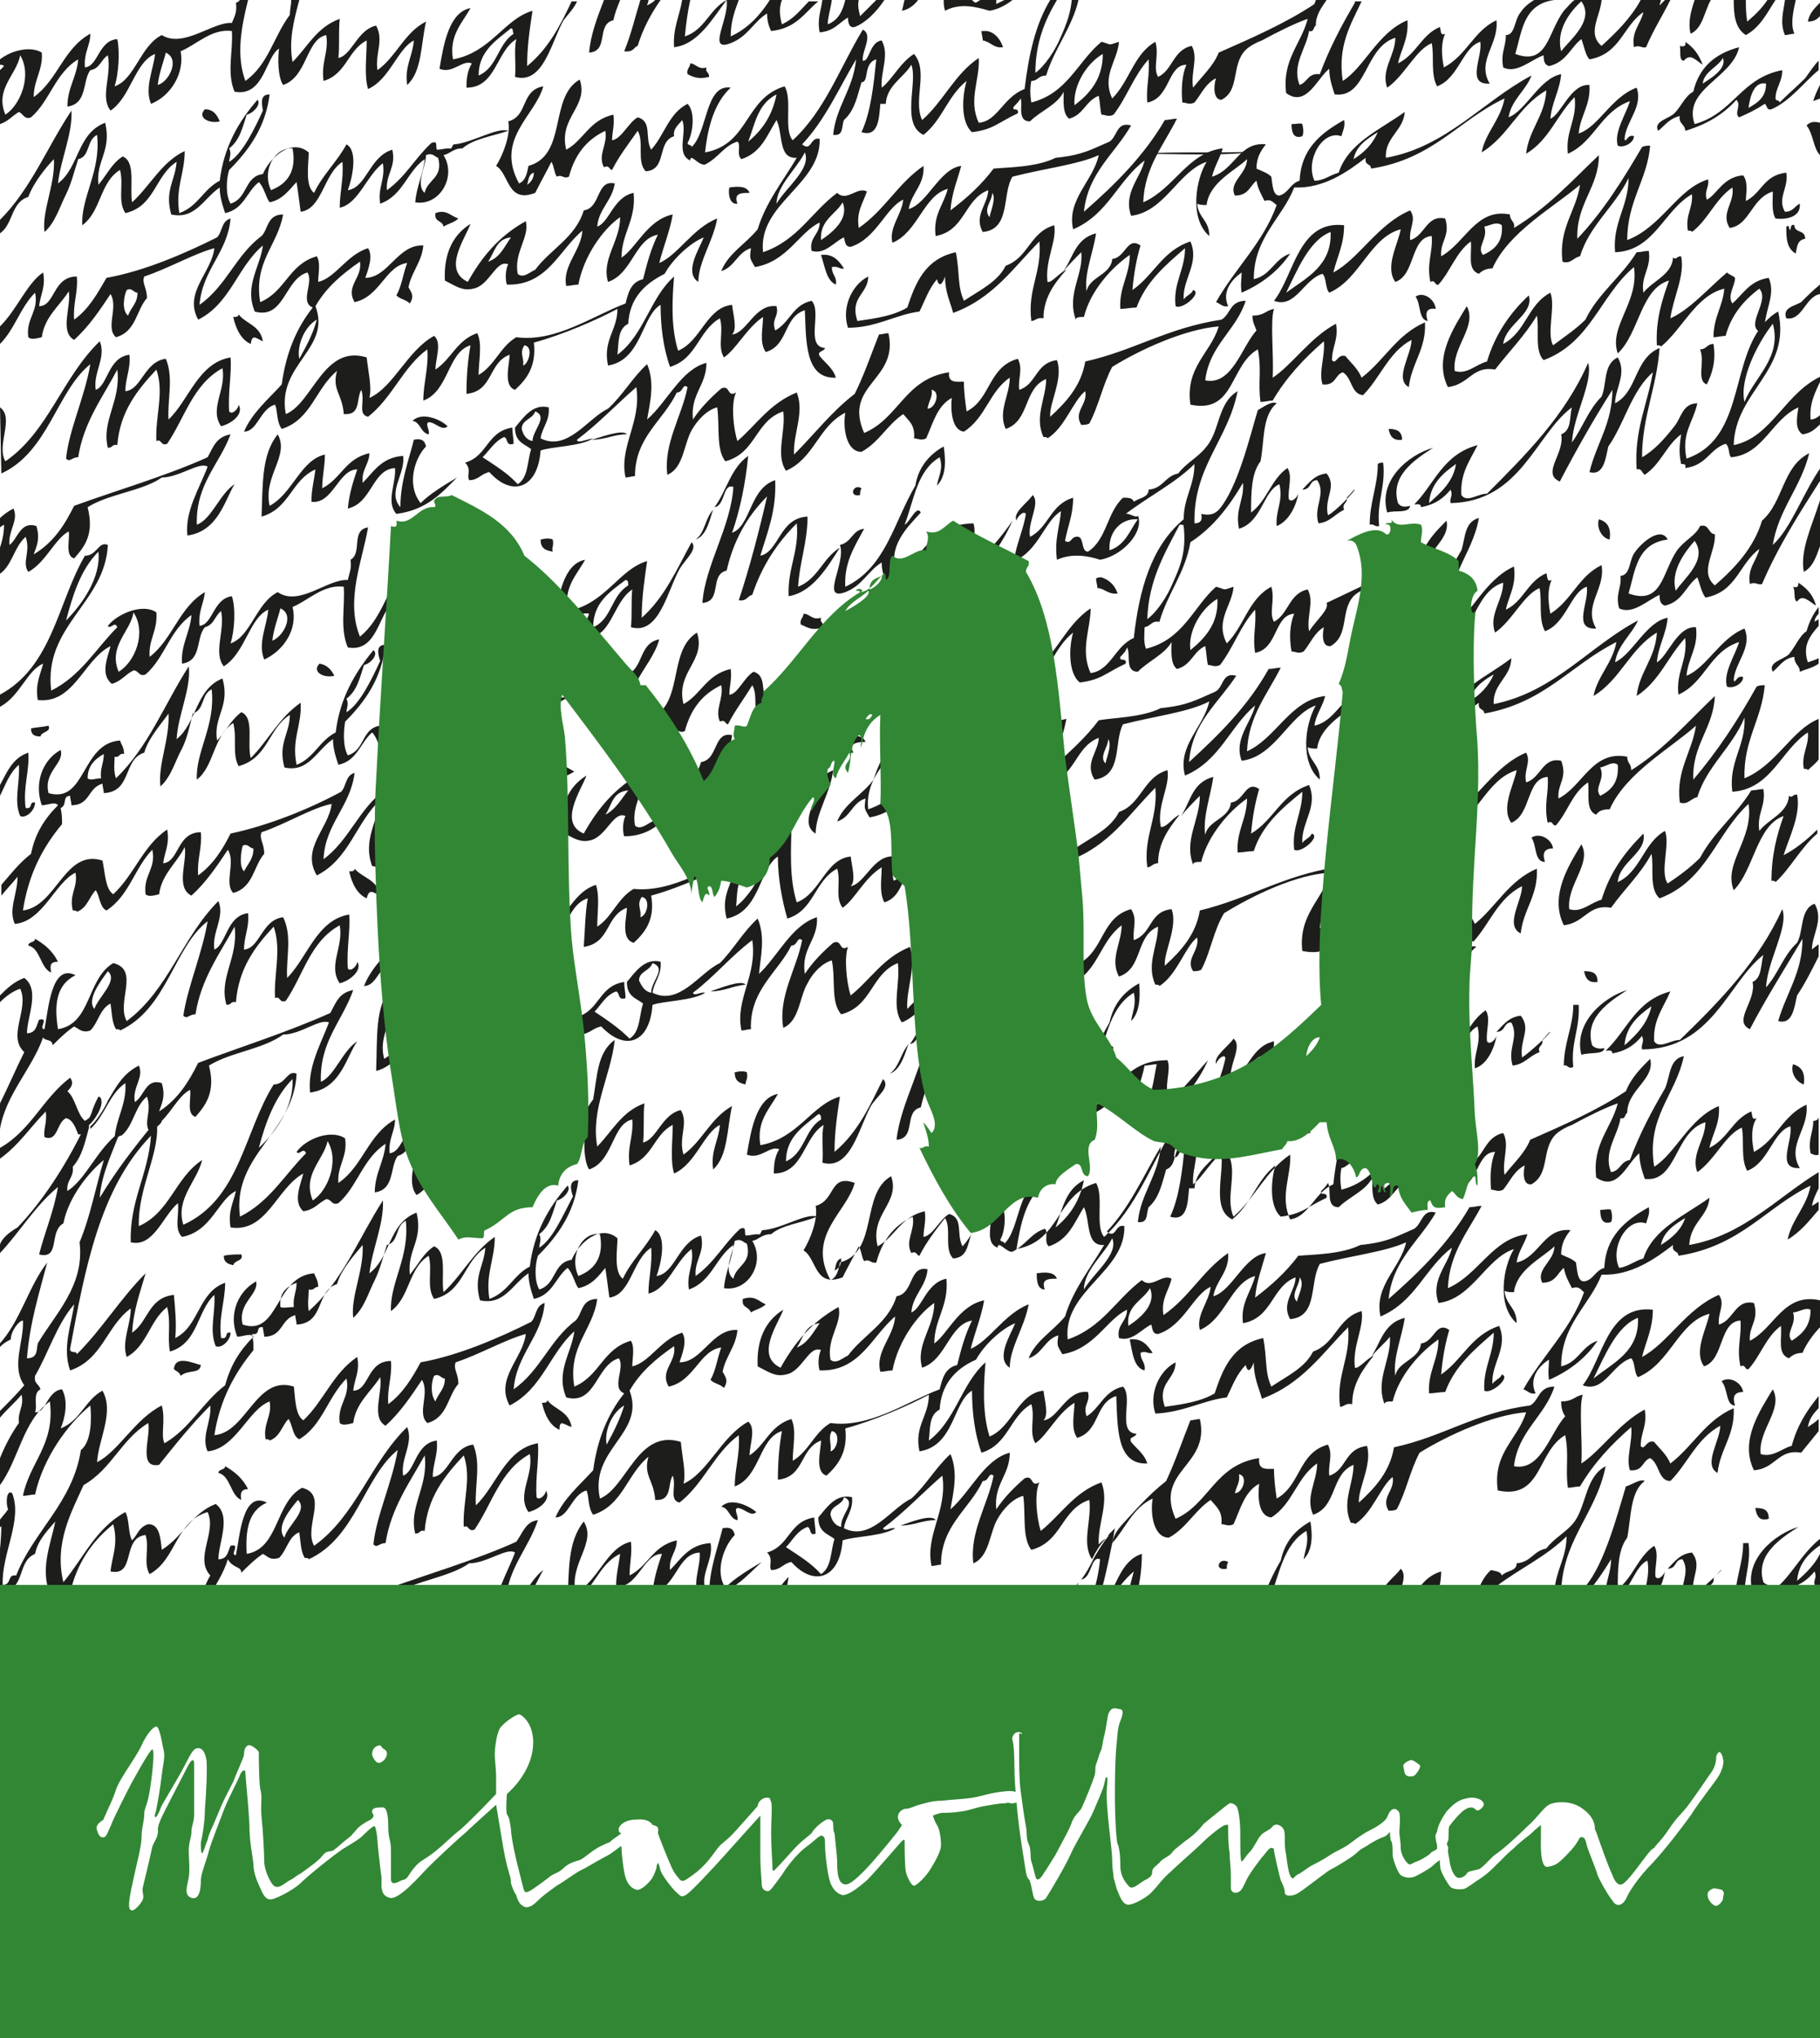 <?xml version="1.0" encoding="utf-8"?>
<!-- Generator: Adobe Illustrator 21.1.0, SVG Export Plug-In . SVG Version: 6.00 Build 0)  -->
<svg version="1.1" id="Layer_1" xmlns="http://www.w3.org/2000/svg" xmlns:xlink="http://www.w3.org/1999/xlink" x="0px" y="0px"
	 viewBox="0 0 135 151.1" style="enable-background:new 0 0 135 151.1;" xml:space="preserve">
<style type="text/css">
	.st0{fill:#FFFFFF;}
	.st1{fill:#1D1D1B;}
	.st2{fill:#328734;}
</style>
<rect class="st0" width="135" height="151.1"/>
<g>
	<path class="st1" d="M132.5,23.6c1.2,0.2,1.4-1.6,2.5-1.8v-0.7c-0.5,0.4-1,0.9-1.4,1.3C133.1,22.7,132.2,22.8,132.5,23.6"/>
	<path class="st1" d="M134.1,1.6c0.5,0,0.7-0.2,0.9-0.4v-1C134.6,0.6,134.2,1,134.1,1.6"/>
	<path class="st1" d="M135,7.3v-1c-0.2,0.4-0.4,0.8-0.5,1.2C134.7,7.4,134.8,7.4,135,7.3"/>
	<path class="st1" d="M129.7,8c0.1-0.8,0.4-2,1.3-1.8C131,7.2,130.4,7.6,129.7,8 M127.8,4.3c0.3,0.8-0.9,1.5-1.5,1.9
		C126.4,5.3,127.4,5,127.8,4.3 M132,7.6c0-0.2-0.3-0.1-0.3-0.3c0-0.8,0.5-1.2,0.5-2.1c-3.1,0.6-3.6,3.2-6.5,4
		c-0.9-2.6,2.8-3.4,3.3-5.7c-1.9,0.5-3,1.6-3.4,3.3c-0.6,0.3-0.9,1.1-1.4,1.6c-0.4,0.4-1.6,0.6-1.2,1.3c0.5-0.4,0.8-0.9,1.6-1.1
		c-0.1,0.6,0.4,0.6,0.4,1.1c1.7-0.5,2.9-1.3,3.8-2.3c0.4,0.4-0.2,1,0.2,1.3c0.7-0.3,1.3-0.6,1.9-1c0.2,0.1,0.1,0.5,0.5,0.4
		c1.4-0.6,2.5-2.1,3.5-2.9V4.5c-0.4,0.4-0.7,0.9-1,1.3C133.3,6.4,132.6,7,132,7.6"/>
	<path class="st1" d="M134,9.3c0.5,0.6,0.5,1.7,1,2.2v-0.9c0,0,0,0,0-0.1c0,0,0,0,0,0V9.1C134.6,9,134.3,9,134,9.3"/>
	<path class="st1" d="M117.3,0.1c1,1.4-0.8,2.8-1.5,3.7C115.4,2.3,116.4,0.9,117.3,0.1 M112.8,0.9c-0.5,0.6-0.4,1.7-1.1,1.7
		c0,0.9-0.4,1.3-0.2,2.4c1,0.5,2.1-0.6,3-0.9c0,0.5,0.1,0.7,0.4,0.8c1.3-0.3,1.6-1.4,2.4-2c0.2,0.5,0.3,1.2,0.6,1.5
		c2.3-0.4,2.5-2.5,4-3.5c-0.2,0.9-0.9,1.4-0.7,2.6c0.4-0.2,0.6,0.1,0.9,0c0.5-1.2,1.2-2.3,1.8-3.5h-0.4c-0.1,0.1-0.3,0.3-0.4,0.4
		c0-0.1,0.1-0.3,0.1-0.4h-1.5c-0.7,1.3-1.8,2.4-2.9,3.4c-1.1-0.9-0.1-2.2,0-3.4h-2c-0.3,0.2-0.5,0.5-0.8,0.8
		c-1.2,1.6-1.2,4.1-3.6,3.2c0.5-1.7,0.6-3.7,2.9-4h-1.5C113.3,0.3,113,0.6,112.8,0.9"/>
	<path class="st1" d="M132.4,2.6c0.2,0,0.5-0.1,0.7-0.1c-0.3-0.7-0.1-1.6,0.1-2.5h-0.8C132.3,0.8,132,1.7,132.4,2.6"/>
	<path class="st1" d="M125.4,2.5c0.9-0.4,1-1.6,1.5-2.5h-1.2C125.4,0.9,125.2,1.7,125.4,2.5"/>
	<path class="st1" d="M129.5,2.6c1.1-0.6,1.6-1.7,2.2-2.6h-0.6c-0.4,0.6-0.9,1.1-1.5,1.6c-0.1-0.6-0.1-1.1-0.1-1.6h-0.9
		C128.6,1.1,128.7,2.1,129.5,2.6"/>
	<path class="st1" d="M133.1,16.7c-0.4-0.2-0.2,0.7-0.4,0.2c0-0.1,0-0.2-0.2-0.1c0,0.8,0,1.6,0.7,2c0.1-0.5,0.1-1,0.7-1.1
		C133.9,17,133.1,17.3,133.1,16.7"/>
	<path class="st1" d="M110,18.9c-0.5-0.6,0.4-1.2,0.1-2.1c0.5-0.1,0.9-0.4,1.3-0.1C111.5,17.9,110.9,18.5,110,18.9 M95.4,21.7
		c0.8-1.6,1.7-3.9,3.3-4.5C98.8,19.7,96.9,20.6,95.4,21.7 M122.4,10.8c-0.2,0-0.4,0-0.6,0.1c-1.4,2.4-2.9,4.8-4.8,6.8
		c-0.1-2.6,1.6-3.8,1.6-6.2c-2,1.9-3.8,3.9-6.3,5.4c0.1-0.5-0.3-0.5-0.3-1c-2.5-0.5-3.3,2.1-5.1,3.1c-0.1-1.1,0.7-1.5,0.3-2.8
		c-1.4-0.3-1.5,1.3-2.6,1.6c-0.1-0.9,0.5-1.5,0-2.2c-2.4,1-3.8,3.6-5.7,4.6c0.3-1.2,0.8-2.1,0.8-3.5c-3.4-0.4-3.7,3.7-5.2,5.6
		c1.6,0.6,2.2-1.6,3.6-2c0.3,0.3,0.2,1.1,0.5,1.4c2.3-1,3-4.1,5.3-4.7c-0.2,1.1-1.2,2.8-0.4,3.9c1.5-0.5,1.1-3.3,2.7-3.4
		c0.1,1.2-0.4,2-0.1,3.4c0.4-0.2,0.3,0.3,0.6,0.2c0.9-1,1.3-2.4,2.4-3.2c0.1,0.9-0.3,2.1,0.6,2.4c0.2-0.2,0.5-0.4,1-0.4
		c1.2-2.7,4.5-4.5,6.5-6.2c-0.3,2-1.6,3.2-1.3,5.7c0.6,0.2,0.8-0.3,1.3-0.4c0.7-2.3,2.6-3.7,3.6-5.8c0,2.1-1.2,3.3-1,5.5
		c2.9-0.1,3.6-3.1,5.7-4.3c0.1,1-0.5,1.5-0.3,2.7c0.1,0,0.3,0,0.3,0.1c1.2-0.9,1.7-2.4,3-3.3c0.2,1.1-0.9,1.9-0.2,3
		c1.5-0.2,1.6-2.2,3.2-2.7c0,0.7-0.1,1.5,0.2,2c0.8,0.1,1.9-0.1,1.8-1.1c-0.4,0.2-0.5,0.6-1.1,0.6c-0.6-1,0.3-1.8,0.1-2.9
		c-1.7,0.2-1.8,1.5-3,2.1c0-0.5,0.2-1.4-0.2-1.9c-1.5,0.1-2,1.5-2.7,1.8c-0.2-0.7,0.2-0.9,0.1-1.5c-2.3,0.7-3.4,3.5-6,4.5
		C120.7,14.9,122.2,13.3,122.4,10.8"/>
	<path class="st1" d="M131.2,20.6c-1.4,0.2-1.9,1.2-2.7,1.9c-0.4-0.6,0.2-1.3,0.2-1.9c-0.2-0.2-0.4-0.2-0.6-0.4
		c-1.3,1.1-2.8,2.8-4.2,3.4c0.2-1.5,1.1-3.2,0.8-4.6c-0.4,0-0.3,0.3-0.6,0.1c-0.1,1.3-1.5,1.7-2.2,2.6c-0.2-1.3,0.6-1.8,0.4-3.1
		c-0.3,0-0.6,0.1-0.9,0.1c-1.1,1.8-2.9,3.1-3.8,5c-0.7,0.7-1.6,1.3-2.4,1.9c-0.5-0.9,0.2-2.9-0.2-3.9c-1.7,0.9-1.8,2.9-3.5,3.8
		c0.2-1.5,2.3-2.2,1.9-3.6c-1.4,1.3-2.5,2.9-3.1,4.9c-0.8,0.2-1.5,1-2.4,0.7c-0.2-1.8,1.7-3.3,0.9-4.8c-0.9,1.5-2.5,3.8-1.4,6
		c1.6-0.2,1.8-1.6,3.5-1.3c1-1.3,2.2-2.5,3.1-4c0.2,1-0.2,2.6,0.5,3.3c3.5-1.3,4.2-4.8,6.7-6.9c0.4,2.6-1.9,4.4-1.2,6.4
		c1.6-1.5,1.7-4.8,3.8-5.4c-0.5,1.4-1,2.9-0.9,4.8c0.1,0,0.3,0,0.3,0.1c1.6-1.3,2.6-3.8,4.7-4.3c-0.1,1.3-0.8,2.1-0.8,3.6
		c0.3,0,0.6-0.1,0.9-0.1c0.4-1.5,1.3-2.6,2.5-3.5c0.8,0.9-1,2.6,0,3.2c0.1-0.2,0.3-0.4,0.4-0.5C131,22.8,131.7,21.8,131.2,20.6"/>
	<path class="st1" d="M125,3.1c0.1,0.3-0.1,0.4-0.4,0.3c0.1,0.3-0.1,1.1,0.3,1.1c0.5-0.6,0.9,0,1.4,0.3C126,4,125.6,3.5,125,3.1"/>
	<path class="st1" d="M68.1,0h-1c-0.1,0.3-0.1,0.5-0.2,0.8C67.4,0.7,67.8,0.4,68.1,0"/>
	<path class="st1" d="M81.8,4c0,1.8-0.9,2.9-2.1,3.8C79.6,6.3,80.6,4.7,81.8,4 M59.7,11.3c0.5,1.2-1.4,2.6-2.1,3.8
		C57.6,13.8,59.1,12.5,59.7,11.3 M62.5,15c0.5,1.2-0.7,2.2-1.6,2.8C60.8,16.3,62,15.9,62.5,15 M73.6,14.3c0.3,0.4-0.1,1.3-0.2,1.8
		C72.9,15.5,73.6,14.9,73.6,14.3 M102.2,9.8c-0.4,0.9-1,1.5-1.8,2C100.6,10.8,101.4,10.3,102.2,9.8 M55.5,10.5
		C56,9.2,56.2,7.7,57.6,7C57.3,8.5,56.6,9.6,55.5,10.5 M39.1,13.7c0.1-0.3,0.1-0.8,0.5-0.9C39.6,13.2,39.4,13.5,39.1,13.7 M72.6,9.1
		c-0.8-1.7,0.1-3.2,0-4.8c-1.8,1.2-2.6,3.2-4.2,4.6c-0.7-1.5,0.5-3.6-0.6-4.9c-1,0.6-1.7,2-2.4,2.5c-0.1-1.2,0.6-2.4,0-3.5
		c-0.9,0.1-0.9,1.6-1.4,1.5c-0.1-0.7,0.8-1.9,0-2.3c-1.7,2.8-2.8,6-5.2,8.2c-0.7-0.8,0-3-0.6-4c-3,0.9-2.6,4.3-5.9,4.9
		c0.2-1.9,0.7-3.7,1.9-4.8c-1.9-0.3-1.7,3.3-2.9,4.4c0-0.2-0.3-0.1-0.3-0.3c0.4-0.7,0.6-2.3,0-2.9c-1.4,0.7-1.7,2.3-2.7,3.4
		c-0.5-0.9,0.1-2.1-1-2.4c-0.7,0.4-1.2,1.6-1.9,1.7c0-0.6,0.2-1.1,0.1-1.9c-1.8,0.4-2.2,1.9-3.5,2.6c-0.6-2.4,1.7-3.2,1-5.2
		c-2.3,1.3-0.9,5.6-3.8,6.4c-0.1,0.5-0.2,1.1-0.7,1.3c-1.8-3.3,1.2-5,1.8-7.2c-1.7,0.3-1.1,2.2-2.6,2.6c0.2,1-0.4,2.5-0.9,3.3
		c1,0.6,0.8,2.8,2.9,2c0.4-0.8,0.8-1.5,1.2-2.3c0.2,0.3,0.2,0.8,0.4,1.1c0.4-0.2,0.5,0.2,0.9,0c0.4-1.5,1.2-2.7,2.7-3.4
		c0.2,1-0.6,1.8-0.1,2.7c0.4-0.2,0.4,0.2,0.6,0.2c0.5-1,1.2-1.9,1.9-2.9c0.5,0.8-0.1,2.3,0.6,3c1.6-0.1,0.8-2.2,2.1-2.6
		c-0.1-0.6,0.4-0.9,0.6-1.2c0.4,0.9-0.5,2.5,0.6,3c0-0.6,0.6,0.4,1.1,0.3c1-0.5,1.4-1.4,2.4-1.7c0.3,0.2-0.1,1,0.3,1.3
		c1.5-0.5,1.9-1.8,2.6-2.9c0.5,1,0.1,2.9,1.5,2.8c-1,1.7-2.3,3.3-2.9,5.3c-0.9,1.1-2.2,1.8-2.7,3.1c1-0.3,1.2-1.4,2.2-1.7
		c-0.1,0.8-0.1,0.7,0.3,1.4c2.4-0.4,3.3-2.6,4.8-3.3c0,0.9-0.8,1.1-0.6,2.1c1,0.3,1.7-0.7,2.4-1c0.1,0.4,0.1,0.7,0.5,0.7
		c1.9-0.6,2.6-2.9,3.9-3.5c-0.1,1.1-1.1,2.1-0.8,3.2c1.9-0.8,2.3-3.5,4.1-4c-0.3,1.2-1.1,1.9-0.9,3.5c2.2-0.4,2.1-2.7,3.9-3.4
		c0,1-1.1,1.9-0.4,3.1c2.1-0.2,1.4-2.8,2.2-4.1c2.3-0.6,4.9-0.9,6.4-1.6c-0.4,1.9-2.4,3.3-1.9,5.5c2.6-1.1,3.3-3.6,5.3-5.1
		c-0.3,1.3-1.6,2.4-1,4.1c2.5-0.3,3.5-3.3,5.6-4c-0.8,1.3-1.3,4.2,0.2,5.5c0-1.2-0.8-1.3-0.9-2.4c0.2,0.1,0.4,0.1,0.7,0.1
		c0.2-1.7,2.2-2.6,3-3.4c0,1.1-1.4,1.7-0.9,2.7c1,0,1.1-0.7,1.6-1.1c0.1,0.6,0.4,1.1,0.6,1.5c0.5-0.2,0.7,0.2,0.9,0.3
		c-1,2.8-3.1,4.7-4.5,7.2c0.3,0.1,0.5,0.4,0.9,0.3c-0.5-1.1,0.3-2,1-2.5c0,0.5-0.1,0.9,0,1.5c1.6-0.7,2.8-1.7,3.6-2.9
		c-1.2,0.4-1.4,1.6-2.7,1.9c0-3.1,2.1-4.5,3-6.8c2.2,0.1,4-1.2,5.3-2.2c-0.1,0.6,0.4,0.4,0.4,0.8c4.6-0.7,6.5-3.6,9.9-5.2
		c-0.3,1.6-1.4,2.5-1.7,4c2-1.2,2.7-3.4,4.8-4.6c-0.1,1.9-1.3,2.9-1.5,4.7c1.7-1,2.3-2.9,3.6-4.2c0.2,1.7-0.7,2.5-0.5,4.2
		c2-0.9,2.4-3.1,4.6-3.9c-0.3,1-1.2,2.3-0.9,3.3c0.4,0.2,1.2-0.2,1.2-0.7c-0.5-0.2-0.6,0.6-0.7,0.2c0.1-1.3,1.4-2.4,0.9-3.8
		c-1.9,0.7-2.8,2.9-4.3,3.4c0.1-1.3,0.9-2.1,0.8-3.6c-1.4-0.1-2.1,2.2-2.9,2.5c0.1-1.2,0.7-2.1,0.8-3.3c-1.6,0.3-2.6,2.7-3.9,3.2
		c0.2-1.3,1.3-2,1.7-3.1c-3.6,1.9-6.3,5.3-10.8,6.1c-0.1-1.5,1.3-2,1.4-3.4c-1.8,1.3-4.2,2.3-4.9,4.5c-0.7,0.2-1.1,0.6-1.8,0.6
		c-0.7-1.5,0.6-3.8,2-3.3c0.1-0.4,0.3-0.7,0.2-1.2c-1.8,1-3.2,2.2-3.3,4.5c-0.7,0.2-0.8,0.9-1.5,1.1c-0.5,0-0.5-0.8-0.6-1.4
		c-0.3-0.3-0.7-0.4-1.1-0.6c0-0.8,0.3-1.3,0.7-1.8c-2-0.2-2.3,1.9-4,2.4c0.2-0.8,0.6-1.4,0.8-2.1c-2.6,0.3-3.6,3-5.9,4
		c0.1-2.6,1.5-4.2,2.5-6.2c-0.3,0-0.6,0.1-0.9,0.1c-1.5,2.6-3.7,4.8-6,6.8c0.3-2.9,2.3-4.3,3.5-6.4c-1.1-0.3-1,0.8-1.6,1.2
		c-1.4,0.6-2,1-4,1.2c-1.4,0.7-3.5,0.7-4.6,0.8c-0.9,1.2-2,2.2-3.2,3.1c0.1-1.3,0.5-2.2,0.8-3.3c-1.6,0.2-2.5,2.8-3.9,3.2
		c0.2-1.2,1.2-1.8,1.1-3.2c-1.9,1.3-2.9,3.3-4.8,4.6c-0.2-1.2,0.3-1.8,0.6-2.7c-0.7-0.4-1.5,0.8-2.2,0.1c-1.9,1.4-2.9,3.5-5.5,4.4
		c-0.4-3.6,4.3-5,4.2-8.4c-0.7-0.2-0.6,1-1.3,0.4c1.7-1.8,2.7-4.1,4-6.3c-0.2,2.2-1.5,3.5-1.7,5.6c0.8,0.1,0.6-0.6,0.8-1.1
		c0.8-0.7,1-1.8,1.3-2.8C64.5,6.1,64,4.7,65,4.4c-0.2,1.9-0.4,3.9-1.1,5.4c1.3,0.4,1.3-1.1,1.4-2.1c0.1,0,0.3,0,0.4,0
		c0.1-1.4,1.3-1.9,1.9-2.9c0.5,1.3-0.8,4.4,0.9,5.2c1.4-1.1,1.8-2.9,3.2-4c-0.3,1-0.5,3,0.4,3.8c1.6-0.2,1.9-0.7,3.4-1.4
		c0.1-0.5-0.5-0.1-0.3-0.5c0.2-0.2,0.4-0.4,0.5-0.6C75.9,7.7,75.4,9,76.4,9c0.8-0.8,2-1.2,2.5-2.2c0,0.7-0.1,1.6,0.4,2
		c1.1-0.3,1.2-1.3,2.2-1.7c0.1,0.5,0.1,1,0.2,1.4c0.3,0,0.5,0.2,0.9,0c1-1.3,1.5-2.9,2.6-4.1c0.1,1.2-0.2,2-0.1,3.2
		c1.7-0.3,1.5-2.8,2.9-2.8c-0.3,0.7-0.4,1.7-0.3,2.8c0.3,0,0.5,0.2,0.9,0c0.5-0.6,0.8-1.4,1.6-1.8C90,6.4,90,7.4,90.6,7.4
		c1.4-0.7,0.7-2.6,1.8-3.7c0.3-0.3,0.9-0.6,1.2-0.7c1.1-0.6,2.5-1.3,3.4-1.6c-0.5,1.9-1.9,3-1.6,5.5c1.5,1.1,2.3-1.1,3.2-1.8
		c0,0.7,0.2,1.3,0.4,1.9c2.4,0.3,2.2-3.5,4.5-4.2c0,1.3-1.1,2.4-0.6,3.7c1.3-0.9,2.1-2.8,3.3-3.3c0.2,1-0.1,2.3,0.4,3.2
		c1.6-0.6,1.9-2.9,3.2-3.3c0.2,1.1-1.1,3.2,0.7,3.1c-1-1.7,0.7-2.9,0.5-4.7c-1.7,0.8-2.2,2.6-3.9,3.5c-0.2-1-0.2-1.9,0.1-2.5
		c-0.4,0.2-0.3-0.3-0.4-0.5c-1.4,0.6-1.7,2-3.1,2.7c0.2-1,0.8-1.8,0.7-3.2c-2.2,0.9-3.2,3.5-4.8,4.5c-0.4-2.6,0.6-4.2,1.4-5.9h-0.5
		c0,0,0,0.1,0,0.1c-1,1.7-1.9,3.4-2.6,5.3C97,5.4,97,6.1,96.4,6.3c-0.6-1.5,0.5-2.7,0.7-4c0.4,0.1,0.3-0.3,0.5-0.4
		c0-0.8,0.4-1.3,0.8-1.9h-0.8c0,0.1-0.1,0.2-0.1,0.3c-2.1,1.4-4.6,2.5-7.1,3.6c-0.4,1-1.2,1.7-1.9,2.6c-0.2-1.1,0.4-2.2-0.1-3.1
		c-1.4,0.3-1.4,1.8-2.5,2.3c-0.4-0.7,0.1-1.6-0.2-2.6C84.1,4,83.8,6,82.5,7.3c-0.8-1.7,0.4-2.8,0.5-4.2c-0.9,0.3-0.5,0.2-1.3,0
		c-1.8,1.5-2.5,3.8-5.2,4.5c-0.1-0.6-0.1-1.1,0-1.6C77,6,77,5.6,77.6,5.6c0.6-2,1.9-3.5,2.4-5.6h-0.5c-0.1,1-0.4,1.8-0.8,2.7
		c-0.4,1-1.2,2.2-1.9,2.7c0-2.2,0.7-3.9,1.6-5.4h-0.5c-1.1,1.8-1.6,4.1-1.9,6.6C74.4,7.2,74,9,72.6,9.1"/>
	<path class="st1" d="M73.4,0.8C74,0.7,74.6,0.4,75.1,0h-0.6c-0.2,0.1-0.4,0.2-0.6,0.3c0-0.1,0-0.2,0-0.3h-1.2
		c-0.1,0.1-0.2,0.1-0.3,0.2c-0.1,0-0.2-0.1-0.3-0.2h-2.1c0,0.2,0,0.5,0.1,0.8C71.2,0.2,72.4,0.5,73.4,0.8"/>
	<path class="st1" d="M105,22c0.4,0.5,0.2,1.7,0.9,1.8c-0.2-0.6-0.1-1,0.6-0.9C106.4,22.1,105.5,21.6,105,22"/>
	<path class="st1" d="M39.5,32.7c-0.5-0.1-0.7-0.5-0.8-0.9c0-0.7,0.8-0.7,1-1.3C40.7,30.9,39.5,31.9,39.5,32.7 M69.1,28.9
		c0.7,0.1,0.3,1.4-0.3,1.4C68.9,29.7,69.2,29.4,69.1,28.9 M42.8,32.6c1.6-1.2,2.9-2.6,4.4-3.9c0.4,2.6-1.3,4.4-0.8,6.7
		c0.2,0,0.5-0.1,0.7-0.1c0-2.9,2.1-4.1,3.1-6.2c0.5,0,0.4-0.7,0.8-0.4c-0.4,2.1-1.8,4.2-1.5,6.5c1.2-0.5,1.2-2.2,1.8-3.3
		c0.4-0.7,1.1-1.5,1.9-1.7c0.2,1.4-0.1,3.1,0.6,4c2.3-0.6,2.2-3,4.3-3.7c0.2,1.5-0.6,3.2,0.2,4.4c2.1-0.9,2.4-3.3,4.4-4.3
		c-0.2,1.2,0.1,2.9,1.2,2.9c1.3-0.7,1.9-2,3.1-2.8c0.4,0.5,0.9,0.8,0.8,1.8c0.3,0,0.5,0.2,0.9,0c0.5-1.1,0.8-2.4,1.9-3
		c-0.1,0.9,0,2.4,0.9,2.5c1.6-1,1.9-3,3.4-4c0,1.3-0.9,2.5-0.3,3.8c1.8-0.6,1.3-3,3-3.7c0,1.4-0.9,2.8-0.2,4.3c0.1,0,0.3,0,0.3,0.1
		c1.3-0.8,1.9-2.8,2.8-3.5c0.2,1-0.9,1.5-0.3,2.5c0.2,0,0.4,0,0.6-0.1c0.7-1.3,1-2.9,1.7-4.2c2.1-1.3,5.4-2.8,7.9-3
		c-0.6,2-2.5,3-2.1,5.8c3.3,0.7,2.9-2.9,5-4.1c0.3,1.5,0,2.5,0.2,3.9c0.3,0,0.6-0.1,0.9-0.1c1-1.7,2.3-3.1,3.8-4.4
		c0.1,1.1-0.4,2.3-0.1,3.2c1,0.1,0.9-0.7,1.5-0.9c0.7,0.4,0.6,1.6,1.5,1.7c1.3-1.3,1.9-3.2,3.6-4.1c0,1.1-1.3,2.9-0.2,3.5
		c0.2-1.8,1.3-2.8,1.2-4.8c-2.1,0.9-3,2.8-4.7,4.1c-0.3-0.7-0.8-1.1-1.2-1.6c-0.6-0.2-0.7,0.7-1,0.3c0-1,0.5-1.5,0.3-2.7
		c-1.9,1-3.3,3.1-4.7,4c0.1-1.6-0.2-4.2,0.1-5.1c-0.6,0.1-0.7,0.5-1.6,0.5c0,0.5,0.2,0.8,0.3,1.1c-1.1,1.2-1.8,4.1-3.8,3.7
		c0.3-2.6,2.3-3.7,3-5.9c-1.2,0-1.1,1-1.8,1.4c-4,0.6-6.5,2.3-10.1,3.1c-0.3,1.8-1.4,3-2.6,4.1c-0.1-1,1-2.8,0.5-4.2
		c-1.6,0.2-1.5,1.8-2.8,2.2c-0.1-0.9,0.3-1.5-0.1-2.3c-2.2,0.6-2,3-3.8,3.9c-0.1-0.7-0.2-1.4-0.2-2.2c-0.6,0-1.2,0.1-1.1-0.7
		c-3.3,0.5-3.7,3.4-6.3,4.5c-1.6-3.6,2.6-3.9,1.8-7.4c-0.2,0-0.5,0.1-0.7,0.1c-0.6,1.5-1.1,3-1.8,4.4c-1.7,1.3-3,3-4.5,4.5
		c-0.1-1.5,0.8-3.1,0.2-4.6c-2,0.8-3,2.4-4.4,3.6c-0.3-0.9-0.5-2.8-0.1-3.6c-0.7,0.4-0.4-0.6-1.1-0.3c-0.8,0.7-1.5,1.4-2.1,2.3
		c-0.2-1.9,1-2.5,1-4.2c-1.9,0.5-2.9,2.9-4.4,4.2c0.2-1.2,0.6-2.7,0-4.1c-1.1,1-1.8,2.3-2.9,3.3c-1.5,0.7-3,3.2-5,2.2
		c0.1-0.8,0.7-1.3,0.6-2.3c-1.2-0.3-1.9,0.8-2.5,1.5c0,1.1,0.7,1.2,1.2,1.6c-0.3,0.9-0.2,2.1-1,2.6c-0.7-0.8-1.7-1.4-2.6-2
		c0.5-0.5,0.9-1.2,1.6-1.5c0.3,0.1,0.1,0.7,0.7,0.5c0-0.4-0.1-0.8-0.1-1.2c-1.9,0.3-1.8,2.1-3.5,2.6c0.5,0.5,0.1,0.9,0.3,1.3
		c0.7,0,0.9-0.5,1.5-0.6c1.7,1.9,3.6,1.2,3.8-1.6c0.8-0.3,3-0.3,3.9-0.9C43.4,32.6,42.8,32.9,42.8,32.6"/>
	<path class="st1" d="M95.8,9.2c0,0.7,0.2,1.1,0.8,0.9c0.1-0.2,0.1-0.5,0-0.9C96.5,9.1,96.2,9.2,95.8,9.2"/>
	<path class="st1" d="M79.8,23.7c0-0.2,0.3-0.2,0.6-0.2c0.5-2,2.1-3.7,3.4-4.6c0,1.5-0.8,2.4-0.7,4c0.4,0,0.8-0.1,1.2-0.1
		c0.7-1.9,2.1-3.1,3.6-4.4c0,1.6-0.9,2.6-0.7,4.3c0.5,0.3,2-1,1.3-1.2c-0.1,0.3-0.5,0.4-0.7,0.7c-0.1-1.5,1.2-2.7,0.5-4.3
		c-2.1,0.7-2.7,2.5-4.3,3.6c0.1-1.2,0.3-2.3,0.6-3.3c-1-0.7-1.1,0.9-2.1,1c-0.1,1.2-1.7,1.3-1.9,2.4c-0.2-1.3,0.5-2.9,0.7-4.3
		c-1.6,0.4-1.7,1.9-2.5,2.9c0.5-0.6,1-1.1,1.4-1.5C80.4,20.3,79.1,21.8,79.8,23.7"/>
	<path class="st1" d="M68.2,23.1c0.4-0.8,0.7-1.7,1.3-2.4c0.2,0.8,0.5,0.1,0.6-0.2c0,1.2,0.4,1.9,0.6,2.7c3-1.1,4.5-3.4,6.4-5.3
		c0.2,2.3-0.9,3.5-0.6,5.9c0.3,0,0.4-0.3,0.9-0.2c0-1.5,0.8-2.6,1.7-3.6c-0.5,0.2-1.1,1-1.4,0.9c-0.2-1.6,0.7-3,0.5-4.2
		c-1.8,0.5-1.9,2.4-3.6,3c-0.6,1.2-1.9,1.8-3.1,2.6c-0.5-1.1-0.3-2.1-0.6-3.6c-2.3,0.5-3,2.3-3.6,4.1c-1,0.6-2.3,0.8-3.7,1
		c-0.6-1.8,0.8-2,0.8-3.3c-1.2,0.6-2,2.3-1.5,3.8C65,24.3,66.5,23.3,68.2,23.1"/>
	<path class="st1" d="M74.4,3.5c-0.2-0.6-0.6-1.1-1.2-1.2c-0.1,0-0.3,0-0.4,0c0,0.2,0.1,0.5,0.1,0.7C73.5,3.1,73.7,3.6,74.4,3.5"/>
	<path class="st1" d="M54.2,3.2c1.3-0.5,1.7-1.6,2.7-2.2c0,0.5,0.1,0.9,0.3,1.3c1.9-0.2,2.5-1.4,3.5-2.2H60c-0.6,0.6-1.1,1.3-2,1.7
		C57.8,1.1,57.8,0.5,58,0h-0.9c-0.7,1.1-1.6,2.1-2.9,2.7c0-1.1,0.3-1.9,0.6-2.7h-0.9C54.1,1.4,52.4,3.9,54.2,3.2"/>
	<path class="st1" d="M60.8,2.4c1.1-0.1,1.4-0.7,2.1-1.1c0,0.4,0.1,0.8,0.5,0.7c0.8-0.3,1.6-1.1,2.2-2H65c-0.4,0.4-0.8,0.8-1.2,1.2
		c-0.1-0.4-0.2-0.8-0.1-1.2h-1c-0.2,0.8-0.5,1.5-1.3,1.8c0-0.5,0.2-1.1,0.3-1.8h-0.7C60.9,0.8,60.6,1.4,60.8,2.4"/>
	<path class="st1" d="M62.6,19.9c-0.4-0.6-0.8-1.1-1.7-1c0.3,0.9,0.4,1.9,1.1,2.2c0.1-0.6-0.3-0.7-0.3-1.3
		C62.2,19.7,62.3,20,62.6,19.9"/>
	<path class="st1" d="M9.4,21.5c0.4-0.2,0.5,0.2,0.8,0.2c0,0.8-0.5,1.1-0.7,1.7C9,23,9.2,21.9,9.4,21.5 M22.2,26.6
		c-0.2-1,0.4-2.4,1.3-2.9C23.2,24.8,22.7,25.7,22.2,26.6 M38.9,25.6c0.7,0.1,0.3,1.4-0.1,1.5C38.9,26.5,38.5,26.2,38.9,25.6
		 M36.2,19.4c0.5-0.7,0.6-1.7,1.7-1.8C37.4,18.3,37.1,19.1,36.2,19.4 M2.6,21.7c0.3,1.4-0.7,1.9-0.5,3.3c0.2,0.2,0.6,0.1,1,0
		c0.2-1.5,1.3-2.3,2-3.4c0.2,1.1-0.7,3,0.4,3.6c1.1-1,1.9-2.2,2.7-3.4c0.6,1-0.4,2.5,0.4,3.2c1.5-0.4,1.5-2,2.3-2.9
		c0-0.8-0.4-1.1-0.2-1.6c1.8-0.6,3.7-1.7,5.2-2.1c-0.2,1.8-2.3,3.3-1.2,5.3c2.4-1.2,2.9-3.9,4.8-5.5c-0.2,1.6-1.4,3-0.6,4.9
		c2.2,0.6,2.2-2.4,3.9-2.9c0.5,0.7-0.6,2.2,0.4,2.6c-1.2,1.5-2,3.4-2.3,5.7c-1,1.1-2.2,2.1-2.8,3.5c1,0,1.2-1.7,2.3-2
		c0.2,0.4,0.1,1.3,0.5,1.8c2.2-0.7,2.5-3,4.1-4.3c-0.4,1.4,0.4,1.7,0.5,3.2c1.3,0.1,0.9-1.1,1.3-1.8c0.3,0.9-0.3,1.8,0.5,2
		c1.8-1.4,2.6-3.7,4.4-5c0.1,1.4-0.3,2.5-0.3,3.8c1.9-0.7,1.8-3.6,3.5-4.1c-0.2,1.1-0.3,2.3-0.3,3.6c2-0.2,1.6-2.3,3.2-2.9
		c0,0.7-0.5,2.3,0.4,2.6c0.9-0.8,1.6-1.8,1.4-3.5c2.2-0.6,4.7-1.7,6.2-2.5c0,1.6-1.1,2.3-0.7,4.2c2.5-0.4,2.5-3.7,3.9-4.5
		c0,1.6,0.2,3.2,0.7,4.6c2-0.6,2.1-2.7,3.7-3.6c0.3,1-0.2,2.1,0.3,2.9c0.9-0.6,1.7-2.2,2.9-3c0,0.8-0.3,1.9,0.2,2.6
		c1.7-0.5,1.3-2.6,2.9-3.1c0.1,2.3,0,5.1,2.3,5c-0.2-0.7-0.8-1.1-1.2-1.6c-0.2-0.4,0.3-0.3,0.4-0.6c-1.5-0.1-0.2-2.7-1-3.5
		c-1.4,0.3-1.6,1.6-2.7,2.2c-0.3-0.9,0.3-1,0.1-1.8c-1.6-0.2-2.2,2-3.3,2.1c0.4-0.4,0.1-1.4,0-2.2c-1.9,0.2-2.3,2.7-4,3.4
		c-0.6-1.9-0.4-4.2-0.3-5.5c-1.8,1.6-2.2,4.3-4.2,5.8c0.1-0.9,0-1.9,0.8-2.3c0.1-1.8,1.1-2.9,2.7-3.7c0.6-1.1,1.9-2.3,2.9-2.7
		c-0.3,0.8-1.5,2.6-0.4,3.3c0-1.5,1.1-3,1.4-4.7c-1.8,0.7-2.9,2.7-4.3,3.3c0.3-1.2,0.8-2.4,1-3.6c-1.9,0.4-2.7,2.5-3.8,3.2
		c0-1.8,1.1-2.8,0.9-4.8c-1.5,0.3-1.8,2.2-2.7,2.5c0.1-1.3,1.1-1.9,1.3-3.2c-1.4-0.3-1,1.8-2.3,2c-0.6,2-2.5,2.9-3.6,4.4
		c-0.3,0.1-0.9,0.7-1.3,0.3c-0.3-1.6,0.9-2.7,0.6-3.9c-2,1.1-3.3,2.7-4.3,4.5c-1.9-0.9-0.2-3.2,0.2-4.3c-1.3,0.8-2,2.2-1.9,4.2
		c0.8,0.4,1.3,0.8,2.1,0.6c1.2-0.2,1.7-2.2,2.6-1.8c-0.1,0.1-0.3,0.9-0.1,1.5c3,0.1,3.9-2.6,5.6-4c-0.1,1.5-1.5,2.6-1.2,4.1
		c0.3,0,0.6-0.1,0.9-0.1c0.4-2.1,1.8-4.1,3.1-5c0,1.8-1.4,3.1-0.9,4.8c1.8-0.6,2-3.2,3.7-3.5c-0.5,1-0.8,2.1-1.1,3.3
		c-0.9,0.2-1.1,1-1.3,1.8c-2.4,0.9-5.2,2.9-8.1,2.5c-1.2,0.7-1.6,2.1-2.8,2.8c0-1,0.3-2.3-0.1-3.1c-1.5,0.5-1.9,1.9-3.1,2.7
		c0-0.8,0.5-2-0.1-2.5c-2,1.1-3,3.8-4.8,4.6c0.2-0.8-0.1-2-0.2-3c-3.2-1-4,3.4-6,4.2c-0.7-3.7,3.4-4.8,2.2-8c0.8-1.4,2-2.4,3.3-3.3
		c0.2,1.2-1.1,1.8-0.4,3c1.9-0.4,2.3-2.7,3.9-2.9c-0.3,0.8-0.4,1.7-0.8,2.4c0.3,0.3,0.7,0.3,1,0.6c0.3-0.5,0.2-0.7-0.1-1.2
		c0.2-1.1,1-1.9,1.1-3.1c-1.9-0.1-2.6,2.4-4.3,2.4c0.2-0.6,0.6-1.6,0.2-2.2c-1.6,0.5-2.4,2.2-3.7,2.5c0-0.6,0.2-1.4-0.1-1.9
		c-2.1,0.6-2.3,2.6-4.2,3.4c-0.5-3,1.3-4.2,1.7-6.5c-1.2,0-1.1,1.1-1.6,1.6c-1.9,1.4-2.6,3.7-4.6,5.1c0.2-2.6,2.1-3.9,2.3-6.4
		c-0.7,0.2-0.6,1-1,1.4c-2.4,1.2-5.4,2.5-8.2,3c-0.7,1.2-1.3,2.3-2.4,3.1c-0.1-1.2,0.3-2,0.2-3.2c-1.8,0-1.6,2.2-2.8,2.2
		c0.1-0.9,0.5-1.4,0.3-2.5C2,21,1.3,22.9,0,24.2v1.3C1.1,24.4,1.5,22.8,2.6,21.7"/>
	<path class="st1" d="M21.7,11c0.3,1.6-0.3,2.6-1.6,3.1C19.4,12.6,20.4,10.9,21.7,11 M31.6,11.5c0.5-0.2,0.6,0.1,0.9,0.2
		c0.4,1.5-0.8,1.6-1,2.6C30.8,13.7,31.6,12.3,31.6,11.5 M2.1,14.6c0.4-1.1,1.4-2.3,1.9-2.8c0.1,1.9-0.9,3.8-0.7,5.4
		c0.8-0.7,1.1-1.8,1.6-2.8c0.4-0.8,0.6-1.7,0.9-2.6c0.9-0.2,0.6-1.4,1.4-1.8c0.3,2.7-1.2,4.6-1.1,6.7c1.4-1,1.3-3.2,2.8-4.1
		c0.3,1.1-0.2,2.3,0.4,3.2c2.2-0.5,2.2-2.8,3.8-3.8c-0.1,1.4-0.9,2.1-0.4,3.9c1.8,0.4,2.4-1.2,3.6-2c0,0.7,0.2,1.3,0.4,1.9
		c1.4-0.3,1.6-1.6,2.5-2.3c0.4,0.4,0.5,1.1,0.8,1.5c1-0.2,1.5-1,2-1.5c0.1,0.7,0.2,1.4,0.3,2.2c1.6-0.2,1.7-2.8,3.1-3.7
		c0.1,1.3-0.2,2.2-0.2,3.4c1.4-0.3,2-2.4,3.2-3.3c0.2,1.2-0.4,1.8-0.2,3c1.7-0.6,2-2.4,3.3-3.3c-0.1,1.1-0.6,2-0.7,3.2
		c1.8,0.3,3.1-1.9,2.1-3.5c0.5-0.1,0.7-0.5,1.4-0.5c0.8-0.7,2.2-0.9,3.4-1.3c-0.8-0.3-2.7,0.9-4,1c-0.2,0-0.1,0.4-0.4,0.3
		c-0.3,0-0.6,0.1-0.9,0.1c-0.1-0.3,0.1-0.7-0.4-0.5c-1.2,1.1-1.9,2.5-3.3,3.5c-0.1-1.2,0.7-1.7,0.4-3c-1.7,0.5-1.9,2.8-3.3,3
		c0.3-0.8,0.8-2.9-0.1-3.4c-0.7,1.3-1.8,2.3-2.4,3.6c-0.7-0.5-0.4-2.2-0.4-3c-1.3-1.1-2.9,0.4-3.4,1.6c-1.4,0.2-1.1,1.8-2.4,2.2
		c-0.4-0.7-0.3-1.9-0.1-2.5c1.5-1.5,2.7-3.2,3-5.6c-0.7,0-0.6,0.6-0.5,1.2c-0.6,1.3-1.5,3.2-2.5,3.8c0-0.3,0.2-0.6,0-1
		c0.8-0.6,1-1.6,1.3-2.5c0.5-0.1,1.1-0.8,0.8-1.1c-1.4,1.6-2.5,3.5-2.8,6c-1.2,0.6-1.6,1.9-3,2.4c-0.3-1.9,0.4-2.9,0.4-4.6
		C12,12,11.2,13.7,9.8,15c-0.2-1.1,0.3-3-0.7-3.4c-0.8,0.5-1.2,1.4-1.8,2.1c-0.2-1.8,1-2.5,0.5-4.6c-2.1,0.8-1.9,3.3-3.5,4.5
		c0.2-1.8,1.1-3.7,1-5.4c-1.8,2.7-3,5.8-5.3,8.1v1C1,16.6,0.8,15,2.1,14.6"/>
	<path class="st1" d="M0.4,8.5c-0.8-1.9,0.8-2.9,1.1-4.4C2.4,5.6,1.5,7.8,0.4,8.5 M12.3,3.9c1.1,0.5,0.2,2.2-0.6,2.4
		C11.8,5.4,12.1,4.7,12.3,3.9 M2.3,8.7c1.4-1.2,1.8-3.3,3.5-4.3C5.7,5.7,5,6.5,5,7.9c1.5-0.2,1.1-1.9,1.7-2.7C7.4,5.1,7.5,4.4,8,4.1
		c0.3,1.5-0.6,3.1,0.2,4.1C9.7,7.2,10,4.6,11.5,4c-0.1,1.1-0.8,2.5-0.3,3.7c1.5-0.6,2.5-2.3,2.2-3.9c1.2-0.5,2.3-1.7,3.8-1.5
		c0.1,1.5-0.4,3.1,0.2,4.5c2.2,0.4,2.3-2.6,3.3-3.2c-0.1,0.7-0.1,2.1,0.3,2.7c1.8-0.6,1.7-3.4,3.2-3.7c0.2,1.3-0.4,2-0.2,3.4
		c1.7-0.5,1.8-2.3,3.2-3c0,1.2-0.2,2.6,0.1,3.6c1.6-0.7,2.2-3,3.4-3.6c-0.1,1.2-0.7,1.9-0.5,3.3c1.1-1,1-2.9,1.4-4.7
		c-1.6,0.8-2.2,2.6-3.6,3.6C27.8,4,28.5,3,27.9,1.9c-1.4,0.3-1.8,2.2-2.8,2.4c0.1-0.9,0-2,0.1-2.9c-1.7,0.6-2.4,2.1-3.5,3.2
		c-0.3-1.6,0.1-3.1,0.5-4.6h-0.6c0,0.4-0.1,0.7-0.1,1.1c-1.2,1.6-1.6,3.7-3.3,4.9c-0.7-1.9-0.3-4,0.2-6h-0.6
		c-0.1,0.1-0.2,0.2-0.3,0.2c0.1,0.7-0.1,1-0.3,1.5c-1.4-0.1-3.6,1.9-5.2,0.9c-1.6,0.8-2,3.3-3.5,3.8c0.3-0.9,0.4-2.6,0.2-3.5
		C7.3,3,7.3,4.9,6.3,5C6.2,3.9,6.7,3.4,6.7,2.5c-2,1.1-2.4,3.4-4.2,4.7C2.5,5.9,3.2,5.2,3.1,3.9C2.3,3.4,0.9,3.7,0,4.4v0.4
		c0.1,0,0.2,0,0.3,0.1C0.2,5,0.1,5.1,0,5.2v4C0.6,9,0.9,8.6,1.4,8.3C1.7,8.4,1.8,8.9,2.3,8.7"/>
	<path class="st1" d="M0.1,35.1c3.5-1.6,4.1-6.1,6.6-8.1c-0.4,2.4-1.6,4.9-1.8,7c0.3,0.3,0.4-0.1,0.9-0.1c0.4-2.6,1.8-4.4,2.9-6.5
		c0.3,2.3-1.2,3.8-0.7,5.8c0.4,0,0.3-0.3,0.7-0.2c0.2-2.5,1.5-4.1,2.9-5.6c0.6,1.7-0.1,3.5,0,5.3c0.4-0.2,0.3,0.4,0.8,0.2
		c1.3-1.9,1.9-4.4,4.1-5.6c0.3,1.6-1,3-0.1,4.3c0.8-0.2,1.7-0.9,1.3-1.6c0,0.3-0.5,0.8-0.7,0.5c-0.1-1.5,0.2-2.8,0.1-4
		c-2.4,0.4-3.1,3.2-4.6,4.6c-0.1-1.4,0.4-3.1-0.2-4.5c-1.6,0.2-1.8,2.3-3,2.4c0-1,0.4-1.6,0.3-2.7c-1.6,0.2-1.6,2.3-2.5,2.6
		c-0.2-1.3,0.8-2.4,0.3-3.6C4.6,28,3.6,32,0.4,34.2C-0.3,33,1.1,31,0,30.2L0.1,35.1C0,35.1,0.1,35.1,0.1,35.1"/>
	<path class="st1" d="M1.9,39.8c0.4,1.1-0.3,1.9,0.2,2.6c1.3-0.7,2-2.5,3-3c0.1,0.6-0.3,1.8,0.4,2c0.8-0.9,1.5-1.8,1-3.8
		c1.6-1,4.1-1.2,5.5-2.2c1.3,0,2.8-1.2,3.4-0.8c-0.6,1.6-1.7,3.3-1.5,5.1c2.3-0.3,2.8-2.7,3.5-3.8c-1.1,0.7-1.7,2.6-2.8,3
		c-0.1-3,1.7-4.5,2.5-6.7c-1.1,0.2-1.3,1-1.7,1.7c-3.1,1.4-6.9,2.5-9.9,3.6c-0.7,1.4-1.5,2.7-3,3.6c0.2-0.6,0.5-1.1,0.2-2.1
		c-1.2-0.4-1.4,1-2,1.4c-0.1-1.1,0.7-1.8,0.3-2.7c-0.4,0.2-0.8,0.5-1.1,0.8v0.7c0.1-0.1,0.2-0.2,0.4-0.3c0,0.8-0.2,1.4-0.4,2v1.7
		C0.9,42,1,40.6,1.9,39.8"/>
	<path class="st1" d="M54.7,15.1c-0.3-0.8,0.3-0.8,0.9-0.8c-0.2-0.5-0.8-0.5-1.5-0.4C54,14.3,54.1,15.2,54.7,15.1"/>
	<path class="st1" d="M45.5,1.5C45.6,1,45.8,0.5,46,0h-1.2c-0.5,1.3-1,2.6-1.1,3.9C45.2,3.8,44.2,1.8,45.5,1.5"/>
	<path class="st1" d="M47.3,3.4C47.7,2.1,48.3,1,49,0h-0.4c-0.2,0.2-0.4,0.3-0.6,0.4c0-0.1,0.1-0.2,0.1-0.4h-0.6
		c-0.4,1.3-0.7,2.6-1.2,3.8C47,3.9,47,3.5,47.3,3.4"/>
	<path class="st1" d="M50,3.5c1.8-0.2,2.9-2.2,3.9-3.5h0c-1.3,0.7-1.6,2.2-3.1,2.7c0.1-1,0.2-1.8,0.4-2.7h-0.6
		C50.4,1.2,49.9,2.1,50,3.5"/>
	<path class="st1" d="M52.6,5.7c0-0.4-0.3-0.3-0.2-0.7c-0.6,0.2-0.8-0.3-1.2-0.3c0,0.3-0.3,0.4-0.2,0.8C51.4,5.7,51.8,5.9,52.6,5.7"
		/>
	<path class="st1" d="M35.5,5.6c0-1.8,1.3-2.6,2.4-3.5c0.2,0,0.1,0.3,0.2,0.4C36.9,3.3,36.9,5,35.5,5.6 M39.1,4.9
		c0-1.5,0.2-2.8,0.4-4.1c-2.1,0.6-3.1,3.1-5.9,3.6c-0.3-1.8,0.7-2.7,1.3-3.8c-1.6,0.3-2,2.7-2.3,4.5c1,0.4,1.7-0.7,2.4-0.4
		c-0.3,0.5-0.4,1-0.4,1.8c2.2,0,2.2-2.7,3.7-3.6c-0.2,0.8,0,1.9-0.1,2.8c2.1,0.6,2.7-2.6,3.6-4.2c0.3-0.4,0.8-0.9,1-1.4h-0.4
		C41.6,1.8,40.7,3.6,39.1,4.9"/>
	<path class="st1" d="M43.9,32.6c1,0,1.6-0.4,2.6-0.4C46.2,31.8,44.6,32.4,43.9,32.6"/>
	<path class="st1" d="M32.3,15.8c-0.1,0.7,0.5,0.5,0.6,1c0.3-0.2,0.8-0.3,1.1-0.6C33.4,16,33.1,15.5,32.3,15.8"/>
	<path class="st1" d="M31.8,32.2c0.1-0.3-0.3-0.8,0-0.9c0.5,0,1,0.7,1.4,0.3c-0.5-0.5-1.9-1.1-2.6-0.4
		C31.2,31.3,31.2,32.1,31.8,32.2"/>
	<path class="st1" d="M31.6,33.1c-0.1-0.5-0.4-0.6-0.9-0.5c-0.4,1.6-1,3.1-1,5c-1-1.1,0.4-2.5,0.2-3.8c-1.6,0.1-2.2,1.2-3,2
		c-0.1-1,0.5-1.4,0.5-2.2c-1.8,0.4-2.1,1.9-3.5,2.6c0-0.9,0.2-1.6,0.2-2.5c-1.8,0.4-2.4,2.9-4.1,3.8c-0.5-2.2,1.5-3.7,0.6-5.3
		c-1.2,1.5-1.1,3.6-1.2,6.1c2.1-0.6,2.2-2.7,4-3.5c-0.1,0.8-0.3,1.5-0.3,2.4c1.6,0.2,2-2.4,3.4-2.4c-0.3,0.9-0.6,1.8-0.7,2.9
		c1.8-0.4,1.8-2.9,3.5-3c0.1,1.1-0.7,2.5,0.1,3.4c2.3-0.3,3.4-1.6,4.5-2.7c-1,0.6-2,1.2-2.7,1.9C30.1,35.9,30.8,33.9,31.6,33.1"/>
	<path class="st1" d="M19.5,25.3c-0.2-1.2-1.3-1.3-1.8-2c0,0.2-0.2,0.2-0.4,0.2c0.2,0.9,0.6,1.7,1.3,2C18.7,24.7,19,25.1,19.5,25.3"
		/>
	<path class="st1" d="M15.2,8.1c-0.6,0.6,0.3,1.1,1.1,0.9C16.1,8.5,15.8,8.1,15.2,8.1"/>
	<path class="st1" d="M106,37.3c0.1-1.4,1-2.2,2-2.9C107.8,35.7,106.9,36.5,106,37.3 M131.5,24c0.7,2.5-1.4,4-2.1,5.8
		C129,28.1,130.4,25.4,131.5,24 M128.6,33c0.1-4,4.3-5.5,3.3-9.9c-0.4,0.2-0.7,0.5-1,0.8c-0.2,0.2-0.3,0.4-0.4,0.5
		c-2.1,3-1.3,8.2-5.4,9.6c-0.4-1.9,0.5-2.7,0.8-4.1c-1.1,0-1.2,1.1-1.7,1.7c-0.7,0.9-1.5,1.8-2.4,2.3c0-3,1.1-5.2,1.3-8.1
		c-1.9,0.8-1.6,3.2-3.3,4.1c0-1.1,0.9-2.2,0.2-3.4c-1.1,0.5-0.8,2-1.2,2.9c-1,1-1.4,2.3-2.2,3.4c0.1-2,1.6-4.5,1.2-5.9
		c-1.7,3.9-4.6,6.8-7.5,9.7c-0.7,0-1.5,0.7-1.9,0.1c-0.1-1.6,0.6-2.5,1.2-3.7c-2.6,0.7-3.2,2.9-4.7,4.4c0.2,0,0.5-0.1,0.5,0.2
		c1.1-0.2,1.7-0.7,2.2-1.3c0.2,0.5-0.1,0.6,0,1c5.2-0.1,6.3-5.1,9-7.1c-0.2,0.7,0,1.7-0.8,2c0.3,1.4-1.5,2.9-0.1,3.5
		c1.2-2.3,2.5-4.6,3.9-6.8c0,2.5-1.2,4-1.7,6.1c1.1,0.3,1.2-1.1,1.4-1.9c1.2-1.7,1.7-4.1,3.3-5.5c-0.4,2.4-1.4,4.3-1.2,7.2
		c0.4-0.1,0.4,0.3,0.6,0.4c1.2-0.8,1.6-2.2,2.7-3c-0.1,0.7-0.2,1.3,0,2.2c0.2,0,0.4,0,0.3,0.3c1.6-0.2,1.8-1.4,3-1.8
		c0.3,0.2,0.2,0.8,0.4,1c2.4-0.2,3-2.8,5-3.7c-0.1,0.7-0.3,1.6,0.3,2c0.8-0.1,1.1-0.6,1.6-1v-0.7c-0.3,0.3-0.6,0.6-1,0.6
		c-0.1-1.3,0.4-2.1,0.8-3c0.1,0,0.1,0.1,0.2,0.1v-0.4C132.4,29,131.5,32.4,128.6,33"/>
	<path class="st1" d="M132.7,48.5c-0.4,0.4-1.6,0.6-1.2,1.3c0.5-0.4,0.8-1,1.6-1.1c0,0.6,0.4,0.6,0.4,1.1c0.5-0.2,1-0.3,1.4-0.6
		v-0.4c-0.2,0.1-0.5,0.2-0.8,0.3c-0.4-1.2,0.1-1.9,0.8-2.7v-0.5c-0.1,0.1-0.2,0.1-0.3,0.2c0-0.2,0.1-0.4,0.3-0.6V45
		c-0.4,0.5-0.7,1.1-0.9,1.8C133.5,47.1,133.2,47.9,132.7,48.5"/>
	<path class="st1" d="M133.8,42.4c0.7-0.4,0.9-1.1,1.2-1.9v-3.4C134.4,39,133.5,40.8,133.8,42.4"/>
	<path class="st1" d="M124.3,43.8c-0.4-1.4,0.6-2.8,1.4-3.7C126.7,41.5,124.9,42.9,124.3,43.8 M131.5,40.4c0.4-2.6,2.1-4.3,2.7-6.8
		c-2,1-1.9,3.6-3.5,5c-0.6,2-2,3.5-3.5,4.8c-1.2-1,0.1-2.5,0-3.8c-0.5,0-0.4-0.8-1.1-0.6c-0.3,0.7-1.1,1-1.7,1.8
		c-1.1,1.6-1.1,4.1-3.6,3.2c0.5-1.7,0.6-3.7,2.9-4c-0.5-1-1.9,0.2-2.4,0.9c-0.5,0.6-0.3,1.7-1.1,1.8c0.1,0.9-0.4,1.3-0.1,2.4
		c1,0.5,2.1-0.6,3-1c0,0.5,0.1,0.7,0.4,0.8c1.3-0.3,1.5-1.4,2.4-2.1c0.2,0.5,0.3,1.1,0.6,1.5c2.3-0.4,2.5-2.5,4-3.6
		c-0.2,0.9-0.9,1.4-0.7,2.6c0.4-0.2,0.6,0.1,0.9,0c1.2-2.8,2.8-5.3,4.4-7.8v-0.9C133.7,36.6,132.9,39.1,131.5,40.4"/>
	<path class="st1" d="M118.7,59c-0.5-0.6,0.4-1.2,0-2.1c0.5-0.1,0.9-0.5,1.3-0.2C120.1,58,119.5,58.6,118.7,59 M104,62
		c0.8-1.6,1.6-3.9,3.3-4.5C107.4,59.9,105.5,60.8,104,62 M129.4,57.7c-0.1-2.8,1.3-4.4,1.5-6.9c-0.2,0-0.4,0-0.6,0.1
		c-1.4,2.5-2.9,4.8-4.7,6.9c-0.1-2.6,1.5-3.8,1.6-6.2c-2,1.9-3.8,4-6.2,5.5c0-0.5-0.3-0.5-0.3-1c-2.6-0.5-3.3,2.2-5.1,3.1
		c-0.1-1.1,0.7-1.5,0.2-2.8c-1.4-0.3-1.5,1.3-2.6,1.6c-0.2-0.9,0.4-1.5,0-2.2c-2.4,1-3.7,3.6-5.6,4.7c0.2-1.2,0.7-2.1,0.7-3.5
		c-3.4-0.4-3.6,3.7-5.2,5.6c1.6,0.6,2.2-1.6,3.6-2.1c0.3,0.3,0.2,1.1,0.5,1.4c2.3-1.1,3-4.1,5.3-4.8c-0.2,1.1-1.2,2.8-0.4,3.9
		c1.5-0.6,1.1-3.3,2.7-3.4c0.1,1.2-0.3,2,0,3.4c0.4-0.2,0.3,0.2,0.6,0.2c0.9-1,1.2-2.4,2.4-3.2c0.1,0.9-0.2,2.1,0.6,2.4
		c0.2-0.3,0.5-0.4,1-0.4c1.2-2.7,4.5-4.5,6.4-6.2c-0.3,2-1.5,3.3-1.2,5.7c0.6,0.2,0.8-0.3,1.3-0.4c0.7-2.3,2.6-3.7,3.5-5.9
		c0.1,2.1-1.2,3.3-0.9,5.5c2.9-0.2,3.6-3.1,5.6-4.4c0.1,1-0.5,1.6-0.3,2.7c0.1,0,0.3,0,0.3,0.1c0.3-0.3,0.6-0.5,0.8-0.8v-3
		C132.9,54.1,131.8,56.7,129.4,57.7"/>
	<path class="st1" d="M133.3,58.9c-0.4,0-0.3,0.3-0.6,0.1c-0.1,1.3-1.5,1.7-2.2,2.6c-0.2-1.3,0.5-1.8,0.3-3.1
		c-0.3,0-0.6,0.1-0.9,0.1c-1.1,1.8-2.8,3.1-3.8,5c-0.7,0.7-1.5,1.3-2.4,1.9c-0.6-0.9,0.2-2.9-0.2-3.9c-1.6,0.9-1.8,3-3.5,3.8
		c0.1-1.5,2.2-2.2,1.9-3.6c-1.4,1.4-2.5,2.9-3.1,4.9c-0.8,0.2-1.5,1-2.4,0.7c-0.2-1.8,1.7-3.4,0.9-4.8c-0.9,1.5-2.4,3.8-1.3,6
		c1.6-0.2,1.8-1.6,3.5-1.3c1-1.4,2.2-2.5,3-4c0.2,1-0.2,2.6,0.6,3.3c3.5-1.3,4.2-4.8,6.6-7c0.4,2.6-1.9,4.4-1.1,6.4
		c1.5-1.5,1.7-4.8,3.7-5.5c-0.5,1.4-0.9,2.9-0.9,4.8c0.1,0,0.3,0,0.3,0.1c1.1-1,1.9-2.6,3.1-3.6v-0.3c-0.8,0.8-1.7,1.5-2.5,1.9
		C132.7,62.1,133.6,60.4,133.3,58.9"/>
	<path class="st1" d="M133.3,44.6c0.4-0.6,0.9,0,1.4,0.3c-0.2-0.8-0.7-1.3-1.3-1.7c0,0.3-0.1,0.4-0.4,0.3
		C133.2,43.8,133,44.5,133.3,44.6"/>
	<path class="st1" d="M88.3,48.2c-0.2-1.4,0.8-3.1,2-3.8C90.4,46.2,89.4,47.3,88.3,48.2 M68.3,52c0.5,1.2-1.4,2.6-2,3.8
		C66.2,54.5,67.7,53.2,68.3,52 M71.1,55.6c0.5,1.2-0.7,2.2-1.6,2.8C69.3,57,70.6,56.6,71.1,55.6 M82.2,54.8c0.3,0.4-0.1,1.3-0.2,1.8
		C81.5,56.1,82.2,55.4,82.2,54.8 M110.8,50c-0.4,0.9-1,1.5-1.8,2C109.2,51.1,109.9,50.5,110.8,50 M64,51.2c0.5-1.3,0.7-2.9,2.1-3.5
		C65.8,49.2,65.1,50.3,64,51.2 M47.7,54.6c0.1-0.3,0.1-0.8,0.5-0.9C48.1,54.1,48,54.4,47.7,54.6 M87.5,38.9c0.2,0,0.3,0,0.3,0.1
		c0.2,1.8-0.2,2.9-0.8,4.2c-0.4,1-1.2,2.2-1.9,2.7C85.2,43,86.4,41,87.5,38.9 M84.4,38.5c-0.6,0.8-0.9,1.9-2.1,2.3
		C82.2,39.5,83.1,38.4,84.4,38.5 M97.1,46.8c-0.2-1.1,0.4-2.2-0.1-3.1c-1.4,0.3-1.4,1.8-2.5,2.4c-0.4-0.7,0.1-1.6-0.2-2.6
		c-1.7,0.9-2,2.9-3.3,4.2c-0.9-1.7,0.4-2.8,0.5-4.2c-0.9,0.3-0.5,0.2-1.3,0c-1.7,1.5-2.4,3.9-5.2,4.6c-0.2-0.6-0.1-1.1-0.1-1.6
		c0.5-0.1,0.5-0.5,1.1-0.4c0.6-2.1,1.9-3.6,2.3-5.9c1.7-1.1,2.9-2.7,3.9-4.4c0.1,1.3-0.6,1.9-0.3,3.4c1.7-0.5,1.8-2.8,3-3.3
		c0.3,1.3-0.3,1.9-0.2,3.1c1-0.4,1.5-1.7,1.6-2.4c-0.1,0.3-0.5,0.7-0.7,0.4c-0.1-0.7,0.3-1.7-0.1-2.3c-1.2,0.8-1.5,2.4-2.7,3.3
		c0-1.4,0-2.9,0.7-3.8c0.3-1.5,0.1-3.4,1.2-4.3c-0.4-0.2-1,0.3-1.4,0.5c-0.6,2-1.5,5.8-2.9,7.4c-0.4,0.4-0.8,0.4-1.3,0.3
		c0.1,0.4,0,0.7-0.5,0.7c-0.1-4.2,2.5-6.2,3.2-9.8c-1.5,0.9-1.3,2.9-2.3,4.1c-0.6,0.8-1.5,1.2-2.1,2c-1,0.2-1.1,1.1-2.2,1.2
		c0,0.6-0.7,0.6-1.1,0.9c-0.1-0.3-0.4-0.3-0.8-0.3c-1.2,1.1-1.2,3.1-2.6,4c-0.5,0-0.3-1-0.7-1.1c-0.6-0.1-0.5,0.6-1,0.3
		c0.2-1.1,0.6-1.9,0.6-3.2c-1.7,0.5-1.8,2.2-3.2,2.9c-0.2-1.1,0.8-2.5,0.2-3.1c-0.4,0.6-1.5,1.3-1.2,1.9c0-0.2,0.5-0.8,0.7-0.5
		c-0.2,1.2-0.7,2.2-0.9,3.5c1.8-0.7,2.3-3,3.5-3.7c-0.1,1.2-0.5,2.1-0.3,3.6c1.1-0.5,2.3-0.3,3.2,0c1.7-0.3,3.3-2.1,2.8-3.3
		c0,0.3-0.7-0.2-0.9-0.1c1.7-1.3,3.7-2.3,5.1-3.7c0,1.6-0.8,2.5-0.8,4.1c-2.4,2-3.3,5.2-3.7,8.8c-1.4,0.6-1.7,2.4-3.2,2.6
		c-0.8-1.7,0-3.3,0-4.8c-1.8,1.2-2.5,3.3-4.1,4.6c-0.8-1.5,0.5-3.6-0.6-4.9c-1,0.6-1.7,2.1-2.3,2.5c-0.1-1.2,0.6-2.4,0-3.5
		c-0.9,0.1-0.9,1.6-1.4,1.5c-0.1-0.7,0.8-1.9,0-2.3c-1.6,2.8-2.8,6-5.1,8.3c-0.7-0.8-0.1-3-0.7-4c-3,0.9-2.6,4.4-5.8,5
		c0.2-1.9,0.6-3.7,1.9-4.8c-1.9-0.3-1.7,3.3-2.8,4.5c0-0.2-0.3-0.1-0.3-0.3c0.4-0.7,0.5-2.3-0.1-2.9c-1.4,0.7-1.7,2.4-2.7,3.4
		c-0.5-0.9,0-2.1-1-2.4c-0.7,0.4-1.2,1.7-1.8,1.7c0-0.6,0.2-1.2,0.1-1.9c-1.8,0.4-2.2,1.9-3.5,2.6c-0.6-2.4,1.7-3.2,1-5.3
		c-2.3,1.4-0.8,5.6-3.8,6.5c-0.1,0.5-0.2,1.1-0.7,1.3c-1.8-3.3,1.1-5,1.7-7.3c-1.6,0.3-1.1,2.3-2.6,2.7c0.2,1-0.3,2.5-0.9,3.3
		c1,0.6,0.8,2.8,2.9,2c0.4-0.8,0.8-1.5,1.2-2.3c0.2,0.3,0.2,0.8,0.4,1.1c0.4-0.2,0.5,0.2,0.9,0c0.4-1.5,1.2-2.7,2.7-3.4
		c0.2,1-0.5,1.8-0.1,2.7c0.4-0.2,0.4,0.2,0.6,0.2c0.5-1,1.2-1.9,1.8-2.9c0.5,0.8-0.1,2.3,0.7,3c1.6-0.1,0.7-2.2,2-2.6
		c-0.1-0.6,0.4-0.9,0.6-1.2c0.4,0.9-0.5,2.6,0.7,3c0-0.6,0.7,0.4,1.1,0.3c1-0.5,1.4-1.4,2.4-1.8c0.3,0.2-0.1,1,0.3,1.3
		c1.5-0.5,1.9-1.8,2.6-3c0.5,1,0.2,2.9,1.5,2.7c-1,1.7-2.3,3.3-2.9,5.3c-0.8,1.1-2.2,1.8-2.7,3.1c1-0.3,1.1-1.4,2.1-1.7
		c-0.1,0.8-0.1,0.7,0.3,1.4c2.4-0.4,3.3-2.6,4.7-3.4c0,0.9-0.8,1.1-0.6,2.1c1,0.3,1.7-0.7,2.4-1c0.1,0.4,0.1,0.7,0.5,0.7
		c1.9-0.6,2.6-2.9,3.8-3.6c-0.1,1.1-1.1,2.2-0.8,3.2c1.9-0.8,2.3-3.5,4.1-4c-0.3,1.2-1.1,2-0.9,3.5c2.1-0.5,2-2.7,3.8-3.4
		c0,1-1.1,1.9-0.3,3.1c2.1-0.3,1.4-2.8,2.1-4.1c2.3-0.6,4.9-0.9,6.4-1.7c-0.4,1.9-2.4,3.3-1.8,5.5c2.6-1.1,3.3-3.6,5.2-5.2
		c-0.3,1.3-1.6,2.5-1,4.1c2.5-0.3,3.5-3.4,5.5-4.1c-0.8,1.4-1.2,4.2,0.3,5.5c0-1.2-0.8-1.3-0.9-2.4c0.2,0.1,0.4,0.1,0.7,0.1
		c0.2-1.7,2.2-2.7,3-3.4c0,1.1-1.4,1.7-0.8,2.7c1,0,1-0.8,1.6-1.1c0.1,0.6,0.4,1.1,0.6,1.5c0.5-0.2,0.7,0.2,0.9,0.3
		c-1,2.8-3.1,4.7-4.4,7.3c0.3,0.1,0.5,0.4,0.9,0.3c-0.5-1,0.2-2,1-2.5c0,0.5-0.1,0.9,0,1.5c1.6-0.7,2.8-1.7,3.6-2.9
		c-1.2,0.4-1.4,1.6-2.7,2c-0.1-3.1,2.1-4.5,3-6.8c2.2,0.1,3.9-1.3,5.3-2.3c-0.1,0.6,0.4,0.4,0.4,0.8c4.5-0.8,6.4-3.6,9.8-5.3
		c-0.3,1.6-1.4,2.5-1.7,4c2-1.2,2.7-3.5,4.7-4.7c-0.1,1.9-1.3,2.9-1.5,4.7c1.7-1.1,2.3-2.9,3.6-4.3c0.2,1.7-0.7,2.5-0.5,4.2
		c2-0.9,2.3-3.2,4.5-3.9c-0.3,1-1.2,2.3-0.9,3.3c0.4,0.2,1.2-0.2,1.2-0.7c-0.5-0.2-0.6,0.6-0.7,0.2c0.1-1.3,1.4-2.4,0.8-3.8
		c-1.8,0.7-2.8,2.9-4.3,3.5c0.1-1.3,0.9-2.1,0.7-3.6c-1.4-0.1-2.1,2.2-2.9,2.6c0.1-1.2,0.7-2.1,0.8-3.3c-1.6,0.3-2.6,2.7-3.9,3.3
		c0.2-1.3,1.2-2,1.7-3.1c-3.6,1.9-6.2,5.3-10.7,6.2c-0.1-1.5,1.3-2,1.3-3.4c-1.8,1.4-4.2,2.3-4.9,4.6c-0.7,0.2-1.1,0.6-1.8,0.7
		c-0.7-1.5,0.6-3.8,1.9-3.3c0.1-0.4,0.3-0.7,0.1-1.2c-1.8,1-3.1,2.3-3.3,4.5c-0.6,0.2-0.7,0.9-1.5,1.1c-0.5,0-0.5-0.8-0.6-1.4
		c-0.3-0.3-0.7-0.4-1.1-0.6c0-0.8,0.3-1.3,0.6-1.8c-2-0.2-2.2,2-4,2.4c0.1-0.8,0.6-1.4,0.8-2.2c-2.6,0.3-3.6,3.1-5.8,4.1
		c0.1-2.6,1.5-4.2,2.5-6.2c-0.3,0-0.6,0.1-0.9,0.1c-1.5,2.7-3.6,4.8-5.9,6.9c0.2-2.9,2.2-4.4,3.5-6.4c-1.1-0.3-0.9,0.9-1.6,1.2
		c-1.4,0.6-2,1-4,1.2c-1.4,0.7-3.5,0.7-4.6,0.9c-0.9,1.2-2,2.2-3.1,3.2c0.1-1.3,0.5-2.2,0.7-3.3c-1.6,0.2-2.4,2.9-3.9,3.3
		c0.1-1.2,1.2-1.8,1.1-3.2c-1.9,1.3-2.9,3.3-4.7,4.7c-0.2-1.2,0.3-1.8,0.5-2.7c-0.7-0.4-1.5,0.8-2.2,0.1c-1.9,1.5-2.9,3.6-5.5,4.5
		c-0.4-3.6,4.2-5.1,4.1-8.4c-0.7-0.2-0.6,1-1.3,0.5c1.7-1.8,2.7-4.2,3.9-6.4c-0.1,2.2-1.4,3.5-1.6,5.6c0.8,0.1,0.6-0.7,0.7-1.1
		c0.8-0.7,0.9-1.8,1.3-2.8c0.9-0.3,0.4-1.7,1.4-1.9c-0.2,1.9-0.4,3.9-1.1,5.4c1.3,0.4,1.3-1.1,1.4-2.1c0.1,0,0.3,0,0.4-0.1
		c0.1-1.4,1.3-1.9,1.8-2.9c0.5,1.3-0.8,4.4,1,5.2c1.4-1.1,1.8-3,3.2-4.1c-0.3,1-0.4,3,0.5,3.7c1.6-0.2,1.9-0.7,3.4-1.4
		c0.1-0.5-0.5-0.1-0.4-0.5c0.2-0.2,0.4-0.4,0.5-0.7c0.3,0.5-0.2,1.8,0.8,1.8c0.8-0.8,2-1.3,2.5-2.2c0,0.7-0.1,1.6,0.4,2
		c1.1-0.3,1.2-1.3,2.1-1.7c0.1,0.5,0.1,1,0.2,1.4c0.3,0,0.5,0.2,0.9,0c1-1.3,1.5-2.9,2.6-4.1c0.1,1.2-0.2,2,0,3.2
		c1.7-0.3,1.4-2.8,2.9-2.9c-0.3,0.7-0.4,1.7-0.2,2.8c0.3,0,0.5,0.2,0.9,0c0.5-0.6,0.8-1.4,1.5-1.8c-0.1,0.4-0.2,1.5,0.5,1.4
		c1.4-0.8,0.7-2.6,1.7-3.7c0.3-0.3,0.9-0.6,1.2-0.7c1.1-0.6,2.4-1.4,3.3-1.6c-0.4,1.9-1.9,3-1.5,5.5c1.6,1,2.3-1.1,3.2-1.9
		c0,0.7,0.2,1.3,0.4,1.9c2.4,0.2,2.2-3.5,4.5-4.2c0,1.3-1.1,2.4-0.6,3.7c1.3-0.9,2.1-2.8,3.3-3.3c0.2,1-0.1,2.3,0.4,3.2
		c1.6-0.6,1.9-2.9,3.1-3.3c0.2,1.1-1.1,3.2,0.7,3.1c-1-1.7,0.7-2.9,0.4-4.7c-1.7,0.8-2.2,2.6-3.8,3.6c-0.2-1-0.2-1.9,0.1-2.5
		c-0.4,0.2-0.3-0.3-0.4-0.5c-1.4,0.6-1.7,2.1-3,2.7c0.2-1,0.8-1.8,0.6-3.2c-2.2,1-3.2,3.6-4.7,4.6c-0.6-3.7,1.6-5.3,2.1-8.2
		c-1.1,0.3-1,1.5-1.3,2.4c-1,1.7-1.9,3.4-2.6,5.3c-0.7,0.1-0.7,0.8-1.4,0.9c-0.6-1.5,0.5-2.7,0.7-4c0.4,0.1,0.3-0.3,0.5-0.4
		c0-1.7,2-2.5,1.7-4c-0.7,0.7-1.4,1.4-1.8,2.4c-2.1,1.4-4.6,2.5-7.1,3.7C98.6,45.2,97.7,45.9,97.1,46.8"/>
	<path class="st1" d="M126.6,28.5c0.4-0.8,0.7-1.7,0.5-3c-0.5,0-0.5,0.4-1,0.4C126.5,26.8,125.8,28.2,126.6,28.5"/>
	<path class="st1" d="M119.4,40c0.1-0.8-0.1-1.3-0.8-1.5C118.4,39.1,118.8,39.9,119.4,40"/>
	<path class="st1" d="M114.6,63.9c-0.2-0.6-0.1-1,0.6-1c-0.1-0.7-1-1.2-1.6-0.8C114,62.7,113.8,63.9,114.6,63.9"/>
	<path class="st1" d="M77.6,70.8c0.1-0.5,0.3-0.8,0.3-1.4C78.5,69.5,78.1,70.8,77.6,70.8 M48.3,73.6c-0.5-0.1-0.7-0.5-0.9-0.9
		c0-0.7,0.8-0.7,1-1.3C49.5,71.8,48.3,72.7,48.3,73.6 M103,63.5c-0.6,0.1-0.7,0.6-1.6,0.5c0,0.5,0.2,0.8,0.3,1.1
		c-1.1,1.2-1.7,4.1-3.8,3.7c0.2-2.6,2.3-3.7,2.9-5.9c-1.2,0-1.1,1-1.7,1.4c-3.9,0.6-6.4,2.3-10.1,3.2c-0.3,1.8-1.4,3-2.6,4.1
		c-0.1-1,1-2.9,0.5-4.2c-1.7,0.2-1.4,1.8-2.8,2.3c-0.1-0.9,0.3-1.5-0.2-2.3c-2.2,0.6-2,3-3.8,4c-0.1-0.7-0.2-1.4-0.3-2.2
		c-0.6,0-1.2,0.1-1.1-0.7c-3.3,0.6-3.6,3.4-6.2,4.6c-1.6-3.6,2.6-3.9,1.7-7.4c-0.2,0-0.5,0.1-0.7,0.1c-0.6,1.5-1.1,3-1.8,4.5
		c-1.7,1.3-2.9,3-4.4,4.5c-0.1-1.5,0.7-3.1,0.2-4.6c-2,0.8-2.9,2.4-4.4,3.6c-0.3-0.9-0.5-2.8-0.2-3.6c-0.7,0.4-0.4-0.6-1.1-0.3
		c-0.8,0.7-1.5,1.4-2.1,2.3c-0.3-1.9,1-2.5,0.9-4.2c-1.9,0.6-2.9,2.9-4.3,4.2c0.1-1.2,0.5-2.7-0.1-4.1c-1.1,1-1.8,2.3-2.8,3.3
		c-1.5,0.7-3,3.2-5,2.2c0.1-0.8,0.7-1.3,0.6-2.3c-1.2-0.3-1.9,0.8-2.5,1.5c0,1.1,0.7,1.2,1.2,1.6c-0.3,0.9-0.2,2.1-1,2.6
		c-0.8-0.8-1.7-1.4-2.6-2c0.5-0.5,0.8-1.2,1.6-1.5c0.3,0.1,0.1,0.7,0.7,0.5c0-0.4-0.1-0.8-0.1-1.2c-1.9,0.3-1.8,2.1-3.5,2.6
		c0.5,0.5,0.1,0.9,0.3,1.3c0.7-0.1,0.9-0.5,1.5-0.6c1.8,1.9,3.6,1.2,3.8-1.6c0.8-0.3,3-0.3,3.9-0.9c-0.3-0.1-0.8,0.3-0.9,0
		c1.6-1.2,2.8-2.7,4.4-3.9c0.4,2.6-1.3,4.4-0.8,6.7c0.2,0,0.5-0.1,0.7-0.1c-0.1-2.9,2-4.2,3-6.2c0.5,0,0.4-0.7,0.8-0.4
		c-0.4,2.1-1.8,4.2-1.4,6.5c1.2-0.5,1.2-2.3,1.8-3.3c0.4-0.8,1.1-1.5,1.8-1.7c0.3,1.4-0.1,3.1,0.7,4c2.3-0.6,2.2-3,4.2-3.8
		c0.2,1.5-0.5,3.3,0.3,4.4c2.1-0.9,2.4-3.3,4.3-4.4c-0.2,1.2,0.1,2.9,1.3,2.9c1.3-0.7,1.9-2,3-2.9c0.4,0.5,0.9,0.8,0.8,1.8
		c0.3,0,0.5,0.2,0.9,0c0.5-1.1,0.8-2.4,1.8-3c-0.1,0.9,0,2.4,0.9,2.5c1.6-1,1.8-3,3.3-4.1c0,1.3-0.9,2.5-0.2,3.8
		c1.8-0.6,1.2-3,2.9-3.7c0,1.4-0.9,2.8-0.2,4.3c0.1,0,0.3,0,0.3,0.1c1.3-0.8,1.9-2.9,2.8-3.6c0.2,1-0.9,1.6-0.3,2.5
		c0.2,0,0.4,0,0.6-0.1c0.7-1.3,0.9-2.9,1.7-4.2c2.1-1.3,5.4-2.9,7.9-3c-0.6,2-2.4,3.1-2.1,5.8c3.3,0.7,2.9-2.9,4.9-4.1
		c0.4,1.5,0,2.5,0.2,3.9c0.3,0,0.6-0.1,0.9-0.1c0.9-1.7,2.3-3.1,3.7-4.4c0.1,1.1-0.4,2.3,0,3.2c1,0.1,0.9-0.7,1.5-0.9
		c0.7,0.3,0.6,1.6,1.5,1.7c1.2-1.3,1.8-3.2,3.6-4.1c0,1.1-1.3,2.9-0.1,3.5c0.2-1.8,1.3-2.8,1.2-4.8c-2.1,0.9-3,2.8-4.6,4.1
		c-0.3-0.7-0.8-1.1-1.2-1.6c-0.6-0.2-0.7,0.7-1,0.3c0-1,0.5-1.5,0.3-2.7c-1.9,1-3.3,3.1-4.6,4.1C103.1,67,102.7,64.4,103,63.5"/>
	<path class="st1" d="M103,31.8c0.1,0.5,0.3,0.9,1,0.8C104,31.9,103.5,31.8,103,31.8"/>
	<path class="st1" d="M102.9,38c0.6-0.2,1.6,0.1,1.7-0.5c-0.4,0.1-0.7,0.1-0.9-0.2c-0.6-2,1.2-3.2,2.6-4.1
		C104.5,33.7,102.2,35.6,102.9,38"/>
	<path class="st1" d="M104.4,49.5c0,0.7,0.2,1.1,0.9,0.9c0.1-0.2,0.1-0.5,0-0.9C105.1,49.4,104.7,49.5,104.4,49.5"/>
	<path class="st1" d="M102.6,34.3c-0.1,0-0.3,0-0.4,0.1c0,1.6-0.6,2.8-0.6,4.5c0.3-0.1,0.4,0.2,0.7,0.1
		C102.1,37.2,102.8,36.1,102.6,34.3"/>
	<path class="st1" d="M98.5,38.2c-0.3-1.3,0.7-2.1-0.1-3.1c-0.9,0.1-1.3,0.7-1.8,1.2c0.7,0,0.5-0.7,1.1-0.7c0.7,1-0.3,2,0.1,3.2
		c0.9-0.1,1.2-0.7,1.9-1c-0.2-0.5,0.3-0.5,0.2-0.9c0.4-0.4,0.5-0.6,0.6-0.6C100.4,36.5,99.1,37.9,98.5,38.2"/>
	<path class="st1" d="M88.5,64.1c0-0.2,0.3-0.2,0.6-0.2c0.5-2,2.1-3.8,3.4-4.7c0,1.5-0.8,2.4-0.7,4c0.4,0,0.8-0.1,1.2-0.1
		c0.6-1.9,2.1-3.2,3.6-4.4c0,1.6-0.8,2.6-0.6,4.3c0.5,0.3,2-1,1.3-1.2c-0.1,0.3-0.5,0.4-0.7,0.7c-0.1-1.5,1.2-2.7,0.5-4.3
		c-2.1,0.7-2.6,2.6-4.3,3.6c0.1-1.2,0.3-2.3,0.6-3.3c-1-0.7-1.1,0.9-2.1,1c-0.1,1.2-1.7,1.3-1.9,2.4c-0.2-1.3,0.4-2.9,0.6-4.3
		c-1.6,0.4-1.7,1.9-2.4,2.9c0.5-0.6,1-1.1,1.4-1.5C89,60.8,87.8,62.3,88.5,64.1"/>
	<path class="st1" d="M71.5,65.1c2.1-0.2,3.6-1.2,5.3-1.4c0.4-0.8,0.7-1.7,1.3-2.4c0.2,0.8,0.5,0.1,0.6-0.2c0,1.2,0.4,1.9,0.6,2.7
		c3-1.1,4.4-3.4,6.4-5.4c0.2,2.3-0.9,3.6-0.6,5.9c0.3,0,0.4-0.3,0.8-0.3c0-1.5,0.8-2.6,1.6-3.6c-0.5,0.2-1,1-1.4,0.9
		c-0.3-1.6,0.7-3,0.5-4.2c-1.8,0.5-1.9,2.5-3.6,3.1c-0.6,1.2-1.9,1.8-3.1,2.6c-0.5-1.1-0.3-2.1-0.6-3.6c-2.3,0.5-3,2.3-3.6,4.1
		c-1,0.6-2.2,0.9-3.7,1.1c-0.6-1.8,0.8-2,0.8-3.3C71.7,61.9,71.1,63.6,71.5,65.1"/>
	<path class="st1" d="M82.9,44c-0.2-0.6-0.6-1-1.2-1.2c-0.1,0-0.3,0-0.4,0.1c0,0.2,0.1,0.5,0.1,0.7C81.9,43.6,82.2,44.1,82.9,44"/>
	<path class="st1" d="M70.5,39.3c0.3,0,0.6-0.1,0.9-0.1c-0.2,1.3-0.2,2.8-1.5,3.3C69.8,41.6,70.4,40.3,70.5,39.3 M69.2,43.1
		c1.1-0.1,1.4-0.7,2.1-1.1c0,0.4,0.1,0.8,0.5,0.7c1.4-0.5,2.8-2.9,3.3-4.1c-0.8,1.2-1.8,2.3-2.8,3.3c-0.4-1.3,0.2-2.3-0.1-3.1
		c-3.4,0.1-3.6,2.6-5.7,3.7c-0.7-2,0.8-3.4,1.8-4.5c-0.3-0.6-0.8,0.7-1.2,0.9c0.7-1.8,0.9-4,2.6-5c0.3,0.9-0.1,1.4-0.2,2.1
		c0.6-0.6,0.7-1.6,0.5-2.9c-1.1,0.6-1.9,1.6-2.1,2.9c-1.6,2.7-2.2,6.1-5.2,7.5c-0.1-1.8,0.7-3,1.4-4.3c-0.9,0.1-0.9,1-1.8,1.2
		c0.5,1.3-1.5,4.2,0.4,3.5c1.3-0.5,1.7-1.6,2.7-2.2c0,0.5,0.1,0.9,0.3,1.3c2.2-0.2,2.6-1.8,3.9-2.7C69.5,41.2,69,41.9,69.2,43.1"/>
	<path class="st1" d="M71.3,60.6c-0.4-0.5-0.8-1.1-1.7-0.9c0.3,0.9,0.4,1.9,1.2,2.2c0-0.6-0.3-0.7-0.3-1.3
		C70.8,60.4,70.9,60.6,71.3,60.6"/>
	<path class="st1" d="M7.3,40.9c0.2,1.9-1.2,3.9-2.4,5.1C5.4,44.1,6,42.2,7.3,40.9 M9.9,45.4c1,1.5,0.1,3.7-1.1,4.4
		C8,47.9,9.7,46.8,9.9,45.4 M20.8,45.1c1.1,0.5,0.2,2.1-0.6,2.4C20.3,46.6,20.6,45.9,20.8,45.1 M3.2,49.2C3,50,2.6,50.7,2.8,51.9
		c2.7,0.3,3.4-3,5.4-4c-0.2,0.8-0.8,2.1,0.1,2.8C9,50.5,9.3,50,9.9,49.7c0.4,0,0.4,0.5,0.9,0.3c1.4-1.2,1.8-3.3,3.4-4.4
		c-0.1,1.3-0.8,2.2-0.7,3.6c1.5-0.2,1-1.9,1.7-2.7c0.7-0.2,0.7-0.8,1.2-1.2c0.3,1.5-0.6,3.1,0.2,4.1c1.6-1,1.9-3.6,3.3-4.2
		c-0.1,1.2-0.8,2.5-0.3,3.7c1.5-0.7,2.5-2.3,2.1-3.9c1.2-0.5,2.3-1.7,3.8-1.5c0.1,1.5-0.3,3.1,0.3,4.5c2.2,0.4,2.3-2.6,3.3-3.2
		c-0.1,0.7,0,2.1,0.3,2.7c1.8-0.6,1.6-3.4,3.2-3.8c0.2,1.3-0.4,2-0.2,3.4c1.7-0.5,1.8-2.3,3.1-3c0.1,1.2-0.2,2.6,0.2,3.6
		c1.6-0.7,2.1-3,3.4-3.6c-0.1,1.2-0.7,1.9-0.5,3.3c1.1-1,1-2.9,1.3-4.7c-1.6,0.9-2.2,2.6-3.5,3.7C36.2,45,36.9,44,36.3,43
		c-1.4,0.3-1.7,2.2-2.8,2.4c0.1-0.9-0.1-2,0.1-2.9c-1.7,0.6-2.4,2.1-3.4,3.2c-0.5-2.8,1-5.2,1.2-7.9c-1.3,0.9-1.3,2.8-1.5,4.4
		c-1.2,1.6-1.6,3.7-3.2,5c-1.1-2.7,0.2-5.7,0.6-8.1c-1.3,0.2-0.4,1.9-1.3,2.4c0.1,0.7-0.1,1-0.2,1.5c-1.5-0.1-3.6,2-5.2,0.9
		c-1.6,0.8-2,3.3-3.5,3.8c0.3-0.9,0.4-2.6,0.1-3.5c-1.4,0.2-1.4,2.1-2.4,2.2c-0.1-1.1,0.3-1.6,0.4-2.5c-1.9,1.1-2.4,3.5-4.1,4.8
		c-0.1-1.3,0.6-1.9,0.5-3.3c-1-0.7-2.9,0.1-3.6,1c0.2,0.3,0.5-0.4,0.7,0.1c-1.6,1.6-2.7,3.6-4.9,4.7C3.2,46.4,7.8,44.7,8,40.4
		c-0.7-0.3-0.8,0.8-1.7,0.8C4.3,44.6,3.9,49.4,0,51.5v0.9C1.5,51.6,2,49.7,3.2,49.2"/>
	<path class="st1" d="M1.5,60.5c0.4,0.2,1.1-0.4,1.1-1c-0.5-0.1-0.1,0.5-0.7,0.4c-0.2-1.6,0.3-2.7,0.2-4.1c-1.2,0.4-1.6,1.5-2.1,2.4
		V59c0.4-0.8,0.7-1.7,1.4-2.3C1.5,58,1,59.4,1.5,60.5"/>
	<path class="st1" d="M7.7,55.9c0,0.7-0.3,1.1-0.2,1.8c-0.4,0-0.8,0.2-1,0C6.5,56.8,7,56.3,7.7,55.9 M30.2,52.1
		c0.3,1.6-0.3,2.6-1.5,3.1C27.9,53.7,29,52,30.2,52.1 M40.2,52.5c0.5-0.2,0.6,0.1,0.9,0.2c0.4,1.5-0.8,1.6-1,2.6
		C39.4,54.7,40.1,53.3,40.2,52.5 M18,62.7c0.4-0.2,0.5,0.2,0.8,0.2c0,0.8-0.4,1.1-0.7,1.7C17.7,64.2,17.9,63.1,18,62.7 M30.9,67.7
		c-0.3-1,0.4-2.4,1.2-2.9C31.9,65.8,31.4,66.8,30.9,67.7 M47.6,66.5c0.7,0.1,0.4,1.4-0.1,1.5C47.6,67.4,47.2,67.1,47.6,66.5
		 M44.9,60.4c0.5-0.7,0.5-1.7,1.7-1.8C46.1,59.2,45.7,60,44.9,60.4 M1.1,68.5c2.1-0.2,3-3.1,4.5-3.8c0.2,1.1-0.5,1.6-0.2,2.8
		c0.1,0,0.3,0,0.3,0.1c0.8-0.3,0.9-1.1,1.4-1.6c0.3,0.4,0.3,1.3,0.8,1.5c1.7-1.1,2.1-3.2,3.4-4.5c0.3,1.4-0.7,1.9-0.5,3.3
		c0.2,0.2,0.6,0.1,1,0c0.2-1.5,1.3-2.3,1.9-3.5c0.2,1.1-0.7,3,0.5,3.6c1.1-1,1.9-2.2,2.7-3.4c0.6,0.9-0.3,2.5,0.4,3.2
		c1.5-0.4,1.5-2,2.3-2.9c0-0.8-0.4-1.1-0.2-1.6c1.8-0.6,3.7-1.8,5.2-2.1c-0.2,1.8-2.3,3.3-1.1,5.3c2.4-1.2,2.9-3.9,4.7-5.6
		c-0.2,1.6-1.3,3-0.6,4.9c2.2,0.6,2.2-2.4,3.9-3c0.5,0.7-0.6,2.2,0.5,2.6c-1.2,1.5-2,3.4-2.2,5.7c-1,1.1-2.2,2.1-2.8,3.6
		c1,0,1.2-1.7,2.3-2c0.2,0.4,0.1,1.3,0.5,1.8c2.2-0.8,2.5-3,4-4.3c-0.4,1.4,0.4,1.7,0.5,3.2c1.3,0.1,0.9-1.2,1.2-1.8
		c0.3,0.8-0.3,1.8,0.5,2c1.8-1.5,2.5-3.7,4.4-5.1c0.1,1.4-0.3,2.5-0.3,3.8c1.8-0.7,1.8-3.6,3.5-4.1c-0.2,1.1-0.2,2.3-0.3,3.6
		c2-0.3,1.6-2.3,3.2-2.9c0,0.7-0.5,2.3,0.5,2.6c0.9-0.8,1.6-1.8,1.3-3.5c2.2-0.6,4.7-1.8,6.2-2.5c0,1.6-1.1,2.3-0.6,4.2
		c2.5-0.5,2.4-3.7,3.8-4.6c0,1.6,0.3,3.2,0.7,4.6c2-0.6,2-2.8,3.7-3.7c0.3,1-0.2,2.1,0.4,2.9c0.9-0.6,1.6-2.2,2.9-3
		c0,0.8-0.2,1.9,0.2,2.6c1.6-0.5,1.2-2.6,2.8-3.1c0.1,2.3,0,5.1,2.4,5c-0.2-0.7-0.8-1.1-1.2-1.6c-0.2-0.4,0.3-0.3,0.4-0.6
		c-1.5-0.1-0.2-2.7-1-3.5c-1.4,0.4-1.6,1.6-2.7,2.2c-0.3-0.9,0.3-1,0.1-1.8c-1.6-0.2-2.2,2-3.3,2.2c0.4-0.4,0.1-1.4,0-2.2
		c-1.9,0.2-2.2,2.7-4,3.4c-0.6-1.9-0.4-4.2-0.4-5.5c-1.8,1.6-2.2,4.3-4.1,5.8c0.1-0.9,0-1.9,0.7-2.3c0.1-1.8,1.1-3,2.6-3.7
		c0.6-1.1,1.9-2.3,2.9-2.7c-0.3,0.8-1.5,2.6-0.3,3.3c0-1.5,1.1-3,1.3-4.7c-1.8,0.8-2.9,2.7-4.3,3.3c0.3-1.2,0.7-2.4,1-3.7
		c-1.9,0.5-2.7,2.5-3.7,3.3c0-1.8,1-2.8,0.9-4.8c-1.5,0.3-1.8,2.2-2.6,2.5c0.1-1.3,1.1-1.9,1.2-3.2c-1.4-0.3-1,1.8-2.3,2
		c-0.6,2-2.4,2.9-3.6,4.4c-0.3,0.1-0.9,0.7-1.3,0.3c-0.3-1.6,0.9-2.7,0.5-3.9c-2,1.1-3.3,2.7-4.3,4.5c-1.9-0.8-0.2-3.2,0.2-4.3
		c-1.3,0.8-2,2.2-1.8,4.2c0.8,0.4,1.3,0.8,2.1,0.6c1.2-0.3,1.7-2.2,2.6-1.8c-0.1,0.1-0.3,0.9-0.1,1.5c3,0,3.8-2.7,5.5-4.1
		c-0.1,1.5-1.5,2.6-1.1,4.1c0.3,0,0.6-0.1,0.9-0.1c0.4-2.1,1.8-4.1,3-5.1c0,1.8-1.3,3.1-0.9,4.8c1.8-0.6,2-3.2,3.7-3.5
		c-0.5,1-0.8,2.1-1,3.4c-0.9,0.2-1,1-1.3,1.8c-2.4,0.9-5.2,2.9-8.1,2.6c-1.2,0.7-1.6,2.1-2.7,2.8c0-1,0.2-2.3-0.1-3.1
		c-1.5,0.5-1.9,1.9-3,2.7c0-0.8,0.5-2-0.2-2.5c-2,1.1-2.9,3.8-4.7,4.7c0.2-0.8-0.2-2-0.2-3c-3.2-1-4,3.5-5.9,4.3
		c-0.8-3.7,3.4-4.8,2.1-8c0.8-1.4,1.9-2.4,3.3-3.3c0.2,1.2-1.1,1.8-0.4,3c1.9-0.4,2.3-2.8,3.9-3c-0.3,0.8-0.4,1.7-0.7,2.4
		c0.3,0.3,0.7,0.3,1,0.6c0.3-0.5,0.2-0.7-0.1-1.2c0.2-1.1,0.9-1.9,1.1-3.1c-1.9-0.1-2.6,2.4-4.3,2.4c0.2-0.6,0.6-1.6,0.2-2.2
		c-1.6,0.5-2.4,2.2-3.7,2.5c0-0.6,0.2-1.4-0.1-1.9c-2.1,0.6-2.3,2.6-4.1,3.4c-0.6-3,1.3-4.2,1.7-6.5c-1.2,0-1.1,1.1-1.6,1.7
		c-1.9,1.4-2.6,3.7-4.5,5.1c0.1-2.6,2-3.9,2.3-6.4c-0.7,0.2-0.6,1-1,1.4c-2.4,1.3-5.4,2.5-8.2,3.1c-0.6,1.2-1.3,2.3-2.4,3.1
		c-0.1-1.2,0.3-2,0.2-3.2c-1.8,0-1.6,2.2-2.8,2.3c0.1-0.8,0.5-1.4,0.3-2.5c-1.8,1.2-2.4,3.3-4,4.8c-0.6-0.4-0.6-1.6-0.8-2.5
		c-2.8-0.9-3.4,3.4-5.9,3.7c0.4-2.6,1.4-4.6,2.9-6.4c0-0.6,0-0.6-0.1-1.2C5,59.7,4.6,59,5.2,59c0,0.2,0.1,0.5,0.1,0.7
		c1.4,0,1.2-1.3,2.3-1.6c0,0.2,0.1,0.5,0.1,0.7c2.1-0.1,1.4-2.5,3-3c0.3-1.1,1.4-2.3,1.8-2.9c0.1,1.9-0.8,3.8-0.6,5.4
		c0.8-0.7,1.1-1.9,1.6-2.8c0.4-0.8,0.6-1.8,0.8-2.6c0.9-0.3,0.6-1.4,1.4-1.8c0.3,2.7-1.2,4.6-1.1,6.7c1.3-1,1.2-3.2,2.7-4.2
		c0.3,1.1-0.1,2.3,0.4,3.2c2.2-0.6,2.2-2.8,3.8-3.8c0,1.4-0.9,2.1-0.4,3.9c1.8,0.4,2.4-1.3,3.6-2.1c0,0.7,0.2,1.3,0.4,1.9
		c1.4-0.3,1.6-1.6,2.5-2.4c0.4,0.4,0.5,1.1,0.8,1.5c1-0.3,1.4-1,2-1.6c0.1,0.7,0.2,1.4,0.3,2.2c1.6-0.3,1.7-2.8,3.1-3.8
		c0.1,1.3-0.2,2.2-0.2,3.4c1.4-0.3,2-2.4,3.1-3.3c0.2,1.2-0.4,1.8-0.2,3c1.7-0.6,2-2.4,3.3-3.3c-0.1,1.1-0.6,2-0.6,3.2
		c1.8,0.3,3.1-2,2.1-3.5c0.5-0.1,0.7-0.5,1.4-0.5c0.8-0.7,2.2-0.9,3.4-1.3c-0.8-0.2-2.6,0.9-4,1.1c-0.2,0-0.1,0.4-0.4,0.3
		c-0.3,0-0.6,0.1-0.9,0.1c-0.1-0.3,0.1-0.7-0.4-0.5c-1.2,1.1-1.9,2.5-3.2,3.5c-0.1-1.2,0.6-1.7,0.4-3c-1.7,0.5-1.8,2.8-3.3,3.1
		c0.3-0.8,0.8-2.9-0.1-3.4c-0.7,1.3-1.7,2.3-2.3,3.7c-0.7-0.5-0.4-2.2-0.4-3c-1.3-1.1-2.9,0.4-3.3,1.6c-1.4,0.2-1.1,1.8-2.4,2.2
		c-0.4-0.7-0.3-1.9-0.2-2.5c1.5-1.5,2.7-3.2,3-5.7c-0.7,0-0.6,0.6-0.4,1.2c-0.6,1.3-1.5,3.2-2.5,3.8c0-0.3,0.2-0.6,0-1
		c0.8-0.6,1-1.6,1.3-2.5c0.5-0.1,1.1-0.8,0.7-1.1c-1.4,1.7-2.5,3.6-2.8,6.1c-1.2,0.6-1.6,1.9-2.9,2.4c-0.4-1.9,0.4-2.9,0.3-4.6
		c-1.6,1.1-2.4,2.8-3.7,4.1c-0.3-1.1,0.3-3-0.7-3.4c-0.8,0.6-1.2,1.5-1.8,2.1c-0.3-1.8,1-2.5,0.4-4.6c-2,0.8-1.9,3.3-3.4,4.5
		c0.1-1.8,1.1-3.8,0.9-5.4c-1.8,2.8-3,6-5.4,8.3c-0.2-0.6-0.1-1.1-0.1-1.6c0.4,0.1,0.3-0.3,0.7-0.2c0-0.5-0.2-0.7-0.3-1
		c-2.9,0.2-2.5,4.7-5.3,3.9c-0.4-1.6,1.2-2.2,0.9-3.2c-1.3,0.7-2,2.4-1.4,4.1c0.4,0,1-0.3,1.2,0c-1,1-1.7,2.1-2,3.6
		c-0.9,0.7-1.5,1.5-2.2,2.3v0.8c0.4-0.5,0.8-0.9,1.2-1.4C1.3,66.3,0.6,67.4,1.1,68.5"/>
	<path class="st1" d="M3.4,82.4c0.1,0.9-0.2,1.3-0.1,1.9c1,0.4,0.9-1.1,1.6-1.4c0.5,0.1,0.7,0.7,0.9,1.2C6,84.1,6.1,84.1,6.2,84
		c0.2-0.5,0.5-1,0.7-1.4c-0.2,0.2-0.4,0.4-0.6,0.5c-0.6-0.5-0.7-1.7-1.3-2.2c0.3-0.3,0.5-0.6,0.2-1c-2,1.5-2.9,3.9-5.2,5.2v0.8
		C1.4,84.9,2.3,83.5,3.4,82.4"/>
	<path class="st1" d="M8,72c0.8,0.7-0.7,1.9-1,2.8C6.4,74.1,7.5,72.7,8,72 M3.9,77.5c0.5-0.5,1-1,1.6-1.4c0.4,0.2,0.6,0.5,1.2,0.3
		c0.6-0.6,0.7-1.6,1.5-2c0.1,0.7,0.1,1.4,0.4,1.9c0.1,0,0.3,0,0.3,0.1c3.5-1.6,4-6.2,6.5-8.1c-0.4,2.4-1.5,4.9-1.8,7
		c0.3,0.3,0.4-0.1,0.9-0.1c0.4-2.6,1.8-4.5,2.9-6.5c0.3,2.3-1.2,3.8-0.6,5.8c0.4,0,0.3-0.3,0.7-0.2c0.2-2.5,1.4-4.1,2.8-5.6
		c0.6,1.7,0,3.5,0.1,5.3c0.4-0.2,0.3,0.4,0.8,0.2c1.3-1.9,1.8-4.4,4-5.6c0.3,1.6-0.9,3,0,4.3c0.8-0.2,1.7-1,1.3-1.6
		c0,0.3-0.5,0.8-0.7,0.5c-0.1-1.5,0.2-2.8,0.1-4c-2.4,0.4-3.1,3.2-4.6,4.7c-0.1-1.4,0.4-3.1-0.3-4.5c-1.6,0.2-1.7,2.3-2.9,2.4
		c0-1,0.4-1.6,0.3-2.7c-1.6,0.2-1.6,2.3-2.5,2.7c-0.2-1.3,0.8-2.4,0.3-3.6c-2.7,2.7-3.7,6.6-6.8,8.9c-0.8-1.4,1-3.8-1-4.3
		c-2,1.2-1.6,4.5-4.1,4.9C4,74.4,4.2,73,5.6,72.3c-1.8-0.9-2,2.5-2.3,4c-0.5,0,0.4-0.9-0.4-0.7c-0.2,0.4-0.2,1-0.9,1
		c0-1.2,1-3.2-0.2-4.1C1,72.8,0.5,73.3,0,73.8v0.5c0.4-0.4,0.9-0.8,1.5-1c0.7,1.5-1,3.5,0.3,4.7c-0.6,1.2-1.2,2.6-1.8,3.8v1.9
		c0.4-2.5,2.4-4.5,3.2-6.8C3.3,77.2,3.9,77,3.9,77.5"/>
	<path class="st1" d="M6.7,83.5c0,0.1,0,0.1,0,0.2c1.1-1,1.4-2.6,2.6-3.4c0.1,1.6-0.7,2.6-0.8,4.1c0.2-0.1,0.3-0.1,0.4-0.2
		c0,0,0,0,0.1,0c0.9-0.7,1-2.2,1.9-2.9c0.4,1.1-0.3,1.9,0.2,2.6c0.2-0.1,0.5-0.3,0.7-0.5c0.1-0.1,0.2-0.2,0.2-0.3c0,0,0,0,0,0
		c0.8-0.8,1.3-1.9,2.1-2.3c0.1,0.6-0.3,1.8,0.4,2c0.8-0.9,1.5-1.9,1-3.8c1.6-1,4-1.2,5.5-2.3c1.3,0,2.7-1.2,3.4-0.9
		c-0.6,1.6-1.6,3.3-1.4,5.2c2.3-0.3,2.7-2.7,3.5-3.8c-1.1,0.7-1.7,2.6-2.7,3c-0.1-3,1.6-4.5,2.4-6.8c-1.1,0.2-1.3,1-1.7,1.7
		c-3.1,1.4-6.9,2.6-9.8,3.7c-0.7,1.4-1.5,2.7-2.9,3.6c0.2-0.6,0.5-1.1,0.2-2.1c-1.2-0.4-1.3,1-2,1.4c-0.2-1.1,0.7-1.8,0.3-2.7
		c-1.2,0.6-1.7,1.6-2.3,2.6C7.8,82.1,7.1,83.2,6.7,83.5"/>
	<path class="st1" d="M63.8,36.7c0-0.2,0-0.3,0.1-0.5C63.3,35.8,62.9,36.9,63.8,36.7"/>
	<path class="st1" d="M64.2,55c-0.2-0.5-0.8-0.5-1.5-0.4c-0.1,0.4,0,1.3,0.6,1.2C62.9,55.1,63.6,55,64.2,55"/>
	<path class="st1" d="M59.2,43.5c0.1-1.8,0.7-3.3,0.7-5.2c-2.1,0.1-2.1,2.6-3.5,2.9c0.5-1.7,1.2-3.3,1.1-5.6
		c-1.9,0.6-1.8,3.4-3.2,3.9c0.6-1.7,1-3.7,1.2-5.7c-1.3,0.9-1.6,2.6-2.5,3.8c0.8-0.1,0.6-1.8,1.4-1.5c-0.2,3-2.1,5.8-2.3,8.6
		c1.5-0.1,0.5-2.1,1.8-2.4c0.5-2.2,1.5-4,3-5.5c-0.6,2.6-1.3,5.3-2.1,7.7c0.6,0.1,0.6-0.3,1-0.4c0.7-2.1,1.8-3.8,3.3-5.3
		c0.2,2.1-0.7,3.3-0.6,5.4c1.8-0.3,2.9-2.2,3.8-3.6C61,41.4,60.7,42.9,59.2,43.5"/>
	<path class="st1" d="M59.6,45.5c0,0.3-0.3,0.4-0.2,0.8c0.5,0.2,0.8,0.5,1.7,0.2c0-0.4-0.3-0.3-0.2-0.7C60.2,46,60.1,45.5,59.6,45.5
		"/>
	<path class="st1" d="M51.6,40c0.9-0.3,1.1-1.8,1.3-2.2C52.3,38.4,52.3,39.5,51.6,40"/>
	<path class="st1" d="M44,46.5c0-1.8,1.2-2.6,2.4-3.5c0.2,0,0.2,0.2,0.2,0.4C45.3,44.2,45.4,45.9,44,46.5 M46.9,43.7
		c-0.1,0.8,0,1.9-0.1,2.8c2.1,0.6,2.7-2.7,3.6-4.3c0.4-0.7,1.4-1.5,0.9-2c-1.1,2-2,4.1-3.7,5.6c0-1.5,0.2-2.8,0.4-4.2
		c-2.1,0.6-3.1,3.2-5.9,3.7c-0.3-1.8,0.7-2.7,1.3-3.8c-1.6,0.3-2,2.7-2.2,4.5c1,0.3,1.7-0.7,2.5-0.5c-0.2,0.5-0.4,1-0.4,1.8
		C45.4,47.4,45.4,44.7,46.9,43.7"/>
	<path class="st1" d="M52.7,73.5c1,0,1.6-0.4,2.6-0.5C55,72.6,53.3,73.3,52.7,73.5"/>
	<path class="st1" d="M41,40c-0.2-0.1-0.5-0.1-0.9,0c0,0.7,0.4,0.8,0.9,0.9C40.9,40.6,41.1,40.5,41,40"/>
	<path class="st1" d="M40.9,56.8c-0.1,0.7,0.5,0.5,0.6,1c0.3-0.2,0.8-0.4,1.1-0.6C42,56.9,41.7,56.5,40.9,56.8"/>
	<path class="st1" d="M40.6,73.2c0.1-0.3-0.3-0.8,0-0.9c0.5,0,1,0.7,1.4,0.3c-0.6-0.5-1.9-1.1-2.6-0.4C40,72.3,40,73.1,40.6,73.2"/>
	<path class="st1" d="M40.4,74.1c-0.1-0.5-0.4-0.6-0.9-0.5c-0.4,1.6-0.9,3.1-1,5c-1-1.1,0.3-2.5,0.1-3.8c-1.6,0.2-2.2,1.2-3,2
		c-0.1-1,0.5-1.4,0.4-2.3c-1.7,0.4-2.1,1.9-3.5,2.6c0-0.9,0.2-1.6,0.1-2.5c-1.8,0.4-2.4,2.9-4.1,3.9c-0.6-2.2,1.5-3.7,0.5-5.3
		c-1.2,1.5-1,3.6-1.1,6.2c2.1-0.6,2.2-2.7,4-3.6c-0.1,0.8-0.3,1.5-0.3,2.4c1.6,0.2,2-2.4,3.4-2.5c-0.3,0.9-0.6,1.8-0.7,2.9
		c1.8-0.5,1.8-3,3.4-3.1c0.1,1.1-0.7,2.5,0.1,3.4c2.3-0.3,3.3-1.6,4.5-2.8c-1,0.6-1.9,1.2-2.7,2C38.9,76.9,39.6,74.9,40.4,74.1"/>
	<path class="st1" d="M28.2,66.4c-0.2-1.2-1.3-1.3-1.9-2c0,0.2-0.2,0.2-0.4,0.2c0.2,0.9,0.6,1.7,1.3,2
		C27.4,65.8,27.7,66.2,28.2,66.4"/>
	<path class="st1" d="M23.7,49.2c-0.6,0.6,0.3,1.1,1.1,0.9C24.6,49.7,24.3,49.3,23.7,49.2"/>
	<path class="st1" d="M2.3,54c0,0.5,0.3,0.6,0.7,0.6c0.1-0.4,0.8-0.3,0.6-0.8C3.2,53.9,2.8,53.9,2.3,54"/>
	<path class="st1" d="M2.6,69.6c0,0.3-0.5,0.2-0.5,0.5c0.9,0.2,0.9,1.7,1.7,2c-0.1-0.5-0.1-0.8,0.5-0.8C3.9,70.5,3.3,70,2.6,69.6"/>
	<path class="st1" d="M120.5,77.5c0.1-1.4,1-2.2,2-2.9C122.2,75.9,121.4,76.7,120.5,77.5 M134.4,70.4c0-1.1,0.9-2.2,0.2-3.4
		c-1.1,0.4-0.8,2-1.3,2.9c-1,0.9-1.4,2.3-2.3,3.3c0.1-2,1.7-4.5,1.2-5.8c-1.7,3.8-4.6,6.8-7.6,9.7c-0.7,0-1.5,0.7-1.9,0.1
		c-0.1-1.6,0.7-2.5,1.2-3.7c-2.6,0.7-3.2,2.9-4.8,4.4c0.2,0,0.5-0.1,0.5,0.2c1.1-0.2,1.7-0.7,2.2-1.3c0.2,0.5-0.1,0.6,0,1
		c5.2,0,6.4-5,9-7c-0.2,0.7-0.1,1.7-0.8,2c0.3,1.4-1.5,2.9-0.2,3.5c1.2-2.3,2.6-4.5,3.9-6.7c0,2.5-1.2,4-1.8,6.1
		c1.1,0.3,1.2-1.1,1.4-1.9c0.6-0.9,1.1-1.9,1.6-2.9v-0.9C134.8,70.1,134.6,70.2,134.4,70.4"/>
	<path class="st1" d="M134.5,83.1c0,0.9-0.4,1.3-0.2,2.4c0.2,0.1,0.4,0.2,0.6,0.1v-2.8C134.9,83,134.7,83.1,134.5,83.1"/>
	<path class="st1" d="M132.9,99.4c-0.5-0.6,0.4-1.2,0.1-2.1c0.4,0,0.9-0.4,1.3-0.2C134.3,98.3,133.7,98.9,132.9,99.4 M118.2,102.2
		c0.8-1.6,1.7-3.9,3.3-4.5C121.6,100.2,119.7,101,118.2,102.2 M129.8,99.4c-0.1-1.1,0.7-1.5,0.3-2.8c-1.4-0.3-1.5,1.3-2.6,1.6
		c-0.1-0.9,0.5-1.5,0-2.2c-2.4,1-3.8,3.6-5.7,4.6c0.3-1.2,0.8-2.1,0.8-3.5c-3.4-0.4-3.7,3.7-5.2,5.6c1.6,0.6,2.2-1.6,3.6-2
		c0.3,0.3,0.2,1.1,0.5,1.4c2.4-1,3-4.1,5.3-4.7c-0.2,1.1-1.2,2.8-0.4,3.9c1.5-0.5,1.1-3.3,2.7-3.4c0.1,1.2-0.3,2,0,3.4
		c0.4-0.2,0.3,0.3,0.6,0.2c0.9-1,1.3-2.4,2.4-3.2c0.1,0.9-0.3,2.1,0.6,2.4c0.2-0.2,0.5-0.4,1-0.4c0.3-0.7,0.8-1.4,1.4-2v-1.5
		c-0.1-0.1-0.1-0.2-0.1-0.4C132.3,95.8,131.6,98.5,129.8,99.4"/>
	<path class="st1" d="M130.6,107.8c-0.2-1.8,1.7-3.3,0.9-4.8c-0.9,1.5-2.5,3.8-1.4,6c1.6-0.1,1.8-1.6,3.5-1.3
		c0.4-0.5,0.9-1.1,1.3-1.6v-0.9c-0.2,0.2-0.5,0.4-0.8,0.6c0.1-0.6,0.4-1,0.8-1.4v-0.9c-0.9,1.1-1.6,2.2-2,3.7
		C132.3,107.3,131.5,108.1,130.6,107.8"/>
	<path class="st1" d="M123.2,92.3c0.2-1,1-1.5,1.8-2C124.7,91.2,124,91.8,123.2,92.3 M96.2,96.5c-0.5-0.5,0.2-1.2,0.2-1.8
		C96.8,95.2,96.3,96,96.2,96.5 M83.7,98.3c-0.2-1.5,1.1-1.9,1.6-2.8C85.8,96.7,84.6,97.7,83.7,98.3 M82.5,91.8
		c0.5,1.2-1.4,2.6-2.1,3.8C80.4,94.2,81.9,93,82.5,91.8 M78.3,91c0.5-1.3,0.7-2.8,2.1-3.5C80.1,89,79.4,90.1,78.3,91 M61.9,94.2
		c0.1-0.3,0.1-0.8,0.5-0.9C62.4,93.7,62.3,94,61.9,94.2 M101.9,78.9c0.2,0,0.3,0,0.3,0.1c0.2,1.8-0.3,2.8-0.8,4.2
		c-0.4,1-1.2,2.2-1.9,2.7C99.6,83,100.8,81,101.9,78.9 M98.8,78.5c-0.7,0.8-0.9,1.9-2.1,2.3C96.6,79.5,97.6,78.3,98.8,78.5
		 M104.7,84.4c0,1.8-0.9,2.8-2.1,3.8C102.4,86.8,103.4,85.1,104.7,84.4 M126.8,88.8c-1.8,1.3-4.2,2.3-4.9,4.5
		c-0.7,0.2-1.1,0.6-1.8,0.7c-0.7-1.5,0.6-3.8,2-3.3c0.1-0.4,0.3-0.7,0.2-1.2c-1.8,1-3.2,2.2-3.3,4.5c-0.7,0.2-0.8,0.9-1.5,1
		c-0.5,0-0.5-0.8-0.6-1.4c-0.3-0.3-0.7-0.4-1.1-0.6c0-0.8,0.3-1.3,0.7-1.8c-2-0.2-2.3,2-4,2.4c0.1-0.8,0.6-1.4,0.8-2.1
		c-2.6,0.3-3.6,3-5.9,4c0.1-2.6,1.5-4.2,2.5-6.1c-0.3,0-0.6,0.1-0.9,0.1c-1.5,2.6-3.7,4.8-6,6.8c0.3-2.9,2.3-4.3,3.5-6.4
		c-1-0.3-1,0.8-1.6,1.2c-1.4,0.6-2,1-4,1.2c-1.4,0.7-3.5,0.7-4.6,0.8c-0.9,1.2-2,2.2-3.2,3.1c0.1-1.2,0.5-2.2,0.8-3.3
		c-1.6,0.2-2.5,2.8-3.9,3.2c0.2-1.2,1.2-1.8,1.1-3.2c-1.9,1.3-2.9,3.3-4.8,4.6c-0.2-1.2,0.4-1.8,0.6-2.7c-0.7-0.4-1.5,0.8-2.2,0.1
		c-1.9,1.4-2.9,3.5-5.5,4.4c-0.4-3.6,4.3-5,4.2-8.4c-0.7-0.2-0.6,1-1.3,0.4c1.7-1.8,2.7-4.1,4-6.3c-0.2,2.2-1.5,3.5-1.7,5.6
		c0.8,0.1,0.6-0.6,0.8-1.1c0.8-0.7,1-1.8,1.3-2.8c0.9-0.3,0.4-1.7,1.4-1.9c-0.2,1.9-0.4,3.9-1.1,5.4c1.3,0.4,1.3-1.1,1.4-2.1
		c0.1,0,0.3,0,0.4,0c0.1-1.4,1.3-1.9,1.9-2.9c0.5,1.3-0.8,4.4,0.9,5.2c1.4-1.1,1.8-2.9,3.2-4c-0.3,1-0.5,3,0.4,3.8
		c1.6-0.2,1.9-0.7,3.4-1.4c0.1-0.5-0.5-0.1-0.4-0.5c0.2-0.2,0.4-0.4,0.5-0.6c0.3,0.5-0.2,1.8,0.8,1.8c0.8-0.8,2-1.2,2.5-2.2
		c0,0.7-0.1,1.6,0.4,2c1.1-0.3,1.2-1.3,2.2-1.7c0.1,0.5,0.1,1,0.2,1.5c0.3,0,0.5,0.2,0.9,0c1-1.3,1.5-2.9,2.6-4.1
		c0.1,1.2-0.2,2-0.1,3.2c1.7-0.3,1.5-2.8,2.9-2.8c-0.3,0.7-0.4,1.7-0.3,2.8c0.3,0,0.5,0.2,0.9,0c0.5-0.6,0.8-1.4,1.6-1.8
		c-0.1,0.4-0.2,1.5,0.5,1.4c1.4-0.8,0.7-2.6,1.8-3.7c0.3-0.3,0.9-0.6,1.2-0.7c1.1-0.6,2.5-1.3,3.4-1.6c-0.5,1.9-1.9,3-1.6,5.5
		c1.6,1.1,2.3-1.1,3.2-1.8c0,0.7,0.2,1.3,0.4,1.9c2.4,0.3,2.2-3.5,4.5-4.2c0,1.3-1.1,2.4-0.6,3.7c1.3-0.9,2.1-2.8,3.3-3.3
		c0.2,1-0.1,2.3,0.4,3.2c1.6-0.6,1.9-2.9,3.2-3.3c0.2,1.1-1.1,3.2,0.7,3.1c-1-1.7,0.7-2.9,0.5-4.7c-1.8,0.8-2.2,2.6-3.9,3.5
		c-0.2-1-0.2-1.9,0.2-2.5c-0.4,0.2-0.3-0.3-0.4-0.5c-1.4,0.6-1.7,2-3.1,2.7c0.2-1,0.8-1.8,0.7-3.1c-2.2,0.9-3.2,3.5-4.8,4.5
		c-0.6-3.7,1.6-5.3,2.2-8.2c-1.1,0.2-1,1.5-1.4,2.4c-1,1.7-1.9,3.4-2.6,5.3c-0.7,0.1-0.7,0.8-1.4,0.9c-0.6-1.5,0.5-2.7,0.7-4
		c0.4,0.1,0.3-0.3,0.5-0.4c0-1.7,2.1-2.5,1.7-4c-0.7,0.7-1.4,1.4-1.8,2.4c-2.1,1.4-4.6,2.5-7.1,3.6c-0.4,1-1.2,1.7-1.9,2.6
		c-0.2-1.1,0.4-2.2-0.1-3.1c-1.4,0.3-1.4,1.8-2.5,2.3c-0.4-0.7,0.1-1.6-0.2-2.6c-1.7,0.9-2.1,2.9-3.3,4.2c-0.8-1.7,0.4-2.8,0.5-4.2
		c-0.9,0.3-0.5,0.2-1.3,0c-1.8,1.5-2.5,3.8-5.2,4.5c-0.1-0.6-0.1-1.1,0-1.6c0.5-0.1,0.5-0.5,1.1-0.4c0.7-2.1,2-3.6,2.4-5.8
		c1.8-1.1,2.9-2.7,3.9-4.4c0.1,1.3-0.7,1.9-0.3,3.4c1.7-0.5,1.9-2.8,3-3.3c0.3,1.3-0.3,1.9-0.2,3.1c1-0.3,1.5-1.7,1.6-2.4
		c-0.1,0.3-0.5,0.7-0.7,0.4c-0.1-0.8,0.3-1.7-0.1-2.3c-1.2,0.8-1.6,2.3-2.7,3.2c0-1.4,0-2.9,0.7-3.7c0.3-1.5,0.2-3.4,1.3-4.2
		c-0.3-0.2-1,0.3-1.4,0.5c-0.6,2-1.6,5.8-3,7.4c-0.4,0.4-0.8,0.4-1.3,0.3c0.1,0.4,0,0.7-0.5,0.6c-0.1-4.2,2.6-6.2,3.3-9.7
		c-1.5,0.8-1.4,2.8-2.3,4.1c-0.6,0.8-1.5,1.2-2.1,2c-1,0.2-1.1,1-2.2,1.1c0,0.6-0.7,0.6-1.1,0.9c-0.1-0.3-0.4-0.3-0.8-0.3
		c-1.2,1.1-1.2,3.1-2.6,4c-0.5,0-0.3-1-0.7-1.1c-0.6-0.1-0.5,0.6-1,0.3c0.2-1.1,0.7-1.9,0.7-3.1c-1.7,0.4-1.8,2.1-3.2,2.9
		c-0.2-1.1,0.9-2.5,0.2-3.1c-0.4,0.6-1.5,1.3-1.3,1.9c0-0.2,0.5-0.8,0.7-0.5c-0.2,1.2-0.8,2.2-0.9,3.5c1.8-0.7,2.3-3,3.5-3.6
		c-0.1,1.2-0.5,2.1-0.3,3.6c1.1-0.5,2.3-0.3,3.2,0.1c1.7-0.3,3.3-2,2.9-3.3c0,0.3-0.7-0.2-0.9-0.1c1.7-1.3,3.7-2.2,5.2-3.7
		c0,1.6-0.8,2.5-0.9,4.1c-2.5,2-3.4,5.2-3.8,8.8c-1.4,0.6-1.8,2.4-3.2,2.6c-0.8-1.7,0.1-3.3,0-4.8c-1.8,1.2-2.6,3.2-4.2,4.6
		c-0.7-1.5,0.5-3.6-0.6-4.9c-1,0.6-1.7,2-2.4,2.5c-0.1-1.2,0.6-2.4,0-3.5c-0.9,0.1-0.9,1.6-1.4,1.5c-0.1-0.7,0.8-1.9,0-2.3
		c-1.7,2.8-2.8,6-5.2,8.2c-0.7-0.8,0-3-0.6-4c-3,0.9-2.6,4.3-5.9,4.9c0.3-1.9,0.7-3.7,2-4.8c-1.9-0.3-1.7,3.3-2.9,4.4
		c0-0.2-0.3-0.1-0.3-0.3c0.4-0.7,0.5-2.3-0.1-2.9c-1.4,0.7-1.7,2.3-2.7,3.4c-0.5-0.9,0.1-2.1-1-2.4c-0.7,0.4-1.2,1.6-1.9,1.7
		c0-0.6,0.2-1.1,0.1-1.9c-1.8,0.4-2.2,1.9-3.5,2.6c-0.6-2.4,1.7-3.2,1-5.2c-2.3,1.3-0.9,5.6-3.8,6.4c-0.1,0.5-0.2,1.1-0.7,1.3
		c-1.8-3.3,1.2-5,1.8-7.2C61.5,87,62,89,60.5,89.4c0.2,1-0.4,2.5-0.9,3.3c1,0.6,0.8,2.8,2.9,2c0.4-0.8,0.8-1.5,1.2-2.3
		c0.2,0.3,0.2,0.8,0.4,1.1c0.4-0.2,0.5,0.2,0.9,0.1c0.4-1.5,1.2-2.7,2.7-3.4c0.2,1-0.6,1.8-0.1,2.7c0.4-0.2,0.4,0.2,0.6,0.2
		c0.5-1,1.2-1.9,1.9-2.8c0.5,0.8-0.1,2.3,0.6,3c1.6-0.1,0.8-2.2,2.1-2.6c-0.1-0.6,0.4-0.9,0.6-1.2c0.4,0.9-0.5,2.6,0.6,3
		c0-0.6,0.7,0.4,1.1,0.3c1-0.5,1.4-1.4,2.4-1.7c0.3,0.2-0.1,1,0.3,1.3c1.5-0.5,1.9-1.8,2.6-2.9c0.5,1,0.1,2.9,1.5,2.8
		c-1,1.7-2.3,3.3-2.9,5.3c-0.9,1.1-2.2,1.8-2.7,3.1c1-0.3,1.2-1.4,2.2-1.7c-0.1,0.8-0.1,0.7,0.3,1.4c2.4-0.4,3.3-2.6,4.8-3.3
		c0,0.9-0.8,1.1-0.6,2.1c1,0.3,1.7-0.7,2.4-1c0.1,0.4,0.1,0.7,0.5,0.7c1.9-0.6,2.6-2.9,3.9-3.5c-0.1,1.1-1.1,2.1-0.8,3.2
		c1.9-0.8,2.3-3.5,4.1-4c-0.3,1.2-1.1,2-0.9,3.5c2.2-0.4,2.1-2.7,3.9-3.4c0,1-1.1,1.9-0.4,3.1c2.1-0.2,1.4-2.7,2.2-4.1
		c2.3-0.6,4.9-0.9,6.4-1.6c-0.4,1.9-2.4,3.2-1.9,5.5c2.6-1.1,3.3-3.6,5.3-5.1c-0.3,1.3-1.6,2.4-1,4.1c2.5-0.3,3.5-3.3,5.6-4
		c-0.8,1.3-1.3,4.2,0.2,5.5c0-1.2-0.8-1.3-0.9-2.4c0.2,0.1,0.4,0.1,0.7,0.1c0.2-1.7,2.2-2.6,3-3.4c0,1.1-1.4,1.7-0.9,2.7
		c1,0,1.1-0.7,1.6-1.1c0.1,0.6,0.4,1.1,0.6,1.5c0.6-0.2,0.7,0.2,0.9,0.3c-1,2.8-3.1,4.7-4.5,7.2c0.3,0.1,0.5,0.4,0.9,0.3
		c-0.5-1.1,0.2-2,1-2.5c0,0.5-0.1,0.9,0,1.5c1.6-0.7,2.8-1.7,3.6-2.9c-1.2,0.4-1.4,1.6-2.7,1.9c0-3.1,2.1-4.5,3-6.8
		c2.2,0.1,4-1.2,5.3-2.2c-0.1,0.6,0.4,0.4,0.4,0.8c4.6-0.7,6.5-3.6,9.8-5.2c-0.3,1.6-1.4,2.5-1.7,4c1-0.6,1.6-1.4,2.3-2.2v-0.6
		c-0.2,0.1-0.3,0.2-0.5,0.3c0.1-0.5,0.3-0.9,0.5-1.3v-1.2c-3.1,1.9-5.6,4.7-9.6,5.4C125.4,90.6,126.7,90.2,126.8,88.8"/>
	<path class="st1" d="M133.8,80.4c0.1-0.8-0.1-1.3-0.8-1.5C132.8,79.5,133.2,80.2,133.8,80.4"/>
	<path class="st1" d="M128.7,104.2c-0.2-0.6-0.1-1,0.6-1c-0.1-0.7-1-1.2-1.6-0.8C128.2,103,128,104.2,128.7,104.2"/>
	<path class="st1" d="M62.4,113.2c-0.5-0.1-0.7-0.5-0.8-0.9c0-0.7,0.9-0.7,1-1.3C63.6,111.4,62.3,112.3,62.4,113.2 M81.5,114.5
		c-0.1-1.5,0.8-3.1,0.2-4.6c-2,0.7-3,2.4-4.5,3.6c-0.3-0.9-0.5-2.8-0.1-3.6c-0.7,0.4-0.4-0.6-1.1-0.3c-0.8,0.7-1.5,1.4-2.1,2.3
		c-0.2-1.9,1-2.5,1-4.2c-1.9,0.5-2.9,2.9-4.4,4.2c0.2-1.2,0.6-2.7,0-4.1c-1.1,1-1.8,2.3-2.9,3.3c-1.5,0.7-3,3.2-5,2.2
		c0.1-0.8,0.7-1.3,0.6-2.3c-1.2-0.3-1.9,0.8-2.5,1.5c0,1.1,0.7,1.2,1.2,1.6c-0.3,0.9-0.2,2.1-1,2.6c-0.7-0.8-1.7-1.4-2.6-2
		c0.5-0.5,0.8-1.2,1.6-1.5c0.3,0.1,0.1,0.7,0.6,0.5c0-0.4-0.1-0.8-0.1-1.2c-1.9,0.3-1.8,2.1-3.5,2.6c0.5,0.5,0.1,0.9,0.3,1.3
		c0.7,0,0.9-0.5,1.5-0.6c1.7,1.9,3.6,1.2,3.8-1.6c0.8-0.3,3-0.3,3.9-0.9c-0.3-0.1-0.8,0.3-0.9,0c1.6-1.2,2.9-2.6,4.4-3.9
		c0.4,2.6-1.3,4.4-0.8,6.7c0.2,0,0.5-0.1,0.7-0.1c0-2.9,2.1-4.1,3.1-6.2c0.5,0,0.4-0.7,0.8-0.4c-0.4,2.1-1.8,4.2-1.5,6.5
		c1.2-0.5,1.2-2.3,1.8-3.3c0.4-0.7,1.1-1.5,1.9-1.7c0.2,1.4-0.1,3.1,0.6,4c2.3-0.6,2.2-3,4.3-3.7c0.2,1.5-0.6,3.2,0.2,4.4
		c0.3-0.6,0.6-1.1,1-1.5C81.9,114.1,81.7,114.3,81.5,114.5"/>
	<path class="st1" d="M91.9,109.3c0.7,0.1,0.3,1.4-0.3,1.4C91.7,110.2,92,109.9,91.9,109.3 M82.5,114.4c1-1.1,1.5-2.6,3-3.3
		c-0.2,1.2,0.1,2.9,1.2,2.9c1.3-0.7,1.9-2,3.1-2.8c0.4,0.5,0.9,0.8,0.8,1.8c0.3,0,0.5,0.2,0.9,0c0.5-1.1,0.8-2.4,1.9-3
		c-0.1,0.9-0.1,2.4,0.9,2.5c1.6-1,1.9-3,3.4-4c0,1.3-0.9,2.5-0.3,3.8c1.8-0.6,1.3-3,3-3.7c0,1.4-0.9,2.8-0.2,4.3
		c0.1,0,0.3,0,0.3,0.1c1.3-0.8,1.9-2.8,2.8-3.5c0.2,1-0.9,1.5-0.3,2.5c0.2,0,0.4,0,0.6-0.1c0.7-1.3,1-2.9,1.7-4.2
		c2.1-1.3,5.4-2.8,7.9-3c-0.6,2-2.5,3-2.1,5.8c3.3,0.7,2.9-2.9,5-4.1c0.3,1.5,0,2.5,0.2,3.9c0.3,0,0.6-0.1,0.9-0.1
		c1-1.7,2.3-3.1,3.8-4.4c0.1,1.1-0.4,2.3-0.1,3.2c1,0.1,0.9-0.7,1.5-0.9c0.7,0.4,0.6,1.7,1.5,1.7c1.3-1.3,1.9-3.1,3.7-4.1
		c0,1.1-1.3,2.9-0.2,3.5c0.2-1.8,1.3-2.8,1.2-4.8c-2.1,0.9-3,2.8-4.7,4.1c-0.3-0.7-0.8-1.1-1.2-1.6c-0.6-0.2-0.7,0.7-1,0.3
		c0-1,0.5-1.5,0.3-2.7c-1.9,1-3.3,3.1-4.7,4c0.1-1.6-0.2-4.2,0.1-5.1c-0.6,0.1-0.7,0.5-1.6,0.5c0,0.5,0.1,0.8,0.3,1.1
		c-1.1,1.2-1.8,4.1-3.8,3.7c0.3-2.6,2.3-3.7,3-5.9c-1.2,0-1.1,1-1.8,1.4c-4,0.5-6.4,2.3-10.1,3.1c-0.3,1.8-1.4,3-2.6,4.1
		c-0.1-1,1-2.8,0.6-4.2c-1.7,0.2-1.5,1.8-2.8,2.2c-0.1-0.9,0.3-1.5-0.1-2.3c-2.2,0.6-2,3-3.8,4c-0.1-0.7-0.2-1.4-0.2-2.2
		c-0.6,0-1.2,0.1-1.1-0.8c-3.3,0.5-3.7,3.4-6.2,4.5c-1.6-3.6,2.6-3.9,1.8-7.4c-0.2,0-0.5,0.1-0.7,0.1c-0.6,1.5-1.1,3-1.8,4.5
		c-1.4,1.1-2.5,2.4-3.6,3.6c0.1-0.1,0.2-0.2,0.3-0.3C82.6,113.7,82.6,114.1,82.5,114.4"/>
	<path class="st1" d="M118.5,72.8c0-0.7-0.4-0.8-1-0.8C117.6,72.5,117.8,72.9,118.5,72.8"/>
	<path class="st1" d="M119,77.7c-0.4,0.1-0.7,0-0.9-0.2c-0.6-2,1.2-3.2,2.6-4.1c-1.7,0.5-4,2.4-3.4,4.8C117.9,78,119,78.2,119,77.7"
		/>
	<path class="st1" d="M118.7,89.7c0,0.7,0.2,1.1,0.8,0.9c0.1-0.2,0.1-0.5,0-0.9C119.4,89.6,119,89.7,118.7,89.7"/>
	<path class="st1" d="M116.7,79.1c-0.2-1.8,0.5-2.8,0.4-4.6c-0.1,0-0.3,0-0.4,0c0,1.6-0.7,2.8-0.7,4.5
		C116.3,78.9,116.3,79.3,116.7,79.1"/>
	<path class="st1" d="M112.9,78.4c-0.2-1.3,0.7-2.1-0.1-3.1c-0.9,0.1-1.3,0.7-1.8,1.2c0.7,0,0.5-0.7,1.1-0.7
		c0.6,1.1-0.3,1.9,0.1,3.2c0.9-0.1,1.2-0.7,2-1c-0.2-0.5,0.3-0.4,0.2-0.9c0.4-0.4,0.5-0.6,0.6-0.6C114.9,76.7,113.5,78,112.9,78.4"
		/>
	<path class="st1" d="M102.7,104.1c0-0.2,0.3-0.2,0.6-0.2c0.5-2,2.1-3.7,3.4-4.6c0,1.5-0.8,2.4-0.7,4c0.4,0,0.8-0.1,1.2-0.1
		c0.7-1.9,2.1-3.1,3.6-4.4c0,1.6-0.8,2.6-0.7,4.3c0.5,0.3,2-1,1.3-1.2c-0.1,0.3-0.5,0.4-0.7,0.7c-0.1-1.5,1.2-2.7,0.5-4.3
		c-2.1,0.7-2.7,2.5-4.3,3.6c0.1-1.2,0.3-2.3,0.6-3.3c-1-0.7-1.1,0.9-2.1,1c-0.1,1.2-1.7,1.3-1.9,2.4c-0.2-1.3,0.5-2.9,0.7-4.3
		c-1.6,0.4-1.8,1.9-2.5,2.9c0.5-0.6,1.1-1.1,1.4-1.5C103.2,100.8,102,102.3,102.7,104.1"/>
	<path class="st1" d="M91,103.6c0.4-0.8,0.7-1.7,1.4-2.4c0.2,0.8,0.5,0.1,0.6-0.2c0,1.2,0.4,1.9,0.6,2.7c3-1.1,4.5-3.4,6.4-5.3
		c0.2,2.3-0.9,3.5-0.6,5.9c0.3,0,0.4-0.3,0.9-0.2c0-1.5,0.8-2.6,1.6-3.6c-0.5,0.2-1.1,1-1.4,0.9c-0.2-1.6,0.7-3,0.5-4.2
		c-1.8,0.5-1.9,2.4-3.6,3c-0.6,1.2-1.9,1.8-3.1,2.6c-0.5-1.1-0.3-2.1-0.6-3.6c-2.3,0.5-3,2.3-3.6,4.1c-1,0.6-2.3,0.8-3.7,1
		c-0.6-1.8,0.8-2,0.8-3.3c-1.2,0.6-2,2.3-1.5,3.8C87.8,104.7,89.3,103.8,91,103.6"/>
	<path class="st1" d="M97.2,84c-0.2-0.6-0.6-1.1-1.2-1.2c-0.1,0-0.3,0-0.4,0.1c0,0.2,0.1,0.5,0.1,0.7C96.3,83.6,96.5,84.1,97.2,84"
		/>
	<path class="st1" d="M84.2,82.2c-0.1-0.8,0.5-2.1,0.7-3.2c0.3,0,0.6-0.1,0.9-0.1C85.5,80.3,85.5,81.8,84.2,82.2 M86.7,81.7
		c-0.4-1.3,0.2-2.3-0.1-3.1c-3.4,0-3.6,2.6-5.8,3.6c-0.6-2,0.8-3.4,1.8-4.5c-0.3-0.6-0.8,0.7-1.2,0.9c0.7-1.8,1-4,2.7-5
		c0.2,0.9-0.1,1.4-0.2,2.1c0.6-0.6,0.7-1.6,0.6-2.8c-1.1,0.6-1.9,1.5-2.2,2.9c-1.6,2.7-2.2,6-5.3,7.5c-0.1-1.8,0.8-3,1.4-4.3
		c-0.9,0.1-1,1-1.8,1.2c0.5,1.3-1.5,4.2,0.4,3.5c1.3-0.5,1.7-1.6,2.7-2.2c0,0.5,0.1,0.9,0.3,1.3c2.2-0.2,2.6-1.8,4-2.6
		c-0.1,0.9-0.6,1.7-0.4,2.8c1.1-0.1,1.4-0.7,2.1-1.1c0,0.4,0.1,0.8,0.5,0.7c1.4-0.5,2.9-2.8,3.4-4C88.7,79.6,87.8,80.7,86.7,81.7"/>
	<path class="st1" d="M84.9,101.6c0.1-0.6-0.3-0.7-0.3-1.3c0.4-0.2,0.5,0.1,0.9,0c-0.4-0.6-0.8-1.1-1.7-1
		C84,100.3,84.1,101.4,84.9,101.6"/>
	<path class="st1" d="M38.5,118.6h0.6c0.5-0.8,0.9-1.7,1.2-2.2C39.6,116.9,39.1,117.9,38.5,118.6"/>
	<path class="st1" d="M23.9,118.1c-0.3,0.1-0.5,0.3-0.8,0.5H24C24,118.5,24,118.3,23.9,118.1"/>
	<path class="st1" d="M21.7,80c0.1,2-1.2,3.9-2.5,5.1C19.7,83.2,20.4,81.3,21.7,80 M24.3,84.6c0.9,1.5,0,3.7-1.1,4.4
		C22.4,87.1,24,86,24.3,84.6 M35.2,84.3c1.1,0.5,0.2,2.2-0.6,2.4C34.7,85.9,35,85.1,35.2,84.3 M22,95.1c0,0.7-0.3,1.1-0.2,1.8
		c-0.4,0-0.8,0.1-1,0C20.7,95.9,21.2,95.4,22,95.1 M44.5,91.5c0.3,1.6-0.3,2.6-1.6,3.1C42.2,93.1,43.2,91.3,44.5,91.5 M54.5,92
		c0.5-0.2,0.6,0.1,0.9,0.2c0.4,1.5-0.8,1.6-1,2.6C53.6,94.2,54.4,92.8,54.5,92 M32.2,102c0.4-0.2,0.5,0.2,0.8,0.2
		c0,0.8-0.5,1.1-0.7,1.7C31.9,103.4,32,102.4,32.2,102 M45,107.1c-0.2-1,0.4-2.4,1.3-2.9C46,105.2,45.5,106.2,45,107.1 M61.7,106.1
		c0.7,0.1,0.4,1.4-0.1,1.5C61.7,107,61.4,106.6,61.7,106.1 M59.1,99.9c0.5-0.7,0.6-1.7,1.7-1.8C60.3,98.8,59.9,99.6,59.1,99.9
		 M22.1,111.2c0.8,0.8-0.8,1.9-1,2.8C20.4,113.2,21.6,111.8,22.1,111.2 M17.9,116.6c0.5-0.5,1-1,1.6-1.4c0.4,0.2,0.5,0.5,1.2,0.3
		c0.6-0.6,0.7-1.6,1.5-1.9c0.1,0.7,0.1,1.4,0.4,1.9c0.1,0,0.3,0,0.3,0.1c3.5-1.6,4.1-6.1,6.6-8.1c-0.4,2.4-1.6,4.9-1.8,7
		c0.3,0.3,0.4-0.1,0.9-0.1c0.4-2.6,1.8-4.5,2.9-6.5c0.3,2.3-1.2,3.8-0.7,5.8c0.4,0,0.3-0.3,0.7-0.2c0.2-2.5,1.5-4.1,2.9-5.6
		c0.6,1.7-0.1,3.5,0,5.3c0.4-0.2,0.3,0.4,0.8,0.2c1.3-1.9,1.9-4.4,4.1-5.6c0.3,1.6-1,3-0.1,4.3c0.8-0.2,1.7-0.9,1.3-1.6
		c0,0.3-0.5,0.8-0.7,0.5c-0.1-1.5,0.2-2.8,0.1-4c-2.4,0.4-3.1,3.2-4.6,4.6c-0.1-1.4,0.4-3.1-0.2-4.5c-1.6,0.2-1.8,2.3-3,2.4
		c0-1,0.4-1.6,0.3-2.7c-1.6,0.2-1.6,2.3-2.5,2.6c-0.2-1.3,0.8-2.4,0.3-3.6c-2.7,2.6-3.8,6.6-6.9,8.8c-0.8-1.4,1.1-3.8-0.9-4.3
		c-2,1.1-1.7,4.5-4.1,4.9c-0.1-1.7,0.1-3.2,1.5-3.8c-1.8-0.9-2,2.4-2.3,3.9c-0.5,0,0.4-0.9-0.4-0.7c-0.2,0.4-0.2,1-0.9,1
		c0-1.2,1-3.2-0.2-4.1c-1.8,0.7-2.4,2.4-4,3.4c-0.1-1-0.2-1.9-1-1.9c-0.7,0.2-0.8,0.8-1.2,1.2c-0.3-0.5-0.2-1.6-0.5-2.1
		c-2.2,1.2-3.1,3.4-4.6,5.2c-0.7-2.9,0.6-5.2,1.5-7.2c2.1-1.2,2.8-3.4,4.8-4.6c0.2,1-0.8,3.4,0.8,3.1c1.2-1.5,2.4-3,3.8-4.4
		c0.1,1.2-0.7,2.3-0.2,3.4c2.1-0.2,3-3.1,4.6-3.7c0.2,1.1-0.5,1.6-0.3,2.8c0.1,0,0.3,0,0.3,0.1c0.8-0.3,0.9-1.1,1.4-1.6
		c0.3,0.4,0.3,1.3,0.8,1.5c1.7-1,2.1-3.1,3.5-4.5c0.3,1.4-0.7,1.9-0.5,3.3c0.2,0.2,0.6,0.1,1,0c0.2-1.5,1.3-2.3,2-3.4
		c0.2,1.1-0.7,3,0.4,3.6c1.1-1,1.9-2.2,2.7-3.4c0.6,1-0.4,2.5,0.4,3.2c1.5-0.4,1.5-2,2.3-2.9c0-0.8-0.4-1.1-0.2-1.6
		c1.8-0.6,3.7-1.7,5.2-2.1c-0.2,1.8-2.3,3.3-1.2,5.3c2.4-1.2,3-3.9,4.8-5.5c-0.2,1.6-1.4,3-0.6,4.9c2.2,0.6,2.2-2.4,3.9-2.9
		c0.5,0.7-0.6,2.2,0.4,2.6c-1.2,1.5-2,3.4-2.3,5.7c-1,1.1-2.2,2.1-2.8,3.5c1,0,1.2-1.7,2.3-2c0.2,0.4,0.1,1.3,0.5,1.8
		c2.2-0.7,2.5-3,4.1-4.3c-0.4,1.4,0.4,1.7,0.5,3.2c1.3,0.1,0.9-1.2,1.3-1.8c0.3,0.8-0.3,1.8,0.5,2c1.8-1.4,2.6-3.7,4.4-5
		c0.1,1.4-0.3,2.5-0.3,3.8c1.9-0.7,1.8-3.6,3.5-4.1c-0.2,1.1-0.3,2.3-0.3,3.6c2-0.2,1.6-2.3,3.2-2.9c0,0.7-0.5,2.3,0.4,2.6
		c0.9-0.8,1.6-1.8,1.4-3.5c2.2-0.6,4.7-1.7,6.2-2.5c0,1.6-1.1,2.3-0.7,4.2c2.6-0.4,2.5-3.7,3.9-4.5c0,1.6,0.2,3.2,0.7,4.6
		c2-0.6,2.1-2.7,3.7-3.6c0.3,1-0.2,2.1,0.3,2.9c0.9-0.6,1.6-2.2,2.9-3c0,0.8-0.3,1.9,0.2,2.6c1.7-0.5,1.3-2.6,2.9-3.1
		c0.1,2.3,0,5.1,2.3,5c-0.2-0.7-0.8-1.1-1.2-1.6c-0.2-0.4,0.3-0.3,0.4-0.6c-1.5-0.1-0.2-2.7-1-3.5c-1.4,0.3-1.7,1.6-2.7,2.2
		c-0.3-0.9,0.3-1,0.1-1.8c-1.6-0.2-2.2,2-3.3,2.1c0.4-0.4,0.1-1.4,0-2.2c-1.9,0.2-2.3,2.7-4,3.4c-0.6-1.9-0.4-4.2-0.3-5.5
		c-1.8,1.6-2.2,4.3-4.2,5.8c0.1-0.9,0-1.9,0.8-2.3c0.1-1.8,1.1-3,2.7-3.7c0.6-1.1,1.9-2.3,2.9-2.7c-0.3,0.8-1.5,2.6-0.4,3.3
		c0-1.5,1.1-3,1.4-4.7c-1.8,0.7-2.9,2.7-4.3,3.3c0.3-1.2,0.8-2.4,1-3.6c-1.9,0.4-2.7,2.5-3.7,3.2c0-1.8,1.1-2.8,0.9-4.8
		c-1.5,0.3-1.8,2.2-2.6,2.5c0.1-1.3,1.1-1.9,1.2-3.2c-1.4-0.3-1,1.8-2.3,2c-0.6,2-2.5,2.9-3.6,4.4c-0.3,0.1-0.9,0.7-1.3,0.3
		c-0.3-1.6,0.9-2.7,0.6-3.9c-2,1.1-3.3,2.7-4.3,4.5c-1.9-0.9-0.2-3.2,0.2-4.3c-1.3,0.8-2,2.2-1.9,4.2c0.8,0.4,1.3,0.8,2.1,0.6
		c1.2-0.2,1.7-2.2,2.6-1.8c-0.1,0.1-0.3,0.9-0.1,1.5c3,0.1,3.9-2.6,5.6-4c-0.1,1.5-1.5,2.6-1.1,4.1c0.3,0,0.6-0.1,0.9-0.1
		c0.4-2.1,1.8-4.1,3.1-5c0,1.8-1.4,3.1-0.9,4.8c1.8-0.6,2-3.2,3.7-3.5c-0.5,1-0.8,2.1-1.1,3.3c-0.9,0.2-1.1,1-1.3,1.8
		c-2.4,0.9-5.2,2.9-8.1,2.5c-1.2,0.7-1.6,2.1-2.8,2.8c0-1,0.3-2.3-0.1-3.1c-1.6,0.5-1.9,1.9-3.1,2.7c0-0.8,0.5-2-0.1-2.5
		c-2,1.1-3,3.8-4.8,4.6c0.2-0.8-0.1-2-0.2-3.1c-3.2-1-4,3.4-6,4.2c-0.8-3.7,3.4-4.8,2.2-8c0.8-1.4,2-2.4,3.3-3.3
		c0.2,1.2-1.1,1.8-0.4,3c1.9-0.4,2.3-2.7,3.9-2.9c-0.3,0.8-0.4,1.7-0.8,2.4c0.3,0.3,0.7,0.3,1,0.6c0.3-0.5,0.2-0.7-0.1-1.2
		c0.2-1.1,1-1.9,1.1-3.1c-1.9-0.1-2.6,2.4-4.3,2.4c0.2-0.6,0.6-1.6,0.2-2.2c-1.6,0.5-2.4,2.2-3.7,2.5c0-0.6,0.2-1.4-0.1-1.9
		c-2.1,0.6-2.3,2.6-4.2,3.4c-0.5-3,1.4-4.2,1.7-6.5c-1.2,0-1.1,1.1-1.6,1.6c-1.9,1.4-2.6,3.7-4.6,5.1c0.2-2.6,2.1-3.9,2.3-6.4
		c-0.7,0.2-0.6,1-1,1.4c-2.4,1.2-5.4,2.5-8.2,3c-0.6,1.1-1.3,2.3-2.4,3.1c-0.1-1.2,0.3-2,0.2-3.2c-1.8,0-1.6,2.2-2.8,2.2
		c0.1-0.9,0.5-1.4,0.3-2.5c-1.8,1.2-2.5,3.3-4,4.7c-0.6-0.4-0.6-1.6-0.7-2.5c-2.8-0.9-3.5,3.4-5.9,3.6c0.4-2.6,1.5-4.6,2.9-6.3
		c0-0.6,0-0.6-0.1-1.2c0.7,0.1,0.2-0.6,0.8-0.5c0,0.2,0.1,0.5,0.1,0.7c1.4,0,1.2-1.3,2.3-1.6c0,0.2,0.1,0.5,0.1,0.7
		c2.1-0.1,1.4-2.5,3-3c0.3-1.1,1.4-2.3,1.9-2.9c0.1,1.9-0.9,3.8-0.7,5.4c0.8-0.7,1.1-1.8,1.6-2.8c0.4-0.8,0.6-1.7,0.9-2.6
		c0.9-0.2,0.6-1.4,1.4-1.8c0.3,2.7-1.2,4.6-1.1,6.7c1.4-1,1.3-3.2,2.8-4.1c0.3,1.1-0.2,2.3,0.4,3.2c2.2-0.5,2.2-2.8,3.8-3.8
		c-0.1,1.4-0.9,2.1-0.4,3.9c1.8,0.4,2.4-1.2,3.6-2c0,0.7,0.2,1.3,0.4,1.9c1.4-0.3,1.6-1.6,2.5-2.3c0.4,0.4,0.5,1.1,0.8,1.5
		c1-0.2,1.5-0.9,2-1.5c0.1,0.7,0.2,1.4,0.3,2.2c1.6-0.2,1.7-2.8,3.1-3.7c0.1,1.3-0.2,2.2-0.2,3.4c1.4-0.3,2-2.4,3.2-3.3
		c0.2,1.2-0.4,1.8-0.2,3c1.7-0.6,2-2.4,3.3-3.3c-0.1,1.1-0.6,2-0.7,3.2c1.8,0.3,3.1-1.9,2.1-3.5c0.5-0.1,0.7-0.5,1.4-0.5
		c0.8-0.7,2.2-0.8,3.4-1.3c-0.8-0.3-2.6,0.9-4,1c-0.2,0-0.1,0.4-0.4,0.3c-0.3,0-0.6,0.1-0.9,0.1c-0.1-0.3,0.1-0.7-0.4-0.5
		c-1.2,1.1-1.9,2.5-3.3,3.5c-0.1-1.2,0.7-1.7,0.4-3c-1.7,0.5-1.9,2.8-3.3,3c0.3-0.8,0.8-2.9-0.1-3.4c-0.7,1.3-1.8,2.3-2.4,3.6
		c-0.7-0.5-0.4-2.2-0.4-3c-1.3-1.1-2.9,0.4-3.4,1.6c-1.4,0.2-1.1,1.8-2.4,2.2c-0.4-0.7-0.3-1.9-0.1-2.5c1.5-1.5,2.7-3.2,3-5.6
		c-0.7,0-0.6,0.6-0.4,1.2c-0.7,1.3-1.5,3.2-2.5,3.8c0-0.3,0.2-0.6,0-1c0.8-0.6,1-1.6,1.3-2.5c0.5-0.1,1.1-0.8,0.8-1.1
		c-1.4,1.6-2.5,3.5-2.8,6c-1.2,0.6-1.6,1.9-3,2.4c-0.3-1.9,0.4-2.9,0.4-4.6c-1.6,1.1-2.4,2.8-3.8,4.1c-0.2-1.1,0.3-3-0.7-3.4
		c-0.8,0.5-1.2,1.4-1.8,2.1c-0.2-1.9,1-2.5,0.5-4.6c-2.1,0.8-1.9,3.3-3.5,4.5c0.2-1.8,1.1-3.7,1-5.4c-1.8,2.8-3,6-5.5,8.2
		c-0.1-0.6,0-1.1,0-1.6c0.4,0.1,0.4-0.2,0.7-0.2c0-0.5-0.2-0.7-0.3-1c-2.9,0.2-2.6,4.7-5.3,3.8c-0.4-1.6,1.2-2.2,1-3.2
		c-1.3,0.7-2.1,2.4-1.4,4.1c0.4,0,1-0.3,1.2,0c-1,1-1.7,2.1-2.1,3.6c-1.7,1.3-2.6,3.2-4.5,4.3c-0.3-0.6,0.1-1.7-0.2-2.8
		c-2,1-3.2,3.4-4.8,4.2c0.1-1.7,1.3-3.7,0.4-5.3c-1.3,0.7-1.6,2.2-3.1,2.8c0.3-0.7,0.6-2,0.1-2.9c-1.1,0.1-1.2,1.8-2,1.7
		c0.2-0.5-0.2-1.4,0.4-1.7c-0.1-0.4-0.5-0.4-0.4-1c1-1.7,1.6-3.8,2.9-5.3c-0.2,1.5-0.9,3.2-0.3,4.9c2.4-0.8,2.7-3.3,4.5-4.6
		c0,1.2-0.7,2.5-0.3,3.6c1.5-0.8,1.7-2.7,3-3.7c0.3,1.3,0,2.1,0.2,3.3c2.1-0.6,2-3,3.3-4.2c0.1,1.3-0.4,2.6,0.1,3.8
		c0.4,0.2,1.1-0.4,1.1-1c-0.5-0.1-0.1,0.5-0.7,0.4c-0.2-1.6,0.3-2.7,0.3-4.1c-2,0.7-1.9,3.2-3.7,4.1c0.1-1,0-2.1-0.1-3.2
		C11,96.2,11,98,9.8,98.8c0.1-1.7,0.6-3,1-4.4c-1.9,1.9-3.2,4.1-5.1,6c0-0.3-0.5,0-0.5-0.4c1.1-5.9,2.2-11.9,6-15.8
		C11,87.1,9.6,89,9.7,92.1c1.7,0.4,2.4-2,3.5-2.9c0.1,0.9-0.3,1.9,0.3,2.5c2.2-0.4,2.7-2.8,4-3.4c-0.2,0.9-0.6,1.5-0.4,2.7
		c2.7,0.4,3.4-2.9,5.4-4c-0.2,0.8-0.8,2.1,0,2.8c0.8-0.1,1.1-0.6,1.7-0.9c0.4,0,0.4,0.5,0.9,0.3c1.4-1.2,1.8-3.3,3.5-4.4
		c-0.1,1.3-0.8,2.2-0.8,3.6c1.5-0.2,1.1-1.9,1.7-2.7c0.7-0.2,0.8-0.8,1.2-1.2c0.3,1.5-0.6,3.1,0.2,4.1c1.6-0.9,1.9-3.6,3.3-4.2
		c-0.1,1.1-0.8,2.5-0.3,3.7c1.5-0.6,2.5-2.3,2.2-3.9c1.2-0.5,2.3-1.7,3.8-1.5c0.1,1.5-0.4,3.1,0.2,4.5c2.2,0.4,2.3-2.6,3.3-3.2
		c-0.1,0.7-0.1,2.1,0.3,2.7c1.8-0.6,1.7-3.4,3.2-3.7c0.1,1.3-0.4,2-0.2,3.4c1.7-0.5,1.8-2.3,3.2-3c0,1.2-0.2,2.6,0.1,3.6
		c1.6-0.7,2.2-3,3.4-3.6c-0.1,1.2-0.7,1.9-0.5,3.3c1.1-1,1-2.9,1.4-4.7c-1.6,0.9-2.2,2.6-3.6,3.6c-0.4-1.3,0.4-2.3-0.2-3.3
		c-1.4,0.3-1.8,2.2-2.8,2.4c0.1-0.9,0-2,0.1-2.9c-1.7,0.6-2.4,2.1-3.5,3.2c-0.5-2.8,1-5.2,1.3-7.9c-1.3,0.9-1.3,2.7-1.6,4.4
		c-1.2,1.6-1.6,3.7-3.3,4.9c-1-2.7,0.3-5.7,0.7-8.1c-1.3,0.1-0.4,1.9-1.3,2.3c0.1,0.7-0.1,1-0.3,1.5c-1.5-0.1-3.6,1.9-5.2,0.9
		c-1.6,0.8-2,3.3-3.5,3.8c0.3-0.9,0.4-2.6,0.2-3.5c-1.4,0.2-1.4,2.1-2.4,2.2c-0.1-1.1,0.4-1.6,0.4-2.5c-2,1.1-2.4,3.5-4.2,4.7
		c-0.1-1.3,0.7-1.9,0.5-3.3c-1-0.7-2.9,0-3.6,1c0.2,0.3,0.5-0.4,0.7,0.1c-1.6,1.6-2.7,3.6-4.9,4.7c-0.6-4.6,4-6.2,4.2-10.6
		c-0.7-0.3-0.8,0.8-1.7,0.8c-2.2,3.5-2.5,8.5-6.7,10.4c-0.6-1.9,1-3.2,1.4-4.8c-2,1.3-2.4,3.9-4.7,4.9c-0.1-2.9,1.7-5.6,1.3-7.9
		c0,0,0,0,0,0c-0.1,0.1-0.2,0.2-0.2,0.3c-1.4,1.7-2.8,3.5-4,5.5c0.1-1.8,1.1-3.7,1.5-4.9C9.1,83.9,9,83.9,8.9,84c0,0,0,0-0.1,0
		c-1.6,1.2-2.4,3.4-3.8,4.3c-0.1-0.8,0.5-1,0.4-1.8c0.7-0.8,0.9-1.8,1.2-2.9c0-0.1,0-0.1,0-0.2c0.4-0.3,1.1-1.4,0.9-1.9
		c0-0.1-0.1-0.2-0.2-0.2c-0.2,0.4-0.4,0.8-0.5,1.2c-0.2,0.5-0.5,1-0.7,1.4c-1.3,2.6-2.9,5.1-4.8,7.1c-0.7,0.4-1.6,1.1-1.3,1.9
		c1.5-1.6,2.6-3.5,4.3-4.9C4,89.8,3.3,91.4,2.9,93c1.6,0.4,0.7-1.7,1.8-2.3c0.4-2,1.9-3.8,3-4.7c-0.6,2-1,4.2-1.8,6.1
		c0.4,3.2-1.8,5.3-3.1,7.5c-0.1,0.5,0,1.1-0.8,1.1c0.2-2.6,0.9-4.8,1.5-7.1c-1.4,1.8-2,4.4-3.6,6.1v0.3c0.2-0.3,0.5-0.5,0.9-0.7
		c0-0.6,0.6-1.4,0.9-1.4c0.1,1.5-0.9,3.4,0.1,4.8c-0.6,0.7-1.2,1.3-1.8,1.9v0.5c0.5-0.6,1.1-1.1,1.6-1.7c0.2,0.9-0.3,1.2-0.2,2.1
		c-0.5,0.7-1,1.6-1.4,2.6v2c1.4-1.9,1.7-4.8,3.7-6.2c0.4,3.2-1.5,4.5-2,7c0.3,0,0.6-0.1,0.9-0.1c0.6-2.7,2.4-5.2,4.1-6.6
		c0.1,0.9,0.1,2.7-0.7,3.3c-0.6,3.9-3.5,6-4.8,9.3c-0.7-0.1-0.3,0.7-1,0.7c-0.1-2.3,1.5-4.8,0.7-6.8c-0.4-0.3-0.5,0.7-0.3,1.2
		c-0.2,0.3-0.5,0.6-0.7,0.9v0.5c0.1-0.1,0.2-0.1,0.2-0.2c0,0.9-0.1,1.8-0.2,2.6v2.8h0.8c0-0.2,0.1-0.4,0-0.6
		c1.1-0.6,0.7-2.2,1.9-2.7c0.2-1,0.9-1.7,1.5-2.4c-0.3,1.6-1.3,3.8-0.2,5.7h0.5c0.3-0.1,0.5-0.3,0.8-0.4c0.5-2.2,1.6-3.8,3.2-5.1
		c0.4,1.5-0.1,2.4-0.2,3.5c1.9,0.4,0.8-2.5,2.6-2.7c0.3,1-0.2,2.1,0.3,2.9c2-1.1,1.9-3.9,4.3-4.6c0.7,1.5-1,3.4,0.2,4.7
		c-0.3,0.5-0.5,1.1-0.8,1.6h0.7c0.5-0.9,1.1-1.8,1.4-2.8C17.3,116.3,17.9,116.1,17.9,116.6"/>
	<path class="st1" d="M38.3,114.3c-3.1,1.4-6.9,2.5-9.9,3.6c-0.1,0.2-0.3,0.5-0.4,0.7h1.4c0-0.2-0.1-0.3-0.1-0.5
		c1.6-0.9,4.1-1.2,5.5-2.2c1.3,0,2.8-1.2,3.4-0.8c-0.4,1.1-1.1,2.3-1.4,3.6h0.7c0.2-2.5,1.7-3.9,2.4-6
		C39,112.8,38.8,113.6,38.3,114.3"/>
	<path class="st1" d="M78.3,76.5c0-0.2,0-0.3,0.1-0.5C77.7,75.5,77.3,76.7,78.3,76.5"/>
	<path class="st1" d="M77.5,95.6c-0.3-0.8,0.3-0.8,0.9-0.8c-0.2-0.5-0.8-0.5-1.5-0.4C76.9,94.8,76.9,95.6,77.5,95.6"/>
	<path class="st1" d="M73.6,83.2c0.1-1.8,0.7-3.3,0.7-5.2c-2.1,0.1-2.2,2.6-3.5,2.9c0.5-1.7,1.2-3.3,1.1-5.5
		c-1.9,0.5-1.9,3.3-3.2,3.9c0.6-1.7,1-3.7,1.3-5.7c-1.3,0.9-1.6,2.6-2.5,3.8c0.8-0.1,0.7-1.8,1.4-1.5c-0.2,2.9-2.1,5.8-2.4,8.6
		c1.5-0.1,0.5-2.1,1.8-2.4c0.5-2.2,1.6-4,3.1-5.5c-0.7,2.6-1.3,5.3-2.2,7.7c0.6,0.1,0.6-0.3,1-0.4c0.7-2.1,1.8-3.8,3.4-5.2
		c0.2,2.1-0.8,3.3-0.7,5.4c1.8-0.2,2.9-2.2,3.9-3.5C75.4,81.2,75.1,82.6,73.6,83.2"/>
	<path class="st1" d="M75.2,85.5c-0.6,0.2-0.8-0.2-1.2-0.3c0,0.3-0.3,0.4-0.2,0.8c0.5,0.2,0.8,0.5,1.6,0.3
		C75.4,85.8,75.1,85.9,75.2,85.5"/>
	<path class="st1" d="M66,79.6c0.9-0.3,1.2-1.8,1.4-2.2C66.8,78.1,66.7,79.1,66,79.6"/>
	<path class="st1" d="M58.3,86.1c0-1.8,1.3-2.6,2.4-3.5c0.2,0,0.2,0.2,0.2,0.4C59.7,83.7,59.7,85.5,58.3,86.1 M61.9,85.4
		c0-1.4,0.2-2.8,0.4-4.1c-2.1,0.6-3.1,3.1-5.9,3.6c-0.3-1.8,0.7-2.7,1.3-3.8c-1.6,0.3-2,2.7-2.3,4.5c1,0.4,1.7-0.7,2.4-0.4
		c-0.3,0.5-0.4,1-0.4,1.8c2.2,0,2.2-2.7,3.7-3.6c-0.2,0.8,0,1.9-0.1,2.8c2.1,0.6,2.7-2.6,3.6-4.2c0.4-0.7,1.5-1.4,0.9-2
		C64.6,81.8,63.7,83.9,61.9,85.4"/>
	<path class="st1" d="M66.8,113.1c1,0,1.6-0.4,2.6-0.4C69.1,112.2,67.4,112.9,66.8,113.1"/>
	<path class="st1" d="M55.4,79.5c-0.2-0.1-0.5-0.1-0.9,0c0,0.7,0.4,0.8,0.8,0.9C55.3,80.1,55.5,80,55.4,79.5"/>
	<path class="st1" d="M55.1,96.3c-0.1,0.7,0.4,0.5,0.6,1c0.3-0.2,0.8-0.3,1.1-0.6C56.3,96.5,56,96,55.1,96.3"/>
	<path class="st1" d="M53.5,111.7c0.6,0.1,0.6,0.9,1.2,1c0.1-0.3-0.3-0.8,0-0.9c0.5,0,1,0.7,1.4,0.3C55.5,111.6,54.2,111,53.5,111.7
		"/>
	<path class="st1" d="M46,115.2c-0.1,0.8-0.3,1.5-0.3,2.4c1.6,0.2,2-2.4,3.4-2.4c-0.3,0.9-0.6,1.8-0.7,2.9c1.8-0.4,1.8-2.9,3.5-3
		c0.1,1.1-0.7,2.5,0.1,3.4c2.3-0.3,3.3-1.6,4.5-2.7c-1,0.6-2,1.2-2.7,1.9c-0.8-1.2-0.1-3.1,0.7-3.9c-0.1-0.5-0.4-0.6-0.9-0.5
		c-0.4,1.6-1,3.1-1,4.9c-1-1.1,0.4-2.5,0.1-3.8c-1.6,0.1-2.2,1.2-3,2c-0.1-1,0.5-1.3,0.5-2.2c-1.8,0.4-2.1,1.9-3.5,2.6
		c0-0.9,0.2-1.6,0.1-2.5c-1.8,0.4-2.4,2.9-4.1,3.8c-0.5-2.2,1.6-3.7,0.6-5.3c-1.2,1.5-1.1,3.6-1.2,6.1h0.2
		C44.1,118,44.3,116,46,115.2"/>
	<path class="st1" d="M42.4,105.8c-0.2-1.2-1.3-1.3-1.8-2c0,0.2-0.2,0.2-0.4,0.2c0.2,0.9,0.6,1.7,1.3,2
		C41.5,105.2,41.8,105.6,42.4,105.8"/>
	<path class="st1" d="M38,88.6c-0.6,0.6,0.3,1.1,1.1,0.9C38.9,89,38.6,88.6,38,88.6"/>
	<path class="st1" d="M16.6,93.1c0,0.5,0.3,0.6,0.7,0.7c0.1-0.4,0.8-0.3,0.6-0.8C17.5,93,17,93,16.6,93.1"/>
	<path class="st1" d="M16.7,108.7c0,0.3-0.5,0.2-0.5,0.5c0.9,0.2,0.9,1.7,1.7,2c-0.1-0.5,0-0.8,0.5-0.8
		C18,109.6,17.4,109.1,16.7,108.7"/>
	<path class="st1" d="M12.9,101.5c0.2,0.2,0.4,0.2,0.5,0.5c0.6-0.5,1.4-0.1,1.5-0.8C14.4,101.1,13,100.4,12.9,101.5"/>
	<path class="st1" d="M131.9,117.6c0.2,0,0.5-0.1,0.5,0.2c1.1-0.2,1.7-0.7,2.2-1.3c0.2,0.5-0.1,0.6,0,1c0.2,0,0.3,0,0.5,0v-2.5
		c-0.4,0.9-1.1,1.6-1.8,2.2c0.1-1.3,0.9-2.1,1.8-2.7v-0.5C133.7,115.1,133,116.6,131.9,117.6"/>
	<path class="st1" d="M103.9,116.3c-0.4,0.6-1.5,1.3-1.3,1.9c0-0.2,0.5-0.8,0.7-0.5c-0.1,0.3-0.2,0.6-0.2,0.9h0.6
		C103.9,117.7,104.4,116.8,103.9,116.3"/>
	<path class="st1" d="M134.9,118.2c-0.2,0.1-0.3,0.3-0.4,0.5h0.5C134.9,118.5,134.9,118.3,134.9,118.2"/>
	<path class="st1" d="M123.5,116.5c-0.1,0.3-0.5,0.7-0.7,0.4c-0.1-0.7,0.3-1.7-0.1-2.3c-1.2,0.8-1.6,2.4-2.7,3.2
		c0-1.4,0-2.9,0.7-3.8c0.3-1.5,0.2-3.4,1.3-4.2c-0.3-0.2-1,0.3-1.4,0.4c-0.6,2-1.6,5.8-3,7.4c-0.4,0.4-0.8,0.4-1.3,0.3
		c0.1,0.4-0.1,0.7-0.5,0.6c-0.1-4.2,2.6-6.2,3.3-9.8c-1.5,0.8-1.4,2.8-2.3,4.1c-0.6,0.8-1.5,1.2-2.1,2c-1,0.2-1.1,1-2.2,1.1
		c0,0.6-0.7,0.5-1.1,0.9c-0.1-0.3-0.4-0.3-0.8-0.4c-0.6,0.5-0.9,1.3-1.2,2.1h1c0.3-0.2,0.7-0.3,1.2-0.3c-0.1,0.1-0.1,0.2-0.2,0.3
		h0.5c0.1-0.3,0.1-0.5,0-0.8c0,0.3-0.7-0.2-0.9-0.1c1.7-1.3,3.7-2.2,5.2-3.7c0,1.6-0.8,2.5-0.9,4.1c-0.2,0.2-0.4,0.4-0.6,0.5h2.7
		c0.8-0.9,1.5-1.9,2.1-2.9c0,1.1-0.5,1.8-0.4,2.9h0.9c1-0.8,1.3-2.4,2.2-2.8c0.2,1.2-0.2,1.8-0.2,2.8h0.5
		C123.1,118.1,123.4,117.1,123.5,116.5"/>
	<path class="st1" d="M104.6,118.6h0.3c0.3-0.5,0.7-0.9,1.1-1.1c0,0.4-0.1,0.7-0.2,1.1h0.7c0.2-0.6,0.4-1.3,0.4-2.1
		C105.6,116.9,105.2,117.9,104.6,118.6"/>
	<path class="st1" d="M131.2,112.6c0-0.7-0.4-0.8-1-0.8C130.3,112.4,130.5,112.8,131.2,112.6"/>
	<path class="st1" d="M131.7,117.5c-0.4,0.1-0.7,0-0.9-0.2c-0.6-2,1.2-3.2,2.6-4.1c-1.7,0.5-4.1,2.4-3.4,4.8
		C130.6,117.8,131.7,118.1,131.7,117.5"/>
	<path class="st1" d="M129.7,114.4c-0.1,0-0.3,0-0.4,0c0,1.5-0.6,2.7-0.6,4.2h0.7C129.3,117.1,129.9,116,129.7,114.4"/>
	<path class="st1" d="M127.1,117c0.4-0.4,0.5-0.6,0.6-0.6c-0.1,0.1-1.5,1.5-2.1,1.8c-0.2-1.3,0.7-2.1-0.1-3.1
		c-0.9,0.1-1.3,0.7-1.8,1.2c0.7,0,0.5-0.7,1.1-0.7c0.6,1-0.2,1.8,0,3h0.8c0.4-0.2,0.7-0.5,1.2-0.7
		C126.7,117.4,127.2,117.5,127.1,117"/>
	<path class="st1" d="M97.9,118.6h1.4c0-0.1,0-0.1,0-0.2C98.8,118.5,98.3,118.5,97.9,118.6"/>
	<path class="st1" d="M94.2,118.5c0.7-1.8,1-4,2.7-5c0.2,0.9-0.1,1.4-0.2,2.1c0.6-0.6,0.7-1.6,0.5-2.8c-1.1,0.6-1.9,1.5-2.2,2.9
		c-0.6,1-1,2-1.5,3.1h0.9c0.3-0.4,0.7-0.7,1-1.1C95.1,117,94.6,118.3,94.2,118.5"/>
	<path class="st1" d="M102,118.6h0.1c0.1-0.1,0.1-0.3,0.2-0.4C102.1,118.4,102,118.5,102,118.6"/>
	<path class="st1" d="M57.4,118.6h0.8c0.1-0.5,0.2-1.1,0.3-1.7C58,117.4,57.6,118,57.4,118.6"/>
	<path class="st1" d="M53.7,118.6h0.6c0-0.2,0.1-0.3,0.1-0.5C54,118.2,53.8,118.4,53.7,118.6"/>
	<path class="st1" d="M91,116.3c0-0.2,0-0.3,0.1-0.5C90.4,115.4,90,116.5,91,116.3"/>
	<path class="st1" d="M85.4,118.6h0.7c0.1,0,0.1-0.1,0.2-0.2c0,0.1,0,0.1,0,0.2H87c0-0.3,0-0.5,0-0.8
		C86.3,117.9,85.8,118.2,85.4,118.6"/>
	<path class="st1" d="M84.7,115.2c-1.6,0.5-1.9,2.5-2.7,3.5h0.3c0.5-0.8,1.1-1.6,1.8-2.2c-0.2,0.8-0.4,1.5-0.6,2.2h0.7
		C84.5,117.6,84.7,116.5,84.7,115.2"/>
	<path class="st1" d="M82.7,113.3c-0.1,0.1-0.2,0.2-0.3,0.3c-0.1,0.1-0.2,0.2-0.2,0.3c-0.4,0.5-0.7,1-1,1.5c-0.3,0.6-0.6,1.2-1,1.7
		c0.8-0.1,0.7-1.8,1.4-1.5c-0.1,1-0.3,2-0.7,3h0.6c0.4-1.3,0.7-2.7,1-4.2C82.6,114.1,82.6,113.7,82.7,113.3"/>
	<path class="st1" d="M79.3,118.6h0.2c0.3-0.5,0.4-1.1,0.5-1.3C79.7,117.7,79.5,118.2,79.3,118.6"/>
	<path class="st1" d="M84.5,11.4c2.9-0.2,6.3,0,9.2-0.2C90.7,11.6,87.5,11.4,84.5,11.4"/>
	<path class="st2" d="M62.7,45.3c0.4-0.2,2-1.1,1.7-1.5C63.9,44.3,63.1,44.6,62.7,45.3 M64.7,53c-0.2-0.2-0.4,0.2-0.5,0.3
		C64.5,53.4,64.6,53.2,64.7,53 M64.5,43.7c0.4-0.1,1-0.7,0.9-1C64.9,42.9,64.5,43,64.5,43.7 M96.9,78.3c0.4-0.4,0.8-0.8,1-1.4
		C97.2,76.9,96.9,77.9,96.9,78.3 M109.5,53.9c0.5,5.2-0.4,10.1-0.3,15.6c0,1.2-0.2,2.5-0.2,3.7c-0.1,3.1,0.3,6.7,0.4,9.5
		c0.1,1.3,0.5,2.9,0,3.6c0.2,0.6,0.2,0.8,0.2,1.6c-0.2-0.1-0.1-0.5-0.2-0.7c-0.6,0.2-0.6,1.2-0.9,1.7c-0.5-0.1-0.5-0.4-0.8-0.6
		c-0.3,0.3-0.6,0.5-0.5,1.2c-0.7,0.1-0.9,0.1-1.1-0.5c-0.3,0-0.2,0.4-0.2,0.7c-0.4,0-0.8,0.1-1.2,0.2c-0.4-0.6-0.9-1-1-2
		c-0.6-0.1-0.2,0.7-0.6,0.8c0-0.4,0.1-0.9-0.1-1c-0.5,0-0.3,0.4-0.2,0.7c-0.2,0-0.2-0.2-0.2-0.5c-0.4,0.1,0.1,0.5-0.4,0.5
		c0-0.2,0.1-0.2,0.1-0.5c-0.3-0.3-0.1,0.2-0.4,0.1c-0.2-0.5-0.2-1.2-0.6-1.4c-0.5,0-0.4,0.6-0.7,0.7c-0.2-0.9-0.8-1.6-1.5-1.3
		c0-1-0.6-1.5-0.7-2.8h-0.5c-0.6,0.6-1.4,1.5-2.4,1.4c-0.1,0.3-0.3,0.4-0.4,0.6c-2.7,0.5-4.8,1.2-7.4,0.3c-0.4-0.1-0.6-0.5-1-0.7
		c-0.3-0.1-0.7-0.1-1.1-0.2c-1.3-0.6-2.8-2.1-4.2-2.8c-0.2,0.6,0.2,1.7-0.2,2.7c-1,0.4,0,2-0.5,2.7c-0.6,0-0.3-1-0.9-0.9
		c-0.4,0.3-1.5,0.9-1.5,1.5c-0.6-0.1-1.2,0.3-1.3,1c-2.2-0.6-2.8,2.4-5,2.6c-1.5-1.8-2.7-4-3.8-6.3c0.3,0.1,0.3-0.2,0.7-0.1
		c0-1.2-1-2.7,0.2-1c0.7-0.7-0.3-2-0.5-2.9c-1.1-4.2-0.7-10.7-1.5-15.4c-0.3-0.3-0.6-0.5-0.9-0.8c-0.2-1.9,0.2-4.4-0.9-5.3
		c0.1-1.7-0.1-4.5,0-6.6c-0.8,0.5-1.2,1.2-1.4,2.3c-0.2,0.4,0.2-0.8-0.2-0.8c-0.7,0.7-0.5,1.8-0.8,2.8c-0.6-0.7,0.4-0.8,0.1-1.5
		c-0.3,0.6-0.8,1.1-1,1.9c-0.4-0.2-0.1-0.8-0.1-1.3c-0.3,0-0.2,0.5-0.5,0.6c-0.1,0.6,0.1,0.8,0.2,1.2c-0.5,0.7-0.9,1-1.4,1.9
		c-0.2-0.2,0.4-0.8,0.1-1c-1.3,1.5-1.6,3.3-3.2,4.5c0,1.3-0.7,1.9-1.7,2.2c-0.6-0.2-1.4-0.5-1.9-0.5c-0.1,0.4-0.1,0.7-0.5,1.2
		c-0.2-0.2-0.1-0.8-0.4-0.8c-0.3,0.1,0.1,0.4,0,0.7c-0.3-0.4-0.4,0.2-0.5,0.5c-0.4-0.4-0.2-1.5-0.6-2c0,0.3-0.2,0.8-0.2,1.4
		c-0.1-1.3-1-2.2-1.5-3.1c-2.4-4.2-5.3-8-8.1-11.7c-0.3,1,0.1,2.2,0.2,3.1c0.4,4.8,0.1,9.9,0.5,15c0.2,2.2,0.8,5.2,1,7.7
		c0.2,2.3,0.3,4.4,0.2,7c-0.5,0.4-0.4,1.5-0.8,2c-0.8,0.2-1.3,0.7-1.4,1.6c-1-0.3-1.6,0.9-1.9,1.6c-1.8,0-2,1-3.5,1.7
		c-0.2,0,0,0.5-0.2,0.6c-0.8,0-1.2-0.2-1.8,0.1c-1.3-2-3-3.8-3.9-6.5c-0.5-1.6-0.7-3.4-1-5.3c-0.9-5.4-1.2-12.1-1.3-17.8
		c0-1.5,0-3,0.1-4.5c0.3-6.1,0.8-13.1,1.1-18.8c0.3,0.1,0.5,0.1,0.4-0.4c1.2,0.4,1.6-1.1,2.8-1c0.3-0.1-0.2-0.4,0.1-0.6
		c0.2-0.3,0.9-0.1,1.2-0.3c2.2,1.1,4.4,2.1,5.4,4.5c2.7,2.1,5.1,5.2,7.5,8c0.5,0.6,1,0.9,1.1,1.6h0.4c1.7,2.1,3.2,4.4,4.3,7.1
		c1-0.8,1-2.6,2.3-3.1c-0.2-0.4,0-0.6,0-1c0.4-0.1,0.7,0.2,0.9,0c0.3-0.7,0.4-1.5,1.1-1.7c-0.1-0.4,0.2-0.4,0.1-0.8
		c2.6-2.3,4.2-5.6,7.2-7.4c0-0.1-0.2-0.1-0.3-0.1c0-0.2,0.6-0.2,0.4,0.1c0.8-0.2,1.1-0.9,1.7-1.4c0.1,0,0.1,0.3,0.1,0.5
		c0.5-0.2,0.1-1.5,0.5-1.8c0.8,0.7,1.7-0.6,2.5-0.4c0-0.6,0.3-0.9,0-1.4c1,0.3,1.3-0.4,2-0.8c1.7,1.1,3.7,2,5.6,3
		c0.1,0.4-0.2,0.4-0.2,0.8c2.1,3.5,2.4,8.6,2.9,13.7c0.3,2.4,0.7,4.9,1,7.3c0.1,1.1,0.2,2.2,0.3,3.3c0.2,2.6-0.1,5.1,0.3,7.3
		c0.3,1.8,1.8,2.9,2.2,4.4c1,0.8,1.6,1.9,2.8,2.4c5.9-0.2,9.2-3.2,12.4-6.3c-0.6-6.3,1-16.1,1.6-23.2c-0.1-0.2,0-0.4-0.3-0.6
		c0.4-0.9,0.6-1.9,0.8-3c0.4-2.3,1.5-4.9,0.5-7.3c-0.1-0.2-0.3-0.4-0.7-0.3c0.9-0.5,2.2-1.2,2.9-0.5c0.4,0.2,0.5-0.9,0-0.7
		c0-0.3,0.6,0.1,0.4-0.4c0.5,0.8,1.4,0.1,2.2,0.4c0.2,0.4,0,0.8,0,1.3c0.9,0.5,2.1,0.7,2.8,1.4v0.7c0.7,0.2,1.3,0.6,1.4,1.5
		c-0.4,0.2-0.6,1.1-0.4,1.6c0.4,0.1,0.2-0.4,0.3-0.5C109.2,47.1,109.3,50.8,109.5,53.9"/>
	<rect y="117.5" class="st2" width="135" height="33.6"/>
	<path class="st0" d="M7.5,136.2c0.4,0.1,0.4-0.2,0.7-0.8c0.2-0.6,1.5-3.1,1.5-3.1s1.4-2.6,1.6-2.6c0.2,0,0,1.9-0.2,3.1
		c-0.2,1.2-0.4,1.2-0.4,1.7c0,0.5-0.2,1-0.2,1.7s-0.4,2.1-0.6,3.1c-0.2,0.9-0.5,2.2-0.2,2.3c0.2,0.2,0.8-0.5,0.9-0.8
		c0.1-0.3-0.1-0.6,0-0.9c0.1-0.4,0.6-2.5,0.7-3c0.2-0.5,0.4-0.7,0.4-1c0.1-0.2-0.2-0.2,0.4-1.4c0.6-1.2,1.6-3.1,1.8-3.5
		c0.2-0.4,0.5-0.8,0.5-0.2c0,0.6,0,3.1,0,3.7c0,0.6-0.2,0.9-0.2,1.3c0,0.4-0.2,0.8-0.2,1.4c0,0.6,0.1,1.4,0,2
		c-0.1,0.6-0.4,1.3,0.2,1.5c0.6,0.2,0.7-0.7,0.7-1.3c0-0.5,0.4-1.4,0.6-2.2c0.2-0.7,0.8-2.2,1.1-3c0.3-0.8,1.1-2.3,1.2-2.6
		c0.1-0.3,0.4-0.5,0.4-0.2s0.2,2.1,0.3,3.8c0,1.4,0.2,2.1,0.3,3c0,0.9,0.5,1.7,0.6,2c0.2,0.4,0.4,0.7,0.8,0.6c0.4-0.1,1.4-0.6,2-1.1
		c0.6-0.6,2.2-1.9,3.2-2.6c1-0.6,1.3-0.8,1.5-1c0.2-0.2,0.8-0.8,0.9-0.7c0.1,0.1,0.2,0.9,0.2,1.1c0,0.2,0.2,2,0.3,2.7
		c0,0.7-0.1,1.3,0.6,1.5c0.7,0.2,2.3-1.7,2.9-2.3c0.6-0.6,2.2-2.1,2.7-2.5c0.4-0.4,2.3-2.1,2.3-2.1s0.2,1.2,0.4,2.4
		c0.2,1.2,0.3,1.8,0.6,2.8c0,0,0.1,0.2,0.1,0.6c0.1,0.4,0.3,0.8,0.4,0.9c0,0.1,0.2,0.7,0.5,0.8c0.2,0.2,0.6,0.1,1-0.3
		c0.4-0.4,0.8-0.7,1.5-1.2c0.7-0.4,1.4-1,2.1-1.3c0.7-0.4,1.2-0.7,1.6-0.9c0.4-0.2,1-0.7,1-0.7s0.1-0.1,0.1,0.1s0.1,1.5,0.3,2.2
		c0.2,0.6,0.5,0.8,0.8,0.9c0.4,0.1,1.1-0.7,1.2-0.9c0.1-0.2,0.3-0.6,0.3-0.8c0-0.1,0.1-0.3,0.1-0.3s0.1,0.1,0.2,0.6
		c0.2,0.5,1.1,1.6,1.3,1.7c0.2,0.2,0.3,0.3,0.7,0c0.4-0.3,1.9-1.9,2.7-2.8c0.8-0.9,2.7-3,2.7-3s0,0.1,0,0.3c0,0.2,0,2.2,0,2.9
		c0,0.7,0.1,1.6,0.1,1.9c0,0.3,0.2,0.5,0.4,0.5c0.2,0.1,0.5-0.4,1.1-1.2c0.5-0.8,1.1-1.5,1.7-2c0.6-0.4,1.1-1,1.3-0.9
		c0.1,0.1,0.2,0,0.2,0.7c0,0.7,0.2,2.3,0.4,2.8c0.2,0.5,0.5,0.8,0.9,0.9c0.4,0,1-0.4,1.8-1.1c0.7-0.7,2.4-2.7,2.5-2.8
		c0.2-0.2,0.3-0.3,0.3-0.1c0,0.2,0,1.9,0.1,2.3c0.1,0.4,0.4,1,0.6,1c0.2,0,0.9-0.7,1.2-1.2c0.3-0.5,0.8-1.3,0.8-1.8
		c0-0.5-0.1-1.2-0.3-1.5c-0.2-0.3-0.3-0.7-0.3-0.7s0.5-0.2,0.7-0.2c0.2,0,0.8,0,1.4-0.1c0.7-0.1,1.1-0.3,1.7-0.4
		c0.6-0.1,1.1-0.2,1.4-0.2c0.3,0,0.3-0.1,0.6,0c0.3,0,0.6-0.1,0.6-0.3c0-0.2,0.2-0.7-1-0.6c-1.2,0.1-1.8,0.4-2.6,0.5
		c-0.7,0.1-1.3,0.1-2.1,0.2c-0.8,0-1.3,0.2-1.7,0.3c-0.4,0.1-0.7,0.3-1,0.3c-0.3,0-0.6,0.3-0.6,0.6c0,0.3,0.3,0.6,0.3,0.6
		s0.1-0.1-0.4,0.6c-0.5,0.6-2.9,3.7-3.7,3.8c-0.7,0.1-0.7-1.1-0.7-1.6c0-0.5-0.2-2.1-0.2-2.2c-0.1-0.1-0.1-0.6-0.1-0.7
		c0-0.2-0.2-0.4-0.5-0.3c-0.2,0.1-0.8,0.5-1.1,1c-0.4,0.4-0.7,0.5-1.5,1.4c-0.8,0.9-1.1,1.2-1.2,1.3c-0.1,0.1-0.2,0.2-0.2-0.1
		c0-0.3-0.1-1.6-0.1-2.6c0-1,0.1-2.1,0-2.3c-0.1-0.2,0-0.4-0.5-0.3c-0.5,0.2-0.5,0.6-0.5,0.6s-0.7,0.8-1.6,1.8c-0.9,1-1,0.8-1.5,1.5
		c-0.5,0.7-1,1.3-1.7,1.8c-0.7,0.5-0.8,0.6-1.1,0.2c-0.3-0.4-0.3-0.3-0.8-1.5c-0.5-1.2-0.7-1.8-0.7-1.8s0.1-0.4-0.1-0.5
		c-0.2-0.1-0.3-0.1-0.3-0.1s-0.2-0.5-1.2-0.4c-1,0-1.4,0.6-1.3,0.8c0,0.2,0.2,0.2,0.2,0.2s-0.1,0.1-0.4,0.3
		c-0.3,0.2-0.5,0.4-0.5,0.4s-0.1,0-0.7,0.3c-0.6,0.3-1.2,0.9-1.5,1c-0.3,0.1-0.8,0.2-1.2,0.6c-0.4,0.4-0.8,0.4-1.1,0.7
		c-0.4,0.3-0.8,0.6-1.1,0.8c-0.3,0.2-0.6,0.4-0.7,0.2c-0.1-0.2-0.2-0.7-0.4-1.5c-0.2-0.7-0.6-2.5-0.6-3.1c-0.1-0.6-0.1-0.8-0.3-1.1
		c-0.1-0.3,0-1.5,0-1.5s1.6-1.3,1.9-3.2c0.3-1.9-0.8-2.7-1-2.7c-0.2,0-1,0.5-1.4,1c-0.3,0.5-0.4,1.6-0.4,2c0,0.4,0.1,1,0.1,1.7v1.2
		c0,0-1.7,1.8-2.6,2.6c-0.9,0.7-1.3,1.2-2.1,1.8c-0.8,0.6-0.9,0.5-1.4,1.1c-0.5,0.6-0.4,0.8-0.9,0.9c-0.4,0.2-0.8,0.4-0.8-0.1
		c0-0.4,0-1.3,0-2.1c0-0.8-0.2-0.9-0.2-1.7c0-0.9-0.1-1.5-0.4-1.5c-0.4,0-0.8,0-0.8,0.3c0,0.2,0.3,0.3-0.1,0.6
		c-0.4,0.2-0.9,0.5-1.1,0.8c-0.3,0.3-0.2,0.3-0.6,0.6s-0.8,0.7-1.1,0.9c-0.3,0.1-0.5,0-0.8,0.4c-0.3,0.4-1.2,1-1.6,1.3
		c-0.4,0.2-0.4,0.3-0.8,0.5c-0.4,0.2-0.8,0.7-1.2,0.4c-0.3-0.3-0.7-1.2-0.7-1.8s-0.1-2.4-0.2-3.3c-0.1-1,0.1-1.4-0.1-2.1
		c-0.1-0.6-0.1-2.5-0.1-2.7c-0.1-0.2-0.6-0.6-0.8-0.5c-0.2,0.1-0.3,0.3-0.3,0.7c-0.1,0.4-0.5,1.2-0.8,2c-0.4,0.8-0.7,1.3-1.1,2.3
		c-0.4,1-0.7,1.5-0.8,2c-0.2,0.5-0.3,0.9-0.4,1c-0.1,0-0.1-0.4-0.1-0.8c0.1-0.4,0.3-1.5,0.3-2.5c0.1-1.1,0.2-3.2,0.1-3.7
		c-0.1-0.5-0.3-0.8-0.6-0.8s-0.5,0.3-0.9,1.1c-0.4,0.8-0.9,1.6-1.3,2.3s-0.5,0.8-0.6,1.1c-0.1,0.3-0.3,0.6-0.3,0.6s-0.2,0.1-0.1-0.2
		c0.1-0.2,0.4-2,0.5-2.9c0.1-0.9,0.3-1.4,0.1-2c-0.1-0.6-0.3-1.6-0.5-1.6c-0.2,0-0.7,0.5-1.1,1.4c-0.4,0.9-1.6,2.4-1.9,3.3
		c-0.3,0.9-0.6,1.4-0.8,1.9c-0.2,0.4-0.1,0.3-0.1,0.3s-0.2,0.1-0.4,0.3c-0.1,0.2-0.2,0.2-0.1,0.5C7.3,136.1,7.5,136.2,7.5,136.2"/>
	<path class="st0" d="M28.1,129.4c-0.4,0.1-0.5,0.4-0.5,0.7c0.1,0.3,0.3,0.6,0.5,0.6c0.2,0,0.6-0.3,0.6-0.7c0-0.3-0.3-0.3-0.4-0.5
		C28.3,129.4,28.1,129.4,28.1,129.4"/>
	<path class="st0" d="M75.8,128.5c-0.4-0.3-0.8,0.2-0.7,0.5c0.2,0.7,0.1,2.2,0.2,3.4c0.1,1.3,0.2,2.3,0.3,3.1
		c0.1,0.8,0.4,2.7,0.5,3.3c0.1,0.6,0.3,0.5,0.3,0.7c0.1,0.2,0.2,1,0.3,1.2c0.1,0.3,0.7,0.3,0.9,0c0.2-0.3,1.4-2.3,1.8-3.2
		c0.4-0.9,1.4-2.5,1.7-3.2c0.3-0.7,0.7-1.6,0.8-2c0.1-0.4,0.1-0.5,0.1-0.5c0.1,0,0.2-0.3,0.1,0.8c-0.1,1.3,0.4,4.5,0.4,5.3
		c0,0.8,0.1,0.9,0.1,1.3c0.1,0.3,0.2,0.8,0.3,1s0.3,0.9,0.7,1c0.4,0.1,1.6-0.6,1.9-1c0.4-0.4,0.7-0.9,1.3-1.4
		c0.5-0.5,1.9-1.7,2.4-2.2c0.5-0.5,1.5-1.3,1.7-1.3c0.2,0,0.2-0.1,0.2,0.2c0,0.3,0,1.3,0.1,1.8c0,0.5,0.1,1.1,0.1,1.7
		c0,0.6,0,0.8,0,1c0,0.2,0.2,0.4,0.5,0.3c0.3-0.1,0.4-0.4,0.6-0.8c0.2-0.5,0.9-1.4,1.2-1.8c0.3-0.3,0.5-0.7,0.7-0.7
		c0.2,0,0.2,0.1,0.2,0.2c0,0.1,0.4,1.9,0.5,2.2c0.1,0.2,0.3,0.6,0.3,0.9c0,0.3,0.5,0.3,0.9,0.1c0.4-0.2,2-1.5,2.5-1.8
		c0.4-0.2,0.9-0.5,1.5-0.9c0.6-0.4,0.5-0.5,1.1-0.8c0.6-0.4,1-0.6,1.3-0.7c0.3-0.1,0.5-0.4,0.5-0.4s0,0.6,0.1,0.7
		c0.1,0.1,0.1,0.7,0.1,1c0,0.3,0.3,1.1,0.5,1.4c0.2,0.3,0.8,0.4,1.2,0.2c0.4-0.2,1.1-0.6,1.3-0.8c0.2-0.2,0.5-0.4,0.5-0.4
		s0,0.6,0.1,0.8c0.1,0.3,0.5,1,0.7,1.2c0.2,0.2,0.9,0.2,1.1,0.1c0.2-0.1,0.9-0.6,0.9-0.6s0.2-0.1,0.7-0.5c0.5-0.4,1.5-1.5,1.9-1.8
		c0.4-0.4,0.9-0.8,1.3-1.1c0.4-0.4,0.8-0.7,0.8-0.7s0,0.3,0,0.8c0,0.5-0.1,2.4,0.5,2.3c0.6-0.1,0.8-0.2,1.8-1.3
		c0.6-0.7,0.5-0.9,0.7-0.9c0.2,0,0.3,0.1,0.4,0.6c0.1,0.4,0.7,1.8,0.8,2.2c0.1,0.3,0.7,1.4,1.1,1.9c0.3,0.5,0.7,0.4,1-0.1
		c0.2-0.5,0.9-1.6,2-2.7c1-1.1,2-2.4,2.8-3.5c0.7-1.1,1.6-2.2,2-2.8c0.4-0.6,0.5-1.2,0.4-1.4c0-0.2-0.2-0.6-0.3-0.5
		c-0.1,0.1-0.2,0.2-0.2,0.4c0,0.3-0.1,0.7-0.3,1c-0.2,0.3-1.5,2.2-1.9,2.7c-0.4,0.5-0.7,0.7-1.3,1.6c-0.6,0.9-1,1.2-1.1,1.4
		c-0.2,0.1-0.3,0.2-0.9,1c-0.6,0.8-1.2,1.6-1.5,1.7c-0.2,0.1-0.5-0.1-0.7-0.7c-0.3-0.6-1-2.6-1.1-2.9c-0.1-0.3-0.2-0.5-0.2-0.5
		s0.1-0.8-0.9-1.5c-0.9-0.7-2.2-0.5-2.5-0.3c-0.4,0.2-0.9,1-1.6,1.6c-0.6,0.6-1.9,1.8-2.4,2.1c-0.4,0.3-1,1.1-1.3,1.1
		c-0.3,0.1-0.7,0.1-0.8,0.3c-0.1,0.2-0.5,0.4-0.7,0.3c-0.2-0.1-0.5-0.5-0.6-1.4c-0.2-0.9,0-0.7-0.1-0.9c-0.1-0.2-0.1-0.2,0-0.4
		c0.1-0.2,0-0.8,0.1-1.1c0.2-0.3,0.8-1,1.1-1.2c0.3-0.2,0.4-0.2,0.6-0.2c0.3,0.1,0.3,0.3,0.5,0.2c0.2-0.1,0.5-0.4,0.3-0.6
		c-0.1-0.2-0.6-0.4-1.1-0.3c-0.4,0.1-0.8,0.1-1.6,1c-0.7,1-0.7,1.5-0.7,1.5s-0.2,0.3-0.1,0.5c0,0.2,0.1,0.4,0.1,0.6
		c0,0.2,0,0.2-0.2,0.3c-0.2,0.1-0.2,0.1-0.4,0.3c-0.3,0.2-0.6,0.4-0.9,0.5c-0.3,0.1-0.5,0.3-0.6,0.2c-0.2-0.1-0.6-0.7-0.6-1.2
		c0-0.5-0.1-0.9-0.1-1.2c0-0.3,0.1-1,0-1.4c-0.2-0.4-0.5-0.3-0.6-0.2c-0.2,0.2-0.2,0.3-0.3,0.5c-0.1,0.3-0.7,0.7-1.3,1
		c-0.6,0.3-1.1,0.7-1.5,1c-0.4,0.3-1.1,0.6-1.4,0.8c-0.3,0.2-0.6,0.4-1.2,0.7c-0.6,0.3-0.6,0.4-1.1,0.7c-0.5,0.2-0.4,0.5-0.6,0.3
		c-0.2-0.2-0.3-0.9-0.4-1.7c-0.2-0.9,0-1.6-0.2-1.9c-0.1-0.2-0.5-0.5-0.8-0.2c-0.2,0.3-0.7,0.4-0.9,0.7c-0.2,0.2-0.5,0.9-0.8,1.2
		c-0.3,0.3-0.5,0.7-0.6,0.7c-0.1,0-0.1-1.1-0.1-2c0-0.9-0.1-1.6-0.2-1.9c0-0.2-0.4-0.5-0.6-0.4c-0.2,0.1-1.4,1.1-1.9,1.5
		c-0.4,0.5-0.8,0.9-1.4,1.3c-0.6,0.5-0.8,0.6-1,0.9c-0.3,0.3-0.7,0.4-0.9,0.7c-0.2,0.2-0.4,0.3-0.5,0.5c-0.1,0.2,0.1,0.4-0.4,0.7
		c-0.5,0.2-1,0.8-1.3,0.6c-0.2-0.2-0.7-0.7-0.7-1.6c0-0.9-0.1-1.4-0.2-1.6c-0.1-0.2-0.2-2.1-0.2-3.3c0-1.2,0-2.7,0.1-3.8
		c0.1-1.1,0.1-1.5,0.3-2c0.2-0.5,0.3-0.9-0.1-0.9c-0.4-0.1-0.6-0.1-0.8,0.4c-0.1,0.5-0.2,1.3-0.3,1.6c-0.1,0.4-0.1,0.6-0.2,1
		c-0.2,0.4-0.3,0.9-0.4,1.1c-0.1,0.3,0,0.4-0.1,0.8c-0.1,0.4-0.8,2.1-1,2.5c-0.3,0.4-0.5,0.5-0.7,1c-0.1,0.4-0.9,1.8-1.2,2.4
		c-0.3,0.5-1,1.6-1.1,1.7c-0.1,0.1-0.3,0.3-0.4-0.1c-0.1-0.4-0.2-0.8-0.3-1.1c-0.1-0.4,0-0.9-0.2-1.3c-0.2-0.4-0.1-0.8-0.2-1.3
		c-0.1-0.5-0.3-1.9-0.4-2.7c-0.1-0.8-0.1-1.8-0.1-2.7c0-0.9,0-1.2,0-1.5C75.9,128.6,75.8,128.5,75.8,128.5"/>
	<path class="st0" d="M104.6,130.5c0,0-0.6,0.2-0.5,0.5c0.1,0.3,0,0.6,0.4,0.7c0.4,0,0.4,0,0.7-0.4c0.2-0.4,0.2-0.4-0.1-0.6
		C104.7,130.4,104.6,130.5,104.6,130.5"/>
	<path class="st0" d="M127.2,140c-0.2,0-0.1,0-0.3,0.1c-0.2,0.1-0.3,0.3-0.2,0.6s0.4,0.6,0.6,0.6c0.1,0,0.4-0.2,0.5-0.5
		c0-0.3,0.2-0.5-0.1-0.7C127.3,140,127.2,140,127.2,140"/>
</g>
</svg>
